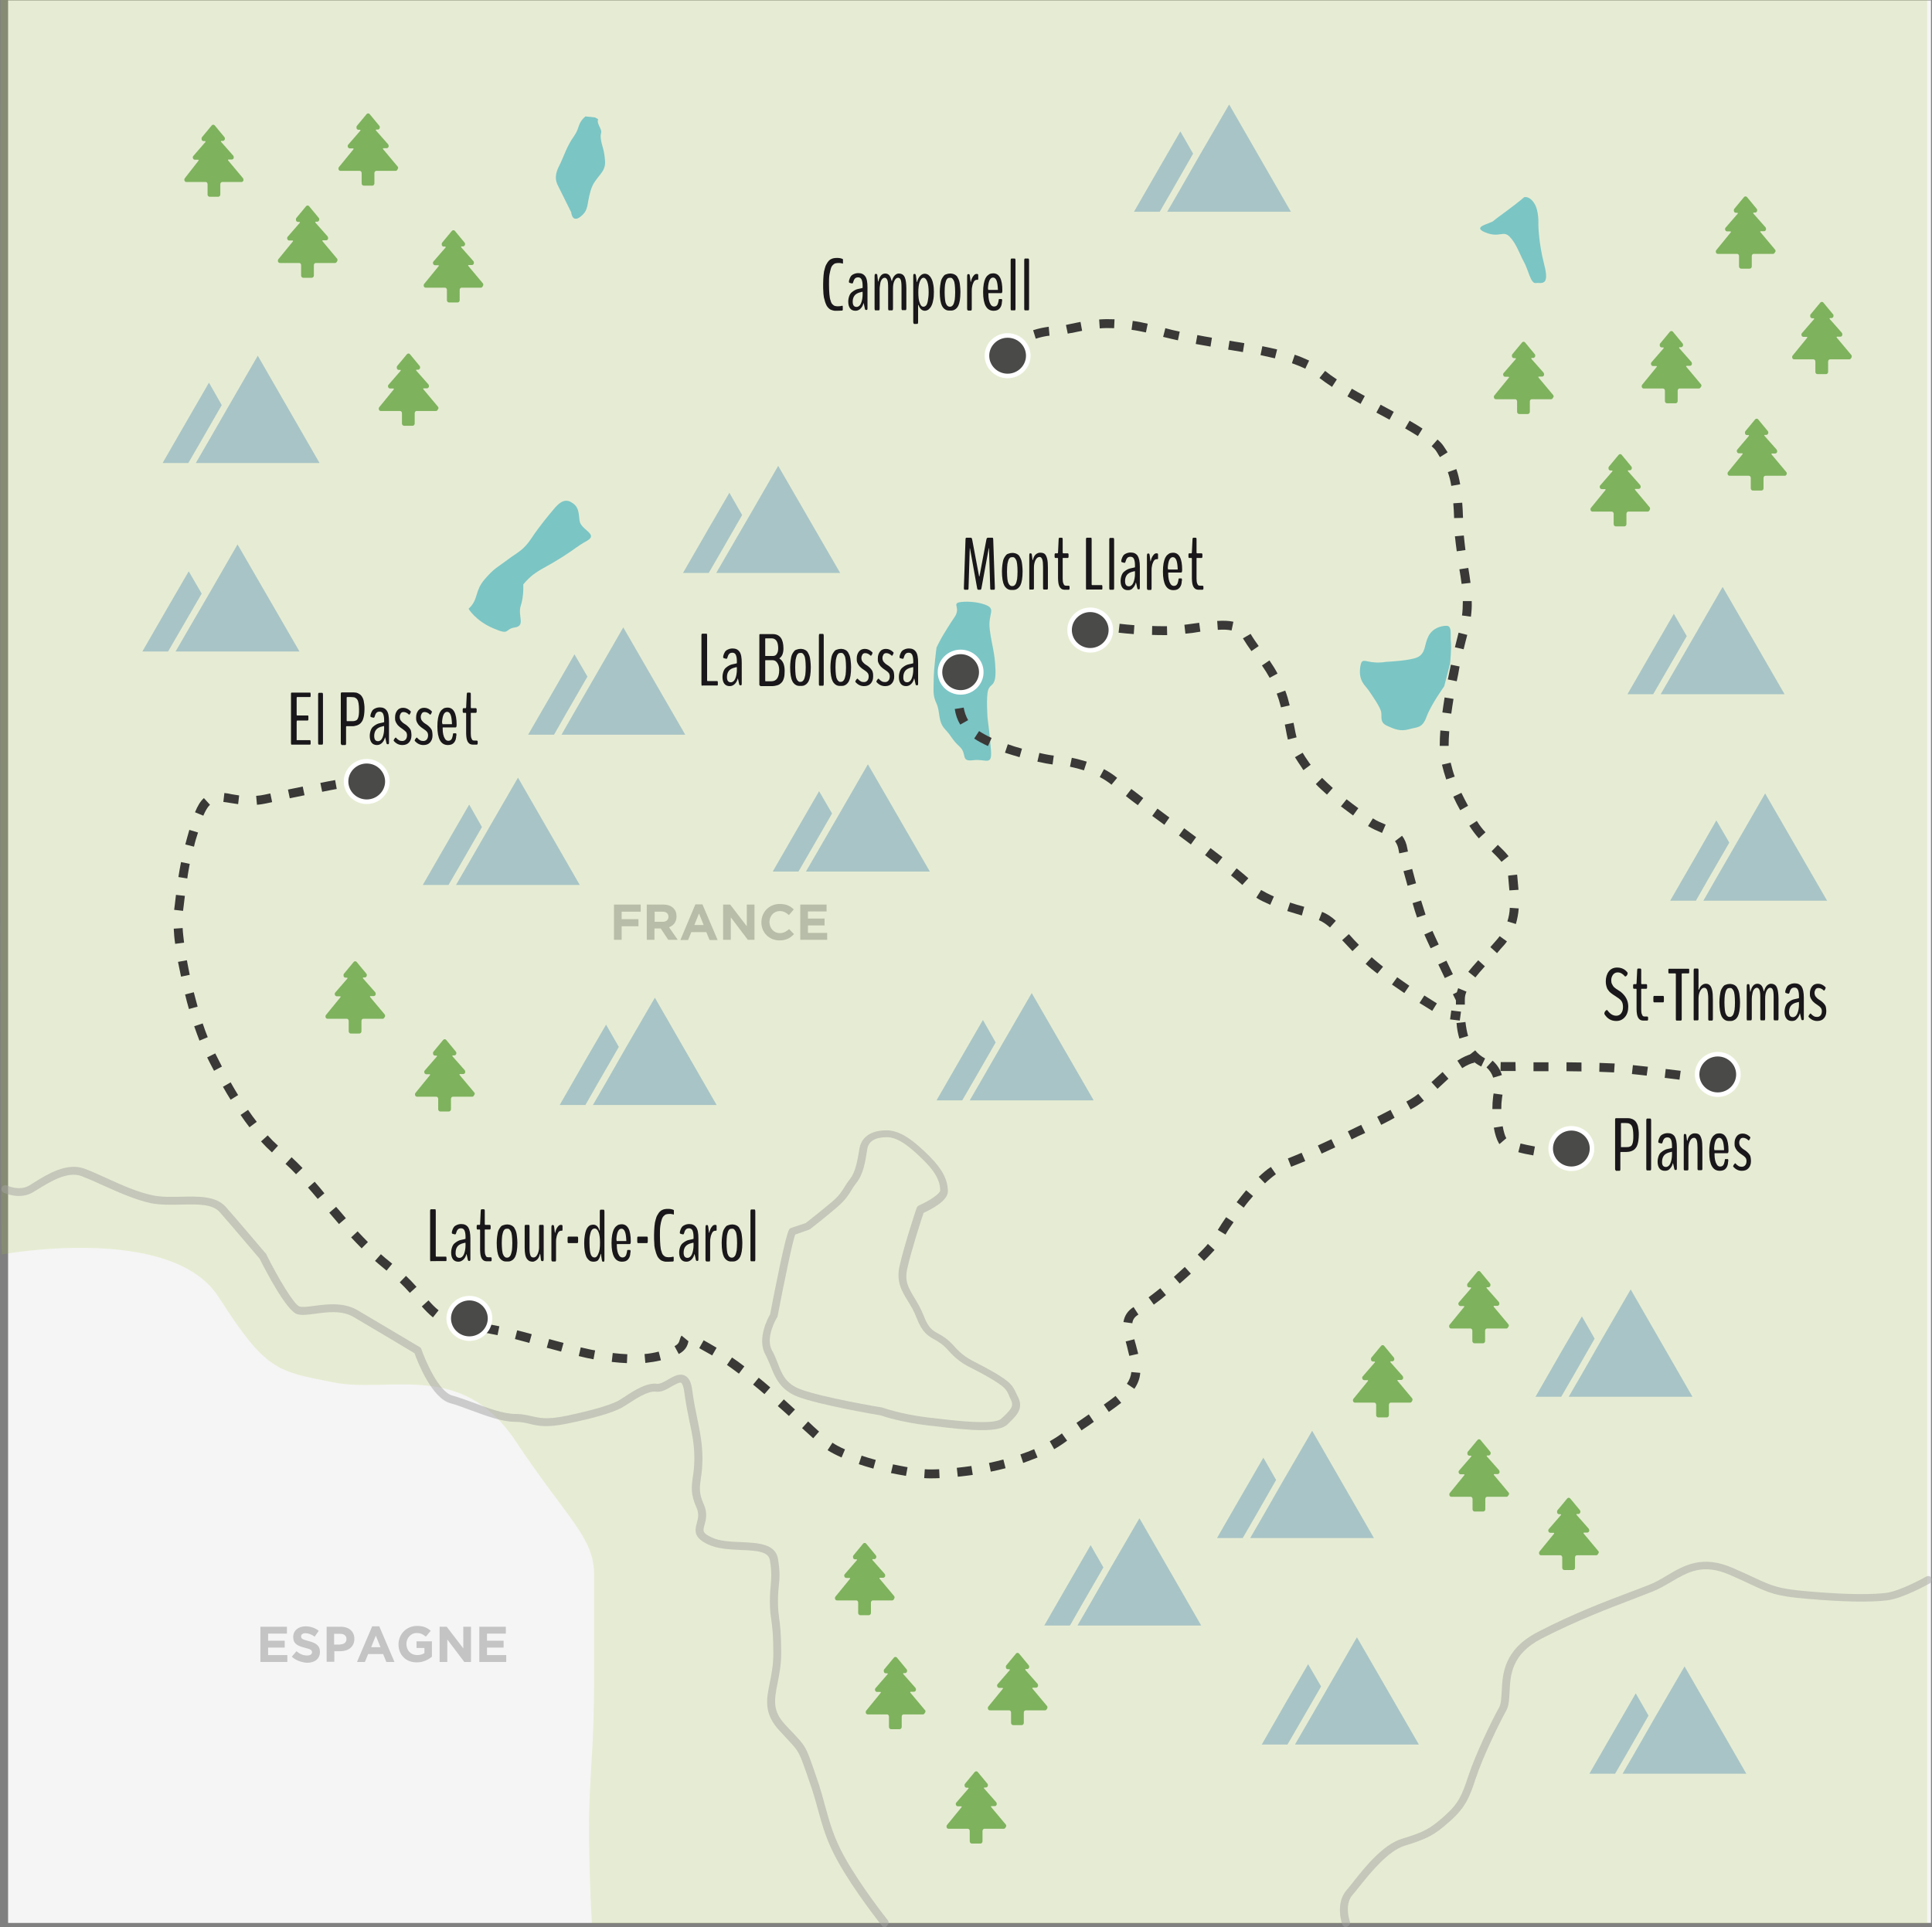 <?xml version="1.0" encoding="utf-8"?>
<!-- Generator: Adobe Illustrator 24.0.1, SVG Export Plug-In . SVG Version: 6.00 Build 0)  -->
<svg version="1.1" xmlns="http://www.w3.org/2000/svg" xmlns:xlink="http://www.w3.org/1999/xlink" x="0px" y="0px"
	 viewBox="0 0 954.1 951.9" style="enable-background:new 0 0 954.1 951.9;" xml:space="preserve">
<rect x="0" y="0" width="954.1" height="951.9" fill="#808080" stroke="none"/>
<style type="text/css">
	.st0{fill:#F5F5F5;}
	.st1{opacity:0.18;}
	.st2{fill:#A3C135;}
	.st3{fill:#7BC5C5;}
	.st4{fill:#3A3938;}
	.st5{fill:#4A4A49;stroke:#FFFFFF;stroke-width:2.246;stroke-miterlimit:10;}
	.st6{fill:#1A171B;}
	.st7{opacity:0.5;}
	.st8{fill:#A3A2A2;}
	.st9{opacity:0.2;}
	.st10{fill:#7EB25D;}
	.st11{fill:#A8C4C6;}
</style>
<g id="bkg">
</g>
<g id="Calque_6">
</g>
<g id="Villes">
	<g>
		<rect x="4" y="0.2" class="st0" width="949.6" height="949.6"/>
		<g>
			<g class="st1">
				<path class="st2" d="M0.9,619.6c0,0,83.7-15.5,107.1,21.1s28.9,36.6,56.6,42.1c27.8,5.5,63.3-11.1,89.9,28.8
					c26.6,39.9,38.9,47.7,38.9,66.5s0,13.3,0,46.6s-1.1,38.8-2.2,63.2s1.1,62.1,1.1,62.1h659.4V0H0.3C0.3,0-0.2,619.6,0.9,619.6z"/>
			</g>
			<g>
				<path class="st3" d="M473.3,297.6c-2.7,0.9,1.1,2.8-1.9,7.2c-3,4.4-3.9,6.1-5.3,8.3c-1.4,2.2-3.6,6.7-3.6,6.7
					s-1.4,10.5-1.4,15.8s-0.6,7.8,1.4,11.9c1.9,4.2,0.6,8.9,4.2,12.7c3.6,3.9,3.3,5,7.2,8.6c3.9,3.6,0.3,7.5,6.6,6.7
					c6.4-0.8,9.4,3,8.9-4.7c-0.6-7.8-1.7-16.1-1.7-16.1s-0.8-10.5,0.3-13.9s3.9-1.4,3.6-10c-0.3-8.6-1.7-11.4-2.8-19.7
					c-1.1-8.3,3.6-10.3-2.5-12.5C480.2,296.5,474.1,297.3,473.3,297.6z"/>
			</g>
			<g>
				<path class="st4" d="M721.2,495.8c-1.4,0-1.4,0-3.7-4.7l4-2c1,2,1.6,3.3,1.7,3.4l-2,1V495.8z M713.5,483.1
					c-1-2.1-2.1-4.4-3.2-6.7l4-1.9c1.1,2.3,2.2,4.6,3.2,6.7L713.5,483.1z M706.5,468.4c-1.1-2.4-2.2-4.7-3.1-6.8l4-1.8
					c0.9,2.1,2,4.3,3.1,6.7L706.5,468.4z M699.8,453.2c-0.7-2-1.5-4.5-2.2-7.1l4.2-1.3c0.8,2.6,1.6,5,2.2,7L699.8,453.2z
					 M695.1,437.5c-0.7-2.5-1.4-5-2-7.2l4.3-1.1c0.6,2.2,1.2,4.6,1.9,7.1L695.1,437.5z M691,421.5c-0.1-0.5-0.2-1.1-0.3-1.6
					c-0.3-1.8-0.9-3.2-1.8-4.4l3.5-2.7c1.3,1.7,2.2,3.8,2.6,6.3c0.1,0.5,0.2,1,0.3,1.5L691,421.5z M682.5,411.4l-0.7-0.3
					c-1.9-0.8-3.9-1.7-5.9-2.9l-0.3-0.2l2.4-3.8l0.3,0.2c1.7,1.1,3.6,1.9,5.3,2.6l0.7,0.3L682.5,411.4z M668.2,402.8
					c-2-1.5-4-3-6-4.5l2.8-3.5c1.9,1.5,3.9,3,5.8,4.4L668.2,402.8z M655.3,392.5c-2-1.8-3.9-3.5-5.5-5.2l3.1-3.1
					c1.6,1.6,3.4,3.3,5.3,5L655.3,392.5z M643.7,380.4c-0.3-0.4-0.6-0.8-0.8-1.2c-1.4-2.1-2.5-3.7-3.4-5.2l3.8-2.2
					c0.8,1.4,1.8,2.9,3.2,4.9c0.2,0.3,0.5,0.7,0.8,1L643.7,380.4z M636,365.3c-0.4-1.6-0.7-3.3-1.1-5.4l-0.4-2l4.3-0.9l0.4,2
					c0.4,2.1,0.7,3.7,1.1,5.2L636,365.3z M632.6,349.4c-0.6-2.4-1.3-4.7-2.1-6.8l4.2-1.5c0.9,2.3,1.6,4.8,2.2,7.3L632.6,349.4z
					 M627,334.8c-1.1-2-2.3-3.9-3.8-6.1l3.7-2.5c1.6,2.3,2.9,4.4,4,6.5L627,334.8z M618,321.6c-1.3-1.8-2.8-4-4.2-6.3l3.8-2.2
					c1.3,2.2,2.7,4.2,4,6L618,321.6z M574.9,313.7c-2,0-4,0-6-0.1l0.1-4.4c2,0.1,4,0.1,5.9,0.1c0.5,0,0.9,0,1.4,0l0.1,4.4
					C575.9,313.7,575.4,313.7,574.9,313.7z M559.9,313.2c-2.5-0.2-5-0.4-7.5-0.7l0.5-4.4c2.4,0.3,4.8,0.5,7.3,0.7L559.9,313.2z
					 M585.4,313l-0.5-4.4c2.3-0.3,4.5-0.6,6.7-0.9l0.6-0.1l0.6,4.4l-0.6,0.1C590,312.5,587.8,312.8,585.4,313z M608.2,311.4
					c-1.8-0.4-3.9-0.5-6.8-0.3l-0.3-4.4c3.3-0.2,5.8-0.1,8,0.4L608.2,311.4z M543.5,311.2c-2.4-0.4-5.7-1.1-7.6-1.9l1.6-4.1
					c0.6,0.2,2.4,0.8,6.7,1.6L543.5,311.2z"/>
			</g>
			<g>
				<path class="st4" d="M720.9,504.1l-4.8-0.6l0.6-4.4l4.8,0.6L720.9,504.1z M707.3,499.3c-2.1-1.3-4.2-2.6-6.3-3.9l2.4-3.7
					c2.1,1.3,4.2,2.6,6.2,3.9L707.3,499.3z M693.5,490.5c-2.1-1.4-4.2-2.9-6.1-4.2l2.6-3.6c1.9,1.3,3.9,2.8,6,4.2L693.5,490.5z
					 M680.2,480.9c-1-0.8-1.9-1.5-2.8-2.2c-1-0.8-2-1.7-3-2.6l3-3.3c0.9,0.8,1.9,1.7,2.9,2.5c0.9,0.7,1.8,1.5,2.7,2.2L680.2,480.9z
					 M667.9,469.8c-1.7-1.7-3.1-3.4-4.6-4.9l-0.5-0.5l3.3-3l0.5,0.5c1.4,1.6,2.9,3.2,4.5,4.8L667.9,469.8z M656.8,458.1
					c-2-1.7-3.7-2.9-5.5-3.6l1.6-4.1c2.3,0.9,4.5,2.3,6.8,4.4L656.8,458.1z M642.9,452.2c-2.7-0.8-5-1.5-7.2-2.2l1.4-4.2
					c2.1,0.7,4.4,1.4,7,2.1L642.9,452.2z M627.3,446.9c-2.7-1.2-5.1-2.3-6.9-3.5l2.4-3.8c1.7,1,3.8,2.1,6.3,3.2L627.3,446.9z
					 M613.5,437.1c-1.3-1.2-3.2-2.8-5.6-4.7l2.8-3.5c2.4,2,4.4,3.6,5.8,4.9L613.5,437.1z M601,426.9c-1.9-1.4-3.8-2.9-5.9-4.5
					l2.7-3.5c2.1,1.6,4,3.1,5.9,4.5L601,426.9z M588.1,417.1c-2-1.5-3.9-2.9-5.9-4.4l2.6-3.6c2,1.5,4,3,5.9,4.4L588.1,417.1z
					 M575,407.4l-6-4.4l2.6-3.6l5.9,4.4L575,407.4z M561.9,397.7c-2.2-1.6-4.2-3.1-5.9-4.5l2.7-3.5c1.8,1.4,3.8,2.8,5.9,4.5
					L561.9,397.7z M548.9,387.6c-1.7-1.4-3.7-2.7-5.8-3.8l2.1-3.9c2.4,1.3,4.6,2.7,6.5,4.3L548.9,387.6z M535.3,380.5
					c-2.2-0.7-4.5-1.3-6.9-1.8l0.9-4.4c2.5,0.5,5,1.2,7.4,1.9L535.3,380.5z M519.8,377.6c-1.7-0.2-4.5-0.7-7.5-1.4l1-4.3
					c3.4,0.8,5.9,1.2,7.1,1.3L519.8,377.6z M503.5,374c-2.5-0.7-4.9-1.5-7.2-2.2l1.4-4.2c2.2,0.8,4.5,1.5,7,2.2L503.5,374z
					 M487.9,368.5c-2.6-1.2-4.9-2.4-6.8-3.7l2.4-3.7c1.7,1.1,3.8,2.3,6.2,3.4L487.9,368.5z M474.2,357.9c-1.4-2.3-2.3-4.9-2.7-7.7
					l4.4-0.7c0.4,2.2,1.1,4.3,2.2,6.2L474.2,357.9z M476,341.4l-4.4-0.8c0.8-4.4,2.4-7.5,2.4-7.6l4,2l-2-1l2,1
					C478,334.9,476.7,337.6,476,341.4z"/>
			</g>
			<g>
				<path class="st4" d="M845.6,535.3c-1.7-0.2-4.3-0.6-7.4-0.9l0.6-4.4c3.1,0.4,5.6,0.7,7.4,0.9L845.6,535.3z M829.4,533.3
					c-2.4-0.3-4.9-0.6-7.3-0.9l0.5-4.4c2.5,0.3,5,0.6,7.4,0.9L829.4,533.3z M813.2,531.3c-2.6-0.3-5.1-0.6-7.3-0.8l0.5-4.4
					c2.2,0.2,4.7,0.5,7.4,0.8L813.2,531.3z M797.1,529.7c-2-0.1-4.5-0.2-7.3-0.3l0.1-4.4c2.9,0.1,5.4,0.2,7.5,0.3L797.1,529.7z
					 M781,529.2c-2.4,0-4.8-0.1-7.4-0.1l0-4.4c2.6,0,5,0.1,7.4,0.1L781,529.2z M764.7,529.1c-2.4,0-4.9,0-7.4,0l0-4.4
					c2.5,0,5,0,7.4,0L764.7,529.1z M748.5,529l-6.5,0c-0.3,0-0.6,0-1,0l0.1-4.4c0.3,0,0.5,0,0.8,0l6.5,0L748.5,529z M731.5,526.8
					c-2.5-1.2-4.7-3-6.5-5.2l3.5-2.8c1.4,1.7,3,3,4.9,4L731.5,526.8z M720.7,513c-0.7-2.3-1.2-4.9-1.4-7.7l4.4-0.5
					c0.3,2.5,0.7,4.8,1.3,6.9L720.7,513z M723.4,496.2l-4.4,0l0-1.1c0-0.6,0-1.1,0-1.6c0-1.7,0.4-3.5,1.1-5.4l4.1,1.7
					c-0.6,1.4-0.8,2.6-0.8,3.7c0,0.5,0,1,0,1.6L723.4,496.2z M728.6,482.8l-3.5-2.8c1.3-1.6,2.8-3.4,4.9-5.7l3.3,3
					C731.2,479.6,729.8,481.3,728.6,482.8z M739.3,470.8l-3.3-3c1.3-1.5,2.4-2.7,3.4-3.9c0.4-0.5,0.8-1,1.2-1.5l3.6,2.6
					c-0.4,0.6-0.9,1.2-1.4,1.8C741.8,467.9,740.6,469.2,739.3,470.8z M748.6,456.4l-4.2-1.3c0.7-2.1,1.1-4.3,1.2-6.7l4.4,0.3
					C749.8,451.5,749.3,454,748.6,456.4z M745.4,439.8c-0.1-1.1-0.2-2.2-0.3-3.3c-0.1-1.2-0.2-2.4-0.3-3.5c0-0.2,0-0.3,0-0.5
					l4.4-0.5c0,0.2,0.1,0.4,0.1,0.7c0.1,1.1,0.2,2.3,0.3,3.5c0.1,1.1,0.2,2.2,0.3,3.3L745.4,439.8z M741.5,425.7
					c-1.3-1.7-3-3.3-4.9-5.2l3.1-3.2c2,1.9,3.8,3.7,5.3,5.6L741.5,425.7z M730.3,414.1c-1.7-1.9-3.1-3.8-4.4-5.8l-0.3-0.4l3.7-2.4
					l0.3,0.4c1.1,1.8,2.4,3.5,4,5.2L730.3,414.1z M721.1,400.2c-1.3-2.3-2.4-4.5-3.4-6.7l4-1.9c1,2.1,2.1,4.2,3.3,6.4L721.1,400.2z
					 M714.2,385c-0.8-2.4-1.5-4.8-2.1-7.3l4.3-1c0.6,2.4,1.2,4.7,2,6.9L714.2,385z M715.4,368.4h-4.4v-0.2c0-2.2,0.1-4.6,0.3-7.4
					l4.4,0.4c-0.2,2.6-0.3,5-0.3,7V368.4z M716.7,352.5l-4.4-0.6c0.3-2.3,0.7-4.8,1.1-7.4l4.4,0.7
					C717.4,347.8,717,350.2,716.7,352.5z M719.4,336.5l-4.4-0.9c0.5-2.4,1-4.8,1.5-7.3l4.3,0.9C720.4,331.8,719.9,334.2,719.4,336.5
					z M722.8,320.7l-4.3-1c0.6-2.5,1.2-4.9,1.8-7.2l4.3,1.1C724,315.8,723.4,318.3,722.8,320.7z M726.4,304.6L722,304
					c0.3-2.2,0.4-4.4,0.4-6.7l0-0.4l4.4,0l0,0.4C726.9,299.8,726.7,302.2,726.4,304.6z M721.8,288.4c-0.3-2.4-0.7-4.9-1.1-7.2
					l4.4-0.7c0.4,2.4,0.8,4.9,1.1,7.4L721.8,288.4z M719.4,272.3c-0.4-2.6-0.6-5.1-0.9-7.4l4.4-0.4c0.2,2.3,0.5,4.7,0.8,7.2
					L719.4,272.3z M718.1,255.9c-0.1-2.7-0.2-5.1-0.4-7.3l4.4-0.3c0.2,2.3,0.3,4.7,0.4,7.5L718.1,255.9z M716.7,240
					c-0.4-2.6-1-4.8-1.7-6.8l4.2-1.5c0.8,2.2,1.4,4.7,1.9,7.5L716.7,240z M711.1,225.8c-0.5-0.7-0.9-1.5-1.4-2.3l-0.4-0.6
					c-0.4-0.7-1.2-1.5-2.3-2.5l2.9-3.3c1.4,1.2,2.4,2.3,3.1,3.4l0.4,0.6c0.5,0.8,1,1.6,1.5,2.3L711.1,225.8z M700.2,215.4
					c-1.8-1.1-3.8-2.4-6.3-3.8l2.2-3.8c2.5,1.4,4.6,2.7,6.4,3.9L700.2,215.4z M686.2,207.3c-1.6-0.9-3.3-1.8-5-2.7l-1.5-0.8l2.1-3.9
					l1.5,0.8c1.7,0.9,3.3,1.8,5,2.7L686.2,207.3z M671.9,199.5c-2.4-1.4-4.6-2.6-6.5-3.7l2.2-3.8c1.9,1.1,4,2.3,6.4,3.6L671.9,199.5
					z M657.8,191.1c-2.4-1.6-4.4-3-6.2-4.4l2.8-3.5c1.6,1.3,3.5,2.7,5.8,4.2L657.8,191.1z M644.6,182.1c-1.9-0.9-4.1-1.8-6.6-2.7
					l1.4-4.2c2.6,0.9,5,1.9,7.1,2.9L644.6,182.1z M629.6,177c-2.2-0.5-4.5-1-7.1-1.6l0.9-4.4c2.7,0.5,5.1,1.1,7.3,1.6L629.6,177z
					 M613.8,173.9c-2.4-0.4-4.8-0.8-7.3-1.2l0.7-4.4c2.5,0.4,4.9,0.8,7.3,1.2L613.8,173.9z M497.1,173.7l-2.2-3.8
					c0.1-0.1,2.9-1.7,6.8-3.5l1.9,4C499.8,172.2,497.2,173.7,497.1,173.7z M597.8,171.2c-2.4-0.4-4.9-0.9-7.3-1.3l0.8-4.4
					c2.4,0.5,4.8,0.9,7.2,1.3L597.8,171.2z M581.7,168.1c-2.5-0.6-5-1.1-7.3-1.7l1.1-4.3c2.2,0.6,4.6,1.2,7.1,1.7L581.7,168.1z
					 M511.5,167.3l-1.3-4.2c2.8-0.9,5.4-1.4,7.7-1.7l0.4,4.4C516.3,166,514,166.5,511.5,167.3z M527.3,164.8l-0.9-4.3
					c0.8-0.2,1.5-0.3,2.3-0.5c1.6-0.3,3.2-0.7,4.9-1l0.8,4.4c-1.7,0.3-3.3,0.7-4.8,1C528.9,164.5,528.1,164.6,527.3,164.8z
					 M565.9,164.2c-2.4-0.5-4.8-1-7.1-1.3l0.6-4.4c2.4,0.3,4.9,0.8,7.4,1.4L565.9,164.2z M543.1,162.2l-0.3-4.4
					c2.5-0.2,5-0.2,7.6-0.1l-0.2,4.4C547.7,162,545.4,162,543.1,162.2z"/>
			</g>
			<g>
				<path class="st4" d="M459.4,730.2c-0.9,0-1.9,0-3-0.1l0.3-4.4c1,0.1,1.9,0.1,2.7,0.1c1.4,0,2.8,0,4.4-0.1l0.2,4.4
					C462.4,730.2,460.9,730.2,459.4,730.2z M473,729.4l-0.5-4.4c2.4-0.2,4.8-0.6,7.2-0.9l0.7,4.4C478,728.8,475.5,729.2,473,729.4z
					 M447.4,729c-2.4-0.4-4.8-0.9-7.4-1.4l1-4.3c2.5,0.5,4.9,1,7.2,1.4L447.4,729z M489.3,726.9l-0.9-4.3c2.4-0.5,4.8-1.1,7.1-1.7
					l1.1,4.3C494.3,725.8,491.8,726.4,489.3,726.9z M431.3,725.4c-2.5-0.7-4.9-1.4-7.2-2.2l1.4-4.2c2.2,0.7,4.6,1.5,7,2.1
					L431.3,725.4z M505.3,722.6l-1.4-4.2c2.4-0.8,4.6-1.7,6.8-2.6l1.7,4.1C510.1,720.8,507.8,721.7,505.3,722.6z M415.6,719.9
					c-2.7-1.2-5-2.4-6.9-3.6l2.4-3.7c1.6,1.1,3.7,2.2,6.2,3.3L415.6,719.9z M520.6,715.8l-2.2-3.9c2.1-1.2,4.2-2.5,6-3.9l2.6,3.6
					C525,713.1,522.9,714.5,520.6,715.8z M401.6,710.4c-1.6-1.5-3.4-3.1-5.4-4.9l-0.1-0.1l3-3.3l0.1,0.1c1.9,1.8,3.7,3.5,5.3,4.9
					L401.6,710.4z M534.1,706.5l-2.5-3.7c2.1-1.5,4.2-2.8,6.1-4.2l2.5,3.7C538.3,703.7,536.2,705.1,534.1,706.5z M389.6,699.4
					c-1.8-1.6-3.6-3.3-5.5-4.9l3-3.3c1.9,1.7,3.7,3.4,5.5,5L389.6,699.4z M547.6,697.4l-2.5-3.6c2.4-1.7,4.2-3,5.8-4.3l2.8,3.4
					C552,694.2,550.1,695.7,547.6,697.4z M377.5,688.6c-1.9-1.7-3.8-3.2-5.6-4.7l2.8-3.4c1.8,1.5,3.8,3.1,5.7,4.8L377.5,688.6z
					 M560.2,686l-3.7-2.5c1.3-1.9,2-3.8,2.2-5.8l4.4,0.4C562.9,680.9,561.9,683.5,560.2,686z M364.9,678.5c-2-1.5-4-3-5.9-4.3
					l2.5-3.7c2,1.3,4,2.8,6.1,4.4L364.9,678.5z M309.6,673.3c-2.4-0.1-4.8-0.3-7.5-0.6l0.5-4.4c2.6,0.3,5,0.5,7.2,0.6L309.6,673.3z
					 M318.7,673.2l-0.4-4.4c2.4-0.2,4.7-0.6,7-1.2l1.1,4.3C323.9,672.5,321.4,672.9,318.7,673.2z M293.1,671.4
					c-2.2-0.4-4.6-0.9-7.3-1.6l1-4.3c2.7,0.6,5,1.2,7.1,1.5L293.1,671.4z M557.7,669.7c-0.4-1.6-0.8-3.1-1.1-4.5
					c-0.2-0.9-0.5-1.8-0.7-2.6l4.3-1.1c0.2,0.8,0.4,1.7,0.7,2.6c0.4,1.5,0.8,3,1.2,4.6L557.7,669.7z M351.7,669.5l-0.5-0.3
					c-2.3-1.3-4.3-2.4-5.9-3.3l2.2-3.9c1.6,0.9,3.6,2,5.9,3.4l0.5,0.3L351.7,669.5z M335.2,668.8l-2.1-3.9c2-1,2.3-2.1,2.6-3.2
					c0.2-0.6,0.4-1.4,0.9-2l3.4,2.8c0.1-0.1,0.1-0.2,0.1-0.2c0,0.1-0.1,0.3-0.2,0.5C339.6,664.3,338.8,666.9,335.2,668.8z
					 M277.1,667.6c-2.3-0.6-4.7-1.3-7.1-1.9l1.2-4.3l0,0c2.4,0.7,4.8,1.3,7.1,1.9L277.1,667.6z M261.4,663.3
					c-2.4-0.6-4.7-1.3-7.1-1.9l1.1-4.3c2.4,0.6,4.8,1.2,7.2,1.9L261.4,663.3z M245.7,659.5c-2.5-0.5-4.9-1-7.2-1.4l0.8-4.4
					c2.3,0.4,4.8,0.9,7.3,1.4L245.7,659.5z M229.8,656.8c-2.9-0.4-5.4-0.9-7.6-1.7l1.4-4.2c2,0.6,4.2,1.1,6.8,1.5L229.8,656.8z
					 M559.2,653.6l-4.4-0.6c0.5-3.1,2.1-5.6,5-7.4l2.4,3.7C560.4,650.4,559.4,651.7,559.2,653.6z M213.8,650.7
					c-2.1-1.7-3.9-3.6-5.5-5.4l3.3-3c1.5,1.7,3.1,3.4,5,4.9L213.8,650.7z M569.8,644.4l-2.6-3.6c1.7-1.3,3.7-2.8,5.8-4.5l2.8,3.4
					C573.6,641.6,571.6,643.1,569.8,644.4z M202.4,638.6c-1.7-1.9-3.3-3.6-5-5.2l3.1-3.2c1.8,1.7,3.5,3.5,5.2,5.4L202.4,638.6z
					 M582.6,634l-2.9-3.3c1.8-1.6,3.6-3.3,5.4-4.9l3,3.3C586.3,630.7,584.5,632.4,582.6,634z M190.9,627.6c-0.4-0.3-0.8-0.7-1.2-1
					c-1.5-1.2-3-2.5-4.5-3.8l2.9-3.3c1.4,1.3,2.9,2.5,4.4,3.7c0.4,0.3,0.8,0.7,1.2,1L190.9,627.6z M594.6,622.8l-3.1-3.1
					c2-2,3.7-3.7,5-5.3l3.3,3C598.4,618.9,596.7,620.8,594.6,622.8z M178.6,616.6c-1.7-1.7-3.4-3.5-5.2-5.4l3.2-3
					c1.8,1.9,3.4,3.6,5.1,5.3L178.6,616.6z M605.2,609.8l-3.8-2.3c1.3-2.1,2.6-4.2,4.1-6.3l3.7,2.5
					C607.8,605.7,606.4,607.7,605.2,609.8z M167.4,604.6c-1.6-1.9-3.3-3.8-4.8-5.6l3.4-2.9c1.6,1.8,3.2,3.7,4.8,5.6L167.4,604.6z
					 M614.2,596.5l-3.5-2.7c1.6-2.1,3.2-4.1,4.7-5.9l3.4,2.9C617.3,592.5,615.7,594.4,614.2,596.5z M156.9,592.2
					c-1.6-1.9-3.2-3.8-4.8-5.6l3.3-2.9c1.6,1.8,3.2,3.7,4.8,5.7L156.9,592.2z M624.7,584.5l-3.1-3.2c2-1.9,4-3.6,6-4.9l2.5,3.6
					C628.4,581.2,626.6,582.7,624.7,584.5z M146.2,580c-1.8-1.9-3.5-3.6-5.2-5.1l3-3.3c1.7,1.6,3.5,3.3,5.4,5.3L146.2,580z
					 M637.6,576.3l-1.6-4.1c1.9-0.7,4.1-1.7,6.8-2.8l1.8,4.1C641.9,574.6,639.5,575.6,637.6,576.3z M773.3,573.1
					c-0.3,0-3.3-0.4-7.2-1l0.6-4.4c3.9,0.6,6.8,0.9,7.1,0.9l2,2.3L773.3,573.1z M757.2,570.7c-2.8-0.5-5.3-1-7.4-1.6l1.1-4.3
					c2,0.5,4.4,1,7.1,1.5L757.2,570.7z M652.7,569.8l-1.9-4c2.2-1,4.4-2,6.7-3.1l1.9,4C657.1,567.8,654.9,568.8,652.7,569.8z
					 M134.3,569.2c-1.8-1.6-3.6-3.4-5.4-5.4l3.3-3c1.7,1.9,3.4,3.6,5.1,5.1L134.3,569.2z M740.5,565.1c-0.2-0.2-0.3-0.4-0.4-0.6
					c-1-1.7-1.8-4.2-2.4-7.5l4.4-0.7c0.5,2.7,1.1,4.8,1.8,5.9L740.5,565.1z M667.5,562.8l-1.9-4c2.2-1.1,4.5-2.2,6.6-3.2l2,4
					C671.9,560.6,669.7,561.7,667.5,562.8z M123.2,556.8c-1.5-1.9-2.9-3.9-4.4-6.1l3.7-2.5c1.4,2.1,2.9,4.1,4.3,5.9L123.2,556.8z
					 M682.1,555.6l-2-4c2.3-1.2,4.5-2.3,6.6-3.4l2,3.9C686.7,553.3,684.4,554.4,682.1,555.6z M696.6,548l-2.1-3.9
					c1.3-0.7,2.4-1.3,3.1-1.8c0.8-0.5,1.7-1.1,2.8-2l2.8,3.4c-1.3,1-2.3,1.8-3.3,2.4C699.1,546.6,698,547.3,696.6,548z M741.4,547.8
					h-4.4v-0.1c0-2,0.1-3.9,0.3-5.4l0.1-0.9c0.1-0.4,0.1-0.8,0.2-1.3l4.4,0.6c-0.1,0.4-0.1,0.9-0.2,1.3l-0.1,0.8
					c-0.2,1.3-0.3,3-0.3,4.8V547.8z M113.9,543.2c-1.3-2.1-2.6-4.2-3.8-6.4l3.8-2.2c1.2,2.2,2.5,4.3,3.7,6.3L113.9,543.2z
					 M709.9,537.8l-3-3.3c2-1.8,3.7-3.4,5.5-5l2.9,3.3C713.6,534.4,711.8,536,709.9,537.8z M737.4,532.3c-0.6-1.9-1.7-3.6-3.3-5.1
					l3-3.3c2.3,2,3.8,4.4,4.6,7.1L737.4,532.3z M105.7,528.9c-1.2-2.2-2.3-4.4-3.4-6.6l4-2c1.1,2.2,2.2,4.4,3.3,6.5L105.7,528.9z
					 M722.1,527.6l-2.4-3.7c2.8-1.8,5.2-2.9,7.5-3.4l0.9,4.4C726.4,525.2,724.4,526.1,722.1,527.6z M98.5,514
					c-0.8-2.1-1.7-4.5-2.6-7.1l4.2-1.4c0.8,2.5,1.7,4.8,2.5,6.8L98.5,514z M93.3,498.4c-0.7-2.3-1.3-4.8-1.9-7.2l4.3-1.1
					c0.6,2.4,1.3,4.8,1.9,7.1L93.3,498.4z M89.4,482.4c-0.5-2.5-1-5-1.5-7.3l4.4-0.8c0.4,2.3,0.9,4.7,1.4,7.2L89.4,482.4z
					 M86.5,466.2c-0.4-2.7-0.6-5.3-0.7-7.5l4.4-0.3c0.1,2.2,0.4,4.6,0.7,7.2L86.5,466.2z M90.4,449.9l-4.4-0.5l0.3-2.3
					c0.2-1.7,0.4-3.4,0.6-5.1l4.4,0.5c-0.2,1.7-0.4,3.3-0.6,5L90.4,449.9z M92.5,433.9l-4.4-0.7c0.4-2.5,0.8-4.9,1.3-7.4l4.3,0.9
					C93.3,429.1,92.8,431.4,92.5,433.9z M95.8,418.2l-4.3-1.1c0.6-2.3,1.3-4.7,2-7.2l4.3,1.3C97,413.6,96.3,415.9,95.8,418.2z
					 M100.4,402.9l-4.1-1.7c1.3-3.2,2.7-5.5,4.4-7l3,3.3C102.5,398.6,101.5,400.4,100.4,402.9z M126.9,397.5l-0.4-4.4
					c1.4-0.1,2.8-0.3,4.2-0.6l2.8-0.6l0.9,4.3l-2.8,0.6C130.1,397.1,128.5,397.4,126.9,397.5z M117.6,397.2
					c-1.4-0.2-2.6-0.4-3.9-0.6c-1.2-0.2-2.4-0.4-3.4-0.5l0.5-4.4c1.2,0.1,2.4,0.3,3.6,0.6c1.2,0.2,2.4,0.4,3.7,0.6L117.6,397.2z
					 M143.1,394.3l-0.9-4.3c2.4-0.5,4.8-1,7.3-1.5l0.9,4.3C148,393.3,145.5,393.8,143.1,394.3z M159.1,391.1l-0.9-4.4
					c2.5-0.5,5-1,7.3-1.4l0.8,4.4C164,390.1,161.6,390.6,159.1,391.1z M175,388l-0.8-4.4c3.4-0.6,5.9-1,7.4-1.2l0.6,4.4
					C180.7,387,178.3,387.4,175,388z"/>
			</g>
			<g>
				<g>
					<path class="st5" d="M858.5,530.7c0,5.5-4.6,10-10.2,10c-5.6,0-10.2-4.5-10.2-10s4.6-10,10.2-10
						C853.9,520.7,858.5,525.2,858.5,530.7"/>
				</g>
			</g>
			<g>
				<g>
					<path class="st5" d="M786.2,567.3c0,5.5-4.6,10-10.2,10c-5.6,0-10.2-4.5-10.2-10c0-5.5,4.6-10,10.2-10
						C781.6,557.3,786.2,561.7,786.2,567.3"/>
				</g>
			</g>
			<g>
				<g>
					<path class="st5" d="M548.6,311.2c0,5.5-4.6,10-10.2,10c-5.6,0-10.2-4.5-10.2-10c0-5.5,4.6-10,10.2-10
						C544,301.2,548.6,305.7,548.6,311.2"/>
				</g>
			</g>
			<g>
				<g>
					<path class="st5" d="M507.8,175.7c0,5.5-4.6,10-10.2,10c-5.6,0-10.2-4.5-10.2-10c0-5.5,4.6-10,10.2-10
						C503.3,165.7,507.8,170.2,507.8,175.7"/>
				</g>
			</g>
			<g>
				<g>
					<path class="st5" d="M484.6,332c0,5.5-4.6,10-10.2,10c-5.6,0-10.2-4.5-10.2-10c0-5.5,4.6-10,10.2-10
						C480,322,484.6,326.5,484.6,332"/>
				</g>
			</g>
			<g>
				<g>
					<path class="st5" d="M191.3,386c0,5.5-4.6,10-10.2,10c-5.6,0-10.2-4.5-10.2-10c0-5.5,4.6-10,10.2-10
						C186.7,376,191.3,380.5,191.3,386"/>
				</g>
			</g>
			<g>
				<g>
					<path class="st5" d="M242,651.2c0,5.5-4.6,10-10.2,10c-5.6,0-10.2-4.5-10.2-10c0-5.5,4.6-10,10.2-10
						C237.4,641.2,242,645.7,242,651.2"/>
				</g>
			</g>
			<g>
				<path class="st6" d="M413.5,153.5c-0.4,0-0.8,0-1.2,0c-0.3,0-0.7-0.1-1.1-0.2c-0.4-0.1-0.8-0.3-1.1-0.4c-0.3-0.2-0.6-0.4-1-0.8
					s-0.6-0.7-0.9-1.2c-0.2-0.5-0.5-1-0.7-1.7s-0.4-1.4-0.6-2.2c-0.1-0.8-0.3-1.8-0.3-2.9c-0.1-1.1-0.1-2.3-0.1-3.7
					c0-1.6,0.1-3.1,0.2-4.4c0.1-1.3,0.3-2.4,0.6-3.3c0.2-0.9,0.5-1.7,0.9-2.3c0.4-0.7,0.7-1.2,1.1-1.6c0.4-0.4,0.8-0.7,1.3-0.9
					c0.5-0.2,1-0.4,1.4-0.4c0.4-0.1,0.9-0.1,1.5-0.1c1.1,0,1.9,0.2,2.6,0.5c0,0,0,0,0.1,0.1s0.1,0.1,0.1,0.1c0,0,0,0.1,0,0.2v1.7
					c0,0.1,0,0.2-0.1,0.2c0,0-0.1,0-0.1,0c-0.1,0-0.2-0.1-0.3-0.1c-0.1,0-0.3-0.1-0.5-0.1c-0.2,0-0.4-0.1-0.6-0.1
					c-0.2,0-0.5,0-0.7,0c-0.6,0-1,0.1-1.5,0.2c-0.4,0.1-0.8,0.4-1.2,0.8c-0.4,0.4-0.8,1-1,1.8s-0.5,1.8-0.7,3.1
					c-0.2,1.3-0.2,2.9-0.2,4.8c0,1.9,0.1,3.5,0.2,4.8c0.1,1.3,0.3,2.4,0.6,3.1c0.2,0.8,0.5,1.4,0.9,1.8c0.4,0.4,0.8,0.7,1.2,0.8
					s0.9,0.2,1.4,0.2c0.9,0,1.6-0.1,2.3-0.3c0,0,0,0,0.1,0.1c0,0.1,0.1,0.1,0.1,0.2v1.7c0,0,0,0.1-0.1,0.2c0,0.1-0.1,0.1-0.1,0.2
					C415.4,153.4,414.6,153.5,413.5,153.5z"/>
				<path class="st6" d="M422.5,153.5c-1.2,0-2.1-0.4-2.7-1.2c-0.6-0.8-0.9-1.9-0.9-3.3c0-1,0.2-2,0.5-2.8s0.7-1.4,1.2-1.8
					c0.5-0.4,1-0.8,1.6-1.1c0.6-0.3,1.1-0.5,1.7-0.6c0.5-0.1,1-0.2,1.4-0.3c0.4-0.1,0.7-0.2,0.7-0.2v-1c0-1.4-0.2-2.4-0.5-3.1
					c-0.3-0.7-0.9-1.1-1.7-1.1c-0.7,0-1.3,0.2-1.6,0.6c-0.4,0.4-0.7,1.1-0.9,1.9c-0.1,0.2-0.1,0.3-0.2,0.4c-0.1,0.1-0.2,0.1-0.3,0.1
					c-0.2,0-0.5-0.1-0.9-0.2c-0.4-0.1-0.6-0.2-0.6-0.3c-0.1-0.1-0.1-0.4,0-1c0.2-0.8,0.5-1.4,0.8-1.9c0.3-0.5,0.8-0.9,1.5-1.2
					c0.6-0.3,1.4-0.5,2.3-0.5c1.5,0,2.6,0.5,3.4,1.6s1.1,2.9,1.1,5.5v10.2c0,0.6-0.1,0.9-0.4,0.9h-0.4c-0.2,0-0.4-0.2-0.5-0.7
					c-0.3-1.5-0.5-2.3-0.6-2.6c0,0,0-0.1,0-0.1c0,0,0,0-0.1,0c0,0,0,0,0,0.1c-0.3,1.2-0.8,2-1.4,2.6S423.6,153.5,422.5,153.5z
					 M423,151.6c0.9,0,1.7-0.6,2.2-1.8c0.5-1.2,0.8-2.7,0.8-4.5c0-0.8,0-1.2-0.1-1.2c0,0-0.1,0-0.4,0.1s-0.4,0.1-0.4,0.1
					c-1.4,0.3-2.5,0.9-3.1,1.7c-0.6,0.8-0.9,1.8-0.9,3C421.1,150.7,421.7,151.6,423,151.6z"/>
				<path class="st6" d="M432.3,153.3c-0.3,0-0.4-0.4-0.4-1.1v-15.6c0-0.8,0.1-1.3,0.4-1.3h0.5c0.3,0,0.5,0.3,0.5,1l0.3,2.6
					c0,0.2,0.1,0.2,0.1,0.2c0,0,0.1-0.1,0.1-0.2c0.6-2.5,1.7-3.8,3.4-3.8c0.8,0,1.4,0.3,1.9,0.8c0.5,0.5,0.9,1.5,1.2,2.8
					c0,0.1,0.1,0.1,0.1,0.1c0,0,0.1,0,0.1-0.1c0.3-1.2,0.8-2.1,1.4-2.7c0.6-0.6,1.3-0.9,2-0.9c0.5,0,0.8,0.1,1.2,0.2
					c0.3,0.1,0.7,0.3,1,0.6c0.3,0.3,0.6,0.7,0.8,1.3c0.2,0.5,0.4,1.3,0.5,2.1c0.1,0.9,0.2,1.9,0.2,3.1v9.7c0,0.7-0.1,1.1-0.4,1.1
					h-1.6c-0.3,0-0.4-0.4-0.4-1.1V142c0-1.8-0.1-3.1-0.4-3.8s-0.7-1-1.3-1c-0.7,0-1.3,0.5-1.8,1.5c-0.5,1-0.7,2.3-0.7,4v9.5
					c0,0.7-0.1,1.1-0.4,1.1h-1.6c-0.3,0-0.4-0.4-0.4-1.1v-10c0-1.9-0.1-3.2-0.4-3.9c-0.3-0.7-0.7-1.1-1.3-1.1c-0.5,0-1,0.3-1.4,0.8
					c-0.4,0.6-0.7,1.2-0.8,2.1s-0.3,1.7-0.3,2.7v9.4c0,0.7-0.1,1.1-0.4,1.1H432.3z"/>
				<path class="st6" d="M451.4,159.9c-0.3,0-0.4-0.4-0.4-1.2v-22.2c0-0.8,0.1-1.2,0.4-1.2h0.4c0.3,0,0.5,0.4,0.6,1.3
					c0.2,1.6,0.3,2.4,0.3,2.5c0,0.1,0.1,0.2,0.1,0.2c0,0,0.1,0,0.1-0.1c0.3-1.3,0.9-2.3,1.6-3c0.7-0.7,1.4-1,2.2-1
					c0.6,0,1.2,0.2,1.7,0.5c0.5,0.4,1,0.9,1.4,1.6c0.4,0.7,0.8,1.6,1,2.8c0.3,1.2,0.4,2.6,0.4,4.1c0,1.7-0.1,3.1-0.4,4.3
					c-0.2,1.2-0.6,2.2-1,2.9c-0.4,0.7-0.9,1.2-1.4,1.6c-0.5,0.3-1.1,0.5-1.7,0.5c-0.6,0-1.2-0.2-1.8-0.7c-0.5-0.5-1-1.2-1.3-2.1
					c0-0.1-0.1-0.1-0.1-0.1s-0.1,0.1-0.1,0.2v8c0,0.8-0.1,1.2-0.4,1.2H451.4z M456,151.5c0.5,0,0.9-0.2,1.3-0.6
					c0.4-0.4,0.7-1.2,0.9-2.3c0.2-1.1,0.4-2.5,0.4-4.2c0-2.2-0.2-4-0.7-5.3c-0.5-1.3-1.1-1.9-1.8-1.9c-0.8,0-1.4,0.7-1.9,2
					c-0.5,1.3-0.7,3.1-0.7,5.2c0,2.2,0.2,4,0.7,5.2C454.6,150.8,455.2,151.5,456,151.5z"/>
				<path class="st6" d="M470.6,153.3c-0.4,0.1-0.9,0.1-1.4,0.1c-0.5,0-1,0-1.4-0.1c-0.4-0.1-0.9-0.3-1.4-0.7
					c-0.5-0.4-0.9-0.9-1.2-1.5c-0.3-0.6-0.6-1.5-0.8-2.7c-0.2-1.2-0.3-2.6-0.3-4.2c0-1.2,0.1-2.2,0.2-3.1c0.1-0.9,0.3-1.7,0.4-2.3
					c0.2-0.6,0.4-1.2,0.7-1.6c0.3-0.5,0.6-0.8,0.8-1.1c0.3-0.3,0.6-0.5,1-0.6c0.4-0.1,0.7-0.2,1-0.3c0.3,0,0.6-0.1,1-0.1
					c0.4,0,0.7,0,1,0.1c0.3,0,0.6,0.1,1,0.3c0.4,0.1,0.7,0.4,1,0.6s0.6,0.6,0.8,1.1c0.3,0.5,0.5,1,0.7,1.6c0.2,0.6,0.3,1.4,0.4,2.3
					c0.1,0.9,0.2,2,0.2,3.1c0,1.6-0.1,3-0.3,4.2c-0.2,1.2-0.5,2.1-0.8,2.7c-0.3,0.6-0.7,1.1-1.2,1.5
					C471.4,153,471,153.2,470.6,153.3z M469.1,151.5c0.4,0,0.7-0.1,1-0.3c0.3-0.2,0.5-0.5,0.8-1c0.2-0.5,0.4-1.2,0.6-2.2
					c0.1-1,0.2-2.2,0.2-3.7c0-1.5-0.1-2.8-0.2-3.7c-0.1-1-0.3-1.7-0.6-2.2c-0.3-0.5-0.5-0.8-0.8-1c-0.3-0.2-0.6-0.2-1-0.2
					s-0.7,0.1-1,0.2c-0.3,0.2-0.5,0.5-0.8,1c-0.2,0.5-0.4,1.2-0.6,2.2c-0.1,1-0.2,2.2-0.2,3.7c0,1.5,0.1,2.7,0.2,3.7
					c0.1,1,0.3,1.7,0.6,2.2c0.2,0.5,0.5,0.8,0.8,1C468.4,151.4,468.7,151.5,469.1,151.5z"/>
				<path class="st6" d="M478,153.3c-0.3,0-0.4-0.4-0.4-1.1v-15.4c0-0.9,0.1-1.4,0.4-1.4h0.5c0.1,0,0.2,0.1,0.3,0.2
					c0.1,0.2,0.1,0.5,0.2,0.9l0.3,2.5c0,0.2,0.1,0.3,0.1,0.3c0,0,0.1-0.1,0.1-0.3c0.3-1.2,0.7-2.1,1.2-2.7c0.5-0.7,1-1,1.5-1h0.3
					c0.2,0,0.4,0.1,0.5,0.2c0.1,0.1,0.1,0.4,0.1,0.7v1.3c0,0.3,0,0.5-0.1,0.6c0,0.1-0.1,0.1-0.3,0.1c-0.4,0-0.7,0-0.8,0.1
					c-0.4,0.1-0.8,0.5-1.1,1.1c-0.3,0.6-0.6,1.4-0.7,2.2c-0.2,0.8-0.2,1.6-0.2,2.3v8.4c0,0.8-0.1,1.1-0.4,1.1H478z"/>
				<path class="st6" d="M494.8,148.9c0,1.3-0.3,2.4-1,3.3c-0.7,0.9-1.7,1.3-3.1,1.3c-3.5,0-5.2-3.1-5.2-9.2c0-1.5,0.1-2.8,0.3-4
					c0.2-1.1,0.5-2,0.8-2.7c0.3-0.6,0.7-1.2,1.2-1.6c0.5-0.4,0.9-0.7,1.3-0.8c0.4-0.1,0.9-0.2,1.4-0.2c3,0,4.5,2.8,4.5,8.5
					c0,0.9-0.2,1.3-0.5,1.3h-6.3c-0.1,0-0.1,0.1-0.1,0.4c0,1.2,0.1,2.2,0.3,3.1s0.5,1.6,0.9,2.2c0.4,0.6,1,0.9,1.6,0.9
					c0.4,0,0.8-0.1,1.1-0.3c0.3-0.2,0.5-0.5,0.7-0.9c0.1-0.4,0.2-0.7,0.3-1s0.1-0.6,0.2-1.1c0-0.2,0.1-0.4,0.2-0.4h1.2
					c0.2,0,0.3,0.2,0.3,0.7V148.9z M488.1,143.2h4.7c0,0,0-0.1,0-0.3c-0.1-2-0.3-3.5-0.7-4.4c-0.4-0.9-0.9-1.4-1.7-1.4
					c-1.4,0-2.3,1.7-2.5,5.2C488,142.9,488,143.2,488.1,143.2z"/>
				<path class="st6" d="M499.5,153.3c-0.3,0-0.4-0.3-0.4-1v-23.5c0-0.7,0.1-1.1,0.4-1.1h1.6c0.3,0,0.4,0.4,0.4,1.1v23.5
					c0,0.7-0.1,1-0.4,1H499.5z"/>
				<path class="st6" d="M506.2,153.3c-0.3,0-0.4-0.3-0.4-1v-23.5c0-0.7,0.1-1.1,0.4-1.1h1.6c0.3,0,0.4,0.4,0.4,1.1v23.5
					c0,0.7-0.1,1-0.4,1H506.2z"/>
			</g>
			<g>
				<path class="st6" d="M476.4,291.3c-0.3,0-0.4-0.3-0.4-0.9v-0.1l0.8-23.6c0-0.7,0.1-1.1,0.4-1.1h2.2c0.4,0,0.6,0.3,0.7,0.9
					l3.4,18.1c0,0.1,0,0.1,0.1,0.1s0.1,0,0.1-0.1l3.4-18c0.1-0.7,0.4-1,0.7-1h2.3c0.3,0,0.4,0.4,0.4,1.1l0.8,23.6v0.1
					c0,0.6-0.1,0.9-0.4,0.9h-1.5c-0.3,0-0.4-0.3-0.4-1l-0.6-19.5c0,0-0.1-0.1-0.1-0.1l-3.6,19.7c-0.1,0.6-0.3,0.9-0.6,0.9
					c0,0-0.2,0-0.5,0c-0.3,0-0.5,0-0.5,0c-0.3,0-0.5-0.3-0.6-1l-3.5-19.5c0,0,0,0-0.1,0c0,0,0,0.1,0,0.1l-0.6,19.4
					c0,0.7-0.1,1-0.4,1H476.4z"/>
				<path class="st6" d="M501.3,291.3c-0.4,0.1-0.9,0.1-1.4,0.1c-0.5,0-1,0-1.4-0.1c-0.4-0.1-0.9-0.3-1.4-0.7
					c-0.5-0.4-0.9-0.9-1.2-1.5c-0.3-0.6-0.6-1.5-0.8-2.7c-0.2-1.2-0.3-2.6-0.3-4.2c0-1.2,0.1-2.2,0.2-3.1c0.1-0.9,0.3-1.7,0.4-2.3
					c0.2-0.6,0.4-1.2,0.7-1.6c0.3-0.5,0.6-0.8,0.8-1.1c0.3-0.3,0.6-0.5,1-0.6c0.4-0.1,0.7-0.2,1-0.3c0.3,0,0.6-0.1,1-0.1
					c0.4,0,0.7,0,1,0.1c0.3,0,0.6,0.1,1,0.3c0.4,0.1,0.7,0.4,1,0.6s0.6,0.6,0.8,1.1c0.3,0.5,0.5,1,0.7,1.6c0.2,0.6,0.3,1.4,0.4,2.3
					c0.1,0.9,0.2,2,0.2,3.1c0,1.6-0.1,3-0.3,4.2c-0.2,1.2-0.5,2.1-0.8,2.7c-0.3,0.6-0.7,1.1-1.2,1.5
					C502.2,291,501.7,291.2,501.3,291.3z M499.9,289.5c0.4,0,0.7-0.1,1-0.3c0.3-0.2,0.5-0.5,0.8-1c0.2-0.5,0.4-1.2,0.6-2.2
					c0.1-1,0.2-2.2,0.2-3.7c0-1.5-0.1-2.8-0.2-3.7c-0.1-1-0.3-1.7-0.6-2.2c-0.3-0.5-0.5-0.8-0.8-1c-0.3-0.2-0.6-0.2-1-0.2
					c-0.4,0-0.7,0.1-1,0.2c-0.3,0.2-0.5,0.5-0.8,1c-0.2,0.5-0.4,1.2-0.6,2.2c-0.1,1-0.2,2.2-0.2,3.7c0,1.5,0.1,2.7,0.2,3.7
					c0.1,1,0.3,1.7,0.6,2.2c0.2,0.5,0.5,0.8,0.8,1C499.1,289.4,499.4,289.5,499.9,289.5z"/>
				<path class="st6" d="M508.7,291.3c-0.3,0-0.4-0.3-0.4-0.9v-16c0-0.7,0.1-1.1,0.4-1.1h0.3c0.2,0,0.3,0.1,0.4,0.2
					c0.1,0.1,0.2,0.3,0.2,0.7l0.3,2.3c0,0.1,0.1,0.2,0.1,0.2s0.1-0.1,0.1-0.2c0.2-0.7,0.4-1.3,0.7-1.8c0.3-0.5,0.6-0.8,1-1.1
					c0.4-0.2,0.7-0.4,1-0.5s0.7-0.1,1.1-0.1c0.8,0,1.5,0.2,2,0.6c0.5,0.4,0.9,1.2,1.2,2.3c0.3,1.1,0.4,2.6,0.4,4.5v9.9
					c0,0.4,0,0.6-0.1,0.7c-0.1,0.1-0.2,0.2-0.3,0.2h-1.6c-0.1,0-0.2-0.1-0.3-0.2c-0.1-0.1-0.1-0.4-0.1-0.7v-10.2
					c0-1.7-0.1-3-0.4-3.8c-0.3-0.8-0.7-1.2-1.3-1.2c-0.8,0-1.5,0.5-2,1.5c-0.5,1-0.8,2.2-0.8,3.7v10c0,0.4,0,0.6-0.1,0.7
					c-0.1,0.1-0.2,0.2-0.3,0.2H508.7z"/>
				<path class="st6" d="M526.2,291.3c-0.4,0-0.8,0-1.2-0.1c-0.3-0.1-0.7-0.2-1-0.5c-0.3-0.2-0.6-0.6-0.8-1c-0.2-0.4-0.4-1-0.5-1.6
					c-0.1-0.7-0.2-1.5-0.2-2.4v-9.8c0-0.2-0.1-0.3-0.2-0.3h-1.1c-0.3,0-0.4-0.3-0.4-0.8v-0.7c0-0.5,0.1-0.8,0.4-0.8h1.1
					c0.1,0,0.2-0.2,0.2-0.5l0.3-6.3c0-0.6,0.2-0.9,0.4-0.9h1.2c0.1,0,0.2,0.1,0.3,0.2s0.1,0.4,0.1,0.7v6.3c0,0.3,0.1,0.5,0.2,0.5
					h2.3c0.1,0,0.2,0.1,0.3,0.2c0.1,0.1,0.1,0.3,0.1,0.6v0.7c0,0.3,0,0.5-0.1,0.6c-0.1,0.1-0.2,0.2-0.3,0.2h-2.3
					c-0.1,0-0.1,0-0.2,0.1c0,0,0,0.1,0,0.3v9.8c0,1,0.1,1.8,0.3,2.3c0.2,0.5,0.4,0.9,0.6,1c0.2,0.1,0.5,0.2,0.8,0.2h1.2
					c0.3,0,0.5,0.2,0.5,0.5v0.9c0,0.4-0.2,0.6-0.5,0.6H526.2z"/>
				<path class="st6" d="M536.7,291.3c-0.1,0-0.2,0-0.2,0c-0.1,0-0.1-0.1-0.1-0.2c0-0.1-0.1-0.3-0.1-0.6v-24c0-0.3,0-0.6,0.1-0.7
					s0.2-0.2,0.3-0.2h2c0.1,0,0.2,0,0.2,0c0.1,0,0.1,0.1,0.1,0.2c0,0.1,0.1,0.3,0.1,0.6v22.2c0,0.2,0.1,0.4,0.2,0.4h4.7
					c0.1,0,0.2,0,0.2,0c0,0,0.1,0.1,0.1,0.2c0,0.1,0.1,0.2,0.1,0.4v1c0,0.3,0,0.4-0.1,0.5c-0.1,0.1-0.2,0.1-0.3,0.1H536.7z"/>
				<path class="st6" d="M548.2,291.3c-0.3,0-0.4-0.3-0.4-1v-23.5c0-0.7,0.1-1.1,0.4-1.1h1.6c0.3,0,0.4,0.4,0.4,1.1v23.5
					c0,0.7-0.1,1-0.4,1H548.2z"/>
				<path class="st6" d="M557,291.5c-1.2,0-2.1-0.4-2.7-1.2c-0.6-0.8-0.9-1.9-0.9-3.3c0-1,0.2-2,0.5-2.8s0.7-1.4,1.2-1.8
					c0.5-0.4,1-0.8,1.6-1.1c0.6-0.3,1.1-0.5,1.7-0.6c0.5-0.1,1-0.2,1.4-0.3c0.4-0.1,0.7-0.2,0.7-0.2v-1c0-1.4-0.2-2.4-0.5-3.1
					c-0.3-0.7-0.9-1.1-1.7-1.1c-0.7,0-1.3,0.2-1.6,0.6c-0.4,0.4-0.7,1.1-0.9,1.9c-0.1,0.2-0.1,0.3-0.2,0.4c-0.1,0.1-0.2,0.1-0.3,0.1
					c-0.2,0-0.5-0.1-0.9-0.2c-0.4-0.1-0.6-0.2-0.6-0.3c-0.1-0.1-0.1-0.4,0-1c0.2-0.8,0.5-1.4,0.8-1.9s0.8-0.9,1.5-1.2
					c0.6-0.3,1.4-0.5,2.3-0.5c1.5,0,2.6,0.5,3.4,1.6c0.7,1.1,1.1,2.9,1.1,5.5v10.2c0,0.6-0.1,0.9-0.4,0.9h-0.4
					c-0.2,0-0.4-0.2-0.5-0.7c-0.3-1.5-0.5-2.3-0.6-2.6c0,0,0-0.1,0-0.1c0,0,0,0-0.1,0c0,0,0,0,0,0.1c-0.3,1.2-0.8,2-1.4,2.6
					C558.9,291.2,558.1,291.5,557,291.5z M557.5,289.6c0.9,0,1.7-0.6,2.2-1.8c0.5-1.2,0.8-2.7,0.8-4.5c0-0.8,0-1.2-0.1-1.2
					c0,0-0.1,0-0.4,0.1c-0.2,0-0.4,0.1-0.4,0.1c-1.4,0.3-2.5,0.9-3.1,1.7c-0.6,0.8-0.9,1.8-0.9,3
					C555.6,288.7,556.2,289.6,557.5,289.6z"/>
				<path class="st6" d="M566.8,291.3c-0.3,0-0.4-0.4-0.4-1.1v-15.4c0-0.9,0.1-1.4,0.4-1.4h0.5c0.1,0,0.2,0.1,0.3,0.2
					c0.1,0.2,0.1,0.5,0.2,0.9l0.3,2.5c0,0.2,0.1,0.3,0.1,0.3c0,0,0.1-0.1,0.1-0.3c0.3-1.2,0.7-2.1,1.2-2.7c0.5-0.7,1-1,1.5-1h0.3
					c0.2,0,0.4,0.1,0.5,0.2c0.1,0.1,0.1,0.4,0.1,0.7v1.3c0,0.3,0,0.5-0.1,0.6c0,0.1-0.1,0.1-0.3,0.1c-0.4,0-0.7,0-0.8,0.1
					c-0.4,0.1-0.8,0.5-1.1,1.1s-0.6,1.4-0.7,2.2c-0.2,0.8-0.2,1.6-0.2,2.3v8.4c0,0.8-0.1,1.1-0.4,1.1H566.8z"/>
				<path class="st6" d="M583.6,286.9c0,1.3-0.3,2.4-1,3.3c-0.7,0.9-1.7,1.3-3.1,1.3c-3.5,0-5.2-3.1-5.2-9.2c0-1.5,0.1-2.8,0.3-4
					c0.2-1.1,0.5-2,0.8-2.7c0.3-0.6,0.7-1.2,1.2-1.6s0.9-0.7,1.3-0.8c0.4-0.1,0.9-0.2,1.4-0.2c3,0,4.5,2.8,4.5,8.5
					c0,0.9-0.2,1.3-0.5,1.3h-6.3c-0.1,0-0.1,0.1-0.1,0.4c0,1.2,0.1,2.2,0.3,3.1c0.2,0.9,0.5,1.6,0.9,2.2s1,0.9,1.6,0.9
					c0.4,0,0.8-0.1,1.1-0.3c0.3-0.2,0.5-0.5,0.7-0.9c0.1-0.4,0.2-0.7,0.3-1c0.1-0.3,0.1-0.6,0.2-1.1c0-0.2,0.1-0.4,0.2-0.4h1.2
					c0.2,0,0.3,0.2,0.3,0.7V286.9z M576.9,281.3h4.7c0,0,0-0.1,0-0.3c-0.1-2-0.3-3.5-0.7-4.4c-0.4-0.9-0.9-1.4-1.7-1.4
					c-1.4,0-2.3,1.7-2.5,5.2C576.8,280.9,576.8,281.3,576.9,281.3z"/>
				<path class="st6" d="M592.3,291.3c-0.4,0-0.8,0-1.2-0.1c-0.3-0.1-0.7-0.2-1-0.5c-0.3-0.2-0.6-0.6-0.8-1c-0.2-0.4-0.4-1-0.5-1.6
					c-0.1-0.7-0.2-1.5-0.2-2.4v-9.8c0-0.2-0.1-0.3-0.2-0.3h-1.1c-0.3,0-0.4-0.3-0.4-0.8v-0.7c0-0.5,0.1-0.8,0.4-0.8h1.1
					c0.1,0,0.2-0.2,0.2-0.5l0.3-6.3c0-0.6,0.2-0.9,0.4-0.9h1.2c0.1,0,0.2,0.1,0.3,0.2c0.1,0.1,0.1,0.4,0.1,0.7v6.3
					c0,0.3,0.1,0.5,0.2,0.5h2.3c0.1,0,0.2,0.1,0.3,0.2s0.1,0.3,0.1,0.6v0.7c0,0.3,0,0.5-0.1,0.6c-0.1,0.1-0.2,0.2-0.3,0.2h-2.3
					c-0.1,0-0.1,0-0.2,0.1c0,0,0,0.1,0,0.3v9.8c0,1,0.1,1.8,0.3,2.3c0.2,0.5,0.4,0.9,0.6,1c0.2,0.1,0.5,0.2,0.8,0.2h1.2
					c0.3,0,0.5,0.2,0.5,0.5v0.9c0,0.4-0.2,0.6-0.5,0.6H592.3z"/>
			</g>
			<g>
				<path class="st6" d="M346.8,338.7c-0.1,0-0.2,0-0.2,0c-0.1,0-0.1-0.1-0.1-0.2c0-0.1-0.1-0.3-0.1-0.6v-24c0-0.3,0-0.6,0.1-0.7
					s0.2-0.2,0.3-0.2h2c0.1,0,0.2,0,0.2,0c0.1,0,0.1,0.1,0.1,0.2c0,0.1,0.1,0.3,0.1,0.6V336c0,0.2,0.1,0.4,0.2,0.4h4.7
					c0.1,0,0.2,0,0.2,0c0,0,0.1,0.1,0.1,0.2c0,0.1,0.1,0.2,0.1,0.4v1c0,0.3,0,0.4-0.1,0.5c-0.1,0.1-0.2,0.1-0.3,0.1H346.8z"/>
				<path class="st6" d="M360.4,338.9c-1.2,0-2.1-0.4-2.7-1.2c-0.6-0.8-0.9-1.9-0.9-3.3c0-1,0.2-2,0.5-2.8s0.7-1.4,1.2-1.8
					s1-0.8,1.6-1.1c0.6-0.3,1.1-0.5,1.7-0.6c0.5-0.1,1-0.2,1.4-0.3c0.4-0.1,0.7-0.2,0.7-0.2v-1c0-1.4-0.2-2.4-0.5-3.1
					c-0.3-0.7-0.9-1.1-1.7-1.1c-0.7,0-1.3,0.2-1.6,0.6c-0.4,0.4-0.7,1.1-0.9,1.9c-0.1,0.2-0.1,0.3-0.2,0.4c-0.1,0.1-0.2,0.1-0.3,0.1
					c-0.2,0-0.5-0.1-0.9-0.2c-0.4-0.1-0.6-0.2-0.6-0.3c-0.1-0.1-0.1-0.4,0-1c0.2-0.8,0.5-1.4,0.8-1.9c0.3-0.5,0.8-0.9,1.5-1.2
					c0.6-0.3,1.4-0.5,2.3-0.5c1.5,0,2.6,0.5,3.4,1.6s1.1,2.9,1.1,5.5v10.2c0,0.6-0.1,0.9-0.4,0.9h-0.4c-0.2,0-0.4-0.2-0.5-0.7
					c-0.3-1.5-0.5-2.3-0.6-2.6c0,0,0-0.1,0-0.1c0,0,0,0-0.1,0c0,0,0,0,0,0.1c-0.3,1.2-0.8,2-1.4,2.6S361.5,338.9,360.4,338.9z
					 M360.9,337c0.9,0,1.7-0.6,2.2-1.8c0.5-1.2,0.8-2.7,0.8-4.5c0-0.8,0-1.2-0.1-1.2c0,0-0.1,0-0.4,0.1c-0.2,0-0.4,0.1-0.4,0.1
					c-1.4,0.3-2.5,0.9-3.1,1.7c-0.6,0.8-0.9,1.8-0.9,3C359,336.1,359.6,337,360.9,337z"/>
				<path class="st6" d="M375.5,338.7c-0.1,0-0.2,0-0.2,0s-0.1-0.1-0.2-0.2s-0.1-0.3-0.1-0.5v-24.1c0-0.3,0-0.5,0.1-0.6
					c0.1-0.1,0.2-0.1,0.4-0.1h6.1c3.5,0,5.3,2.4,5.3,7.1c0,2.2-0.6,3.8-1.8,4.7c-0.1,0.1-0.2,0.1-0.2,0.2c0,0.1,0.1,0.1,0.2,0.2
					c1.6,1.1,2.4,3.1,2.4,6c0,1.4-0.1,2.7-0.4,3.6c-0.3,1-0.7,1.8-1.3,2.3c-0.6,0.6-1.2,1-2,1.2c-0.7,0.2-1.6,0.4-2.6,0.4H375.5z
					 M378.1,324h3.7c0.7,0,1.4-0.3,1.8-1c0.5-0.7,0.7-1.6,0.7-2.8c0-3.2-1.1-4.9-3.3-4.9h-2.9c-0.2,0-0.2,0.1-0.2,0.4v8
					C377.8,323.9,377.9,324,378.1,324z M378.1,336.5h2.8c1.3,0,2.3-0.5,2.9-1.4c0.6-0.9,1-2.2,1-4c0-1.5-0.3-2.7-0.9-3.6
					c-0.6-0.9-1.3-1.4-2.3-1.4h-3.5c-0.2,0-0.2,0.1-0.2,0.4v9.6c0,0.1,0,0.2,0.1,0.3C377.9,336.5,378,336.5,378.1,336.5z"/>
				<path class="st6" d="M396.7,338.7c-0.4,0.1-0.9,0.1-1.4,0.1c-0.5,0-1,0-1.4-0.1c-0.4-0.1-0.9-0.3-1.4-0.7
					c-0.5-0.4-0.9-0.9-1.2-1.5c-0.3-0.6-0.6-1.5-0.8-2.7c-0.2-1.2-0.3-2.6-0.3-4.2c0-1.2,0.1-2.2,0.2-3.1c0.1-0.9,0.3-1.7,0.4-2.3
					c0.2-0.6,0.4-1.2,0.7-1.6c0.3-0.5,0.6-0.8,0.8-1.1c0.3-0.3,0.6-0.5,1-0.6c0.4-0.1,0.7-0.2,1-0.3c0.3,0,0.6-0.1,1-0.1
					c0.4,0,0.7,0,1,0.1c0.3,0,0.6,0.1,1,0.3c0.4,0.1,0.7,0.4,1,0.6s0.6,0.6,0.8,1.1c0.3,0.5,0.5,1,0.7,1.6c0.2,0.6,0.3,1.4,0.4,2.3
					c0.1,0.9,0.2,2,0.2,3.1c0,1.6-0.1,3-0.3,4.2c-0.2,1.2-0.5,2.1-0.8,2.7c-0.3,0.6-0.7,1.1-1.2,1.5
					C397.6,338.4,397.1,338.6,396.7,338.7z M395.3,336.8c0.4,0,0.7-0.1,1-0.3c0.3-0.2,0.5-0.5,0.8-1c0.2-0.5,0.4-1.2,0.6-2.2
					c0.1-1,0.2-2.2,0.2-3.7c0-1.5-0.1-2.8-0.2-3.7c-0.1-1-0.3-1.7-0.6-2.2c-0.3-0.5-0.5-0.8-0.8-1c-0.3-0.2-0.6-0.2-1-0.2
					c-0.4,0-0.7,0.1-1,0.2c-0.3,0.2-0.5,0.5-0.8,1c-0.2,0.5-0.4,1.2-0.6,2.2c-0.1,1-0.2,2.2-0.2,3.7c0,1.5,0.1,2.7,0.2,3.7
					c0.1,1,0.3,1.7,0.6,2.2c0.2,0.5,0.5,0.8,0.8,1C394.5,336.8,394.9,336.8,395.3,336.8z"/>
				<path class="st6" d="M404.8,338.7c-0.3,0-0.4-0.3-0.4-1v-23.5c0-0.7,0.1-1.1,0.4-1.1h1.6c0.3,0,0.4,0.4,0.4,1.1v23.5
					c0,0.7-0.1,1-0.4,1H404.8z"/>
				<path class="st6" d="M416.6,338.7c-0.4,0.1-0.9,0.1-1.4,0.1s-1,0-1.4-0.1c-0.4-0.1-0.9-0.3-1.4-0.7c-0.5-0.4-0.9-0.9-1.2-1.5
					c-0.3-0.6-0.6-1.5-0.8-2.7c-0.2-1.2-0.3-2.6-0.3-4.2c0-1.2,0.1-2.2,0.2-3.1c0.1-0.9,0.3-1.7,0.4-2.3c0.2-0.6,0.4-1.2,0.7-1.6
					c0.3-0.5,0.6-0.8,0.8-1.1c0.3-0.3,0.6-0.5,1-0.6c0.4-0.1,0.7-0.2,1-0.3c0.3,0,0.6-0.1,1-0.1c0.4,0,0.7,0,1,0.1
					c0.3,0,0.6,0.1,1,0.3c0.4,0.1,0.7,0.4,1,0.6c0.3,0.3,0.6,0.6,0.8,1.1c0.3,0.5,0.5,1,0.7,1.6c0.2,0.6,0.3,1.4,0.4,2.3
					c0.1,0.9,0.2,2,0.2,3.1c0,1.6-0.1,3-0.3,4.2c-0.2,1.2-0.5,2.1-0.8,2.7c-0.3,0.6-0.7,1.1-1.2,1.5
					C417.5,338.4,417,338.6,416.6,338.7z M415.2,336.8c0.4,0,0.7-0.1,1-0.3c0.3-0.2,0.5-0.5,0.8-1c0.2-0.5,0.4-1.2,0.6-2.2
					c0.1-1,0.2-2.2,0.2-3.7c0-1.5-0.1-2.8-0.2-3.7c-0.1-1-0.3-1.7-0.6-2.2c-0.3-0.5-0.5-0.8-0.8-1c-0.3-0.2-0.6-0.2-1-0.2
					c-0.4,0-0.7,0.1-1,0.2c-0.3,0.2-0.5,0.5-0.8,1c-0.2,0.5-0.4,1.2-0.6,2.2c-0.1,1-0.2,2.2-0.2,3.7c0,1.5,0.1,2.7,0.2,3.7
					c0.1,1,0.3,1.7,0.6,2.2c0.2,0.5,0.5,0.8,0.8,1C414.4,336.8,414.7,336.8,415.2,336.8z"/>
				<path class="st6" d="M431.2,334.1c0,1.5-0.4,2.6-1.2,3.5s-1.9,1.3-3.3,1.3c-1.7,0-3.1-0.7-4.3-2.1c0,0,0-0.1,0-0.1
					c0-0.2,0.1-0.5,0.4-0.9c0.3-0.4,0.5-0.6,0.6-0.6c0,0,0.1,0,0.1,0c0.5,0.6,1,1,1.5,1.3c0.5,0.3,1,0.4,1.7,0.4
					c0.7,0,1.3-0.3,1.7-0.8c0.4-0.5,0.6-1.2,0.6-2c0-0.7-0.2-1.4-0.6-1.8c-0.4-0.5-1.1-1-2-1.6c-0.6-0.4-1-0.7-1.3-1s-0.7-0.6-1-1.1
					c-0.3-0.4-0.6-0.9-0.8-1.5c-0.2-0.5-0.2-1.2-0.2-1.9c0-1.4,0.4-2.5,1.1-3.4c0.7-0.9,1.7-1.3,2.9-1.3c1.4,0,2.6,0.6,3.7,1.7
					c0,0,0.1,0.1,0.1,0.2c0,0.2-0.1,0.5-0.3,0.9c-0.2,0.4-0.4,0.6-0.5,0.6c0,0,0,0-0.1,0c-0.8-0.8-1.7-1.3-2.7-1.3
					c-0.6,0-1.1,0.2-1.4,0.7c-0.3,0.5-0.5,1-0.5,1.7c0,0.7,0.2,1.4,0.6,1.9c0.4,0.5,0.9,1,1.7,1.5c0.6,0.3,1,0.7,1.4,1
					c0.4,0.3,0.7,0.7,1.1,1.1c0.4,0.5,0.7,1,0.8,1.6C431.2,332.7,431.2,333.3,431.2,334.1z"/>
				<path class="st6" d="M441.6,334.1c0,1.5-0.4,2.6-1.2,3.5s-1.9,1.3-3.3,1.3c-1.7,0-3.1-0.7-4.3-2.1c0,0,0-0.1,0-0.1
					c0-0.2,0.1-0.5,0.4-0.9c0.3-0.4,0.5-0.6,0.6-0.6c0,0,0.1,0,0.1,0c0.5,0.6,1,1,1.5,1.3s1,0.4,1.7,0.4c0.7,0,1.3-0.3,1.7-0.8
					c0.4-0.5,0.6-1.2,0.6-2c0-0.7-0.2-1.4-0.6-1.8c-0.4-0.5-1.1-1-2-1.6c-0.6-0.4-1-0.7-1.3-1s-0.7-0.6-1-1.1
					c-0.3-0.4-0.6-0.9-0.8-1.5c-0.2-0.5-0.2-1.2-0.2-1.9c0-1.4,0.4-2.5,1.1-3.4c0.7-0.9,1.7-1.3,2.9-1.3c1.4,0,2.6,0.6,3.7,1.7
					c0,0,0.1,0.1,0.1,0.2c0,0.2-0.1,0.5-0.3,0.9c-0.2,0.4-0.4,0.6-0.5,0.6c0,0,0,0-0.1,0c-0.8-0.8-1.7-1.3-2.7-1.3
					c-0.6,0-1.1,0.2-1.4,0.7c-0.3,0.5-0.5,1-0.5,1.7c0,0.7,0.2,1.4,0.6,1.9c0.4,0.5,0.9,1,1.7,1.5c0.6,0.3,1,0.7,1.4,1
					c0.4,0.3,0.7,0.7,1.1,1.1c0.4,0.5,0.7,1,0.8,1.6C441.5,332.7,441.6,333.3,441.6,334.1z"/>
				<path class="st6" d="M447.5,338.9c-1.2,0-2.1-0.4-2.7-1.2c-0.6-0.8-0.9-1.9-0.9-3.3c0-1,0.2-2,0.5-2.8c0.3-0.8,0.7-1.4,1.2-1.8
					c0.5-0.4,1-0.8,1.6-1.1c0.6-0.3,1.1-0.5,1.7-0.6c0.5-0.1,1-0.2,1.4-0.3c0.4-0.1,0.7-0.2,0.7-0.2v-1c0-1.4-0.2-2.4-0.5-3.1
					c-0.3-0.7-0.9-1.1-1.7-1.1c-0.7,0-1.3,0.2-1.6,0.6c-0.4,0.4-0.7,1.1-0.9,1.9c-0.1,0.2-0.1,0.3-0.2,0.4c-0.1,0.1-0.2,0.1-0.3,0.1
					c-0.2,0-0.5-0.1-0.9-0.2c-0.4-0.1-0.6-0.2-0.6-0.3c-0.1-0.1-0.1-0.4,0-1c0.2-0.8,0.5-1.4,0.8-1.9s0.8-0.9,1.5-1.2
					c0.6-0.3,1.4-0.5,2.3-0.5c1.5,0,2.6,0.5,3.4,1.6s1.1,2.9,1.1,5.5v10.2c0,0.6-0.1,0.9-0.4,0.9h-0.4c-0.2,0-0.4-0.2-0.5-0.7
					c-0.3-1.5-0.5-2.3-0.6-2.6c0,0,0-0.1,0-0.1c0,0,0,0-0.1,0c0,0,0,0,0,0.1c-0.3,1.2-0.8,2-1.4,2.6S448.6,338.9,447.5,338.9z
					 M448,337c0.9,0,1.7-0.6,2.2-1.8c0.5-1.2,0.8-2.7,0.8-4.5c0-0.8,0-1.2-0.1-1.2c0,0-0.1,0-0.4,0.1c-0.2,0-0.4,0.1-0.4,0.1
					c-1.4,0.3-2.5,0.9-3.1,1.7c-0.6,0.8-0.9,1.8-0.9,3C446,336.1,446.7,337,448,337z"/>
			</g>
			<g>
				<path class="st6" d="M804.1,497.2c0,2.1-0.5,3.8-1.6,5.1c-1.1,1.3-2.5,2-4.3,2c-2.5,0-4.4-1.1-5.8-3.3c-0.1-0.1-0.1-0.2-0.1-0.4
					c0-0.3,0.1-0.7,0.4-1.1c0.3-0.4,0.6-0.6,0.8-0.6c0.1,0,0.2,0,0.3,0.1c1.3,1.8,2.7,2.7,4.4,2.7c1,0,1.8-0.4,2.4-1.2
					c0.6-0.8,0.9-1.8,0.9-3.1c0-1.1-0.2-2-0.6-2.7c-0.4-0.7-1.1-1.3-2-1.9l-2.4-1.6c-0.5-0.3-0.9-0.7-1.3-1
					c-0.4-0.3-0.7-0.8-1.1-1.3c-0.4-0.5-0.6-1.1-0.8-1.8c-0.2-0.7-0.3-1.5-0.3-2.3c0-2,0.5-3.7,1.5-5c1-1.3,2.4-1.9,4.1-1.9
					c2.1,0,3.8,0.8,5,2.3c0.1,0.1,0.2,0.3,0.2,0.5c0,0.4-0.1,0.7-0.4,1.1c-0.3,0.4-0.5,0.5-0.8,0.5c-0.1,0-0.1,0-0.2-0.1
					c-1-1.2-2.2-1.9-3.5-1.9c-1,0-1.7,0.4-2.3,1.1c-0.6,0.8-0.9,1.7-0.9,2.8c0,0.7,0.1,1.4,0.4,1.9s0.5,1,0.8,1.3
					c0.3,0.3,0.7,0.6,1.2,1l2.3,1.5C802.9,492,804.1,494.3,804.1,497.2z"/>
				<path class="st6" d="M811.9,504.1c-0.4,0-0.8,0-1.2-0.1c-0.3-0.1-0.7-0.2-1-0.5c-0.3-0.2-0.6-0.6-0.8-1c-0.2-0.4-0.4-1-0.5-1.6
					c-0.1-0.7-0.2-1.5-0.2-2.4v-9.8c0-0.2-0.1-0.3-0.2-0.3h-1.1c-0.3,0-0.4-0.3-0.4-0.8v-0.7c0-0.5,0.1-0.8,0.4-0.8h1.1
					c0.1,0,0.2-0.2,0.2-0.5l0.3-6.3c0-0.6,0.2-0.9,0.4-0.9h1.2c0.1,0,0.2,0.1,0.3,0.2c0.1,0.1,0.1,0.4,0.1,0.7v6.3
					c0,0.3,0.1,0.5,0.2,0.5h2.3c0.1,0,0.2,0.1,0.3,0.2s0.1,0.3,0.1,0.6v0.7c0,0.3,0,0.5-0.1,0.6c-0.1,0.1-0.2,0.2-0.3,0.2h-2.3
					c-0.1,0-0.1,0-0.2,0.1c0,0,0,0.1,0,0.3v9.8c0,1,0.1,1.8,0.3,2.3c0.2,0.5,0.4,0.9,0.6,1c0.2,0.1,0.5,0.2,0.8,0.2h1.2
					c0.3,0,0.5,0.2,0.5,0.5v0.9c0,0.4-0.2,0.6-0.5,0.6H811.9z"/>
				<path class="st6" d="M816.9,495.1c-0.3,0-0.4-0.3-0.4-0.9v-1.4c0-0.6,0.1-0.9,0.4-0.9h4.4c0.3,0,0.4,0.3,0.4,0.9v1.4
					c0,0.6-0.1,0.9-0.4,0.9H816.9z"/>
				<path class="st6" d="M828,504.1c-0.2,0-0.3-0.1-0.3-0.2c-0.1-0.1-0.1-0.3-0.1-0.7v-22c0-0.3-0.1-0.4-0.2-0.4h-3.1
					c-0.1,0-0.2,0-0.2,0c0,0-0.1-0.1-0.1-0.2c0-0.1-0.1-0.2-0.1-0.4v-1c0-0.3,0-0.5,0.1-0.6c0.1-0.1,0.2-0.1,0.3-0.1h9.5
					c0.2,0,0.3,0,0.3,0.1c0.1,0.1,0.1,0.3,0.1,0.6v1c0,0.2,0,0.3-0.1,0.4c0,0.1-0.1,0.2-0.1,0.2c0,0-0.1,0-0.2,0h-3.1
					c-0.1,0-0.2,0.1-0.2,0.4v22c0,0.4,0,0.6-0.1,0.7c-0.1,0.1-0.2,0.2-0.3,0.2H828z"/>
				<path class="st6" d="M836.8,504.1c-0.1,0-0.2-0.1-0.3-0.2c-0.1-0.1-0.1-0.4-0.1-0.7v-23.8c0-0.6,0.1-1,0.4-1h1.6
					c0.3,0,0.4,0.3,0.4,1v9.3c0,0.1,0,0.2,0.1,0.2c0,0,0.1,0,0.1-0.1c0.4-1,0.9-1.8,1.5-2.2c0.6-0.5,1.3-0.7,1.9-0.7
					c0.8,0,1.4,0.2,1.9,0.7c0.5,0.4,0.9,1.2,1.2,2.4c0.3,1.2,0.4,2.7,0.4,4.7v9.5c0,0.6-0.1,0.9-0.4,0.9H844c-0.1,0-0.2-0.1-0.3-0.2
					c-0.1-0.1-0.1-0.4-0.1-0.7v-9.9c0-1.9-0.2-3.2-0.5-4.1c-0.3-0.9-0.8-1.3-1.5-1.3c-0.8,0-1.4,0.5-2,1.6c-0.6,1.1-0.8,2.4-0.8,3.9
					v9.7c0,0.4,0,0.6-0.1,0.7c-0.1,0.1-0.2,0.2-0.3,0.2H836.8z"/>
				<path class="st6" d="M855.6,504.2c-0.4,0.1-0.9,0.1-1.4,0.1s-1,0-1.4-0.1c-0.4-0.1-0.9-0.3-1.4-0.7c-0.5-0.4-0.9-0.9-1.2-1.5
					c-0.3-0.6-0.6-1.5-0.8-2.7c-0.2-1.2-0.3-2.6-0.3-4.2c0-1.2,0.1-2.2,0.2-3.1c0.1-0.9,0.3-1.7,0.4-2.3c0.2-0.6,0.4-1.2,0.7-1.6
					c0.3-0.5,0.6-0.8,0.8-1.1c0.3-0.3,0.6-0.5,1-0.6c0.4-0.1,0.7-0.2,1-0.3c0.3,0,0.6-0.1,1-0.1c0.4,0,0.7,0,1,0.1
					c0.3,0,0.6,0.1,1,0.3c0.4,0.1,0.7,0.4,1,0.6c0.3,0.3,0.6,0.6,0.8,1.1c0.3,0.5,0.5,1,0.7,1.6c0.2,0.6,0.3,1.4,0.4,2.3
					c0.1,0.9,0.2,2,0.2,3.1c0,1.6-0.1,3-0.3,4.2c-0.2,1.2-0.5,2.1-0.8,2.7c-0.3,0.6-0.7,1.1-1.2,1.5
					C856.5,503.8,856,504.1,855.6,504.2z M854.2,502.3c0.4,0,0.7-0.1,1-0.3c0.3-0.2,0.5-0.5,0.8-1c0.2-0.5,0.4-1.2,0.6-2.2
					c0.1-1,0.2-2.2,0.2-3.7c0-1.5-0.1-2.8-0.2-3.7c-0.1-1-0.3-1.7-0.6-2.2c-0.3-0.5-0.5-0.8-0.8-1c-0.3-0.2-0.6-0.2-1-0.2
					s-0.7,0.1-1,0.2c-0.3,0.2-0.5,0.5-0.8,1c-0.2,0.5-0.4,1.2-0.6,2.2c-0.1,1-0.2,2.2-0.2,3.7c0,1.5,0.1,2.7,0.2,3.7
					c0.1,1,0.3,1.7,0.6,2.2c0.2,0.5,0.5,0.8,0.8,1C853.4,502.2,853.8,502.3,854.2,502.3z"/>
				<path class="st6" d="M863,504.1c-0.3,0-0.4-0.4-0.4-1.1v-15.6c0-0.8,0.1-1.3,0.4-1.3h0.5c0.3,0,0.5,0.3,0.5,1l0.3,2.6
					c0,0.2,0.1,0.2,0.1,0.2c0,0,0.1-0.1,0.1-0.2c0.6-2.5,1.7-3.8,3.4-3.8c0.8,0,1.4,0.3,1.9,0.8c0.5,0.5,0.9,1.5,1.2,2.8
					c0,0.1,0.1,0.1,0.1,0.1c0,0,0.1,0,0.1-0.1c0.3-1.2,0.8-2.1,1.4-2.7c0.6-0.6,1.3-0.9,2-0.9c0.5,0,0.8,0.1,1.2,0.2
					c0.3,0.1,0.7,0.3,1,0.6c0.3,0.3,0.6,0.7,0.8,1.3c0.2,0.5,0.4,1.3,0.5,2.1c0.1,0.9,0.2,1.9,0.2,3.1v9.7c0,0.7-0.1,1.1-0.4,1.1
					h-1.6c-0.3,0-0.4-0.4-0.4-1.1v-10.2c0-1.8-0.1-3.1-0.4-3.8s-0.7-1-1.3-1c-0.7,0-1.3,0.5-1.8,1.5c-0.5,1-0.7,2.3-0.7,4v9.5
					c0,0.7-0.1,1.1-0.4,1.1h-1.6c-0.3,0-0.4-0.4-0.4-1.1v-10c0-1.9-0.1-3.2-0.4-3.9c-0.3-0.7-0.7-1.1-1.3-1.1c-0.5,0-1,0.3-1.4,0.8
					c-0.4,0.6-0.7,1.2-0.8,2.1c-0.2,0.8-0.3,1.7-0.3,2.7v9.4c0,0.7-0.1,1.1-0.4,1.1H863z"/>
				<path class="st6" d="M884.9,504.3c-1.2,0-2.1-0.4-2.7-1.2c-0.6-0.8-0.9-1.9-0.9-3.3c0-1,0.2-2,0.5-2.8s0.7-1.4,1.2-1.8
					c0.5-0.4,1-0.8,1.6-1.1c0.6-0.3,1.1-0.5,1.7-0.6c0.5-0.1,1-0.2,1.4-0.3c0.4-0.1,0.7-0.2,0.7-0.2v-1c0-1.4-0.2-2.4-0.5-3.1
					c-0.3-0.7-0.9-1.1-1.7-1.1c-0.7,0-1.3,0.2-1.6,0.6c-0.4,0.4-0.7,1.1-0.9,1.9c-0.1,0.2-0.1,0.3-0.2,0.4c-0.1,0.1-0.2,0.1-0.3,0.1
					c-0.2,0-0.5-0.1-0.9-0.2c-0.4-0.1-0.6-0.2-0.6-0.3c-0.1-0.1-0.1-0.4,0-1c0.2-0.8,0.5-1.4,0.8-1.9c0.3-0.5,0.8-0.9,1.5-1.2
					c0.6-0.3,1.4-0.5,2.3-0.5c1.5,0,2.6,0.5,3.4,1.6c0.7,1.1,1.1,2.9,1.1,5.5v10.2c0,0.6-0.1,0.9-0.4,0.9H890
					c-0.2,0-0.4-0.2-0.5-0.7c-0.3-1.5-0.5-2.3-0.6-2.6c0,0,0-0.1,0-0.1c0,0,0,0-0.1,0c0,0,0,0,0,0.1c-0.3,1.2-0.8,2-1.4,2.6
					C886.8,504,886,504.3,884.9,504.3z M885.4,502.4c0.9,0,1.7-0.6,2.2-1.8c0.5-1.2,0.8-2.7,0.8-4.5c0-0.8,0-1.2-0.1-1.2
					c0,0-0.1,0-0.4,0.1s-0.4,0.1-0.4,0.1c-1.4,0.3-2.5,0.9-3.1,1.7c-0.6,0.8-0.9,1.8-0.9,3C883.5,501.5,884.1,502.4,885.4,502.4z"/>
				<path class="st6" d="M901.9,499.5c0,1.5-0.4,2.6-1.2,3.5s-1.9,1.3-3.3,1.3c-1.7,0-3.1-0.7-4.3-2.1c0,0,0-0.1,0-0.1
					c0-0.2,0.1-0.5,0.4-0.9c0.3-0.4,0.5-0.6,0.6-0.6c0,0,0.1,0,0.1,0c0.5,0.6,1,1,1.5,1.3c0.5,0.3,1,0.4,1.7,0.4
					c0.7,0,1.3-0.3,1.7-0.8c0.4-0.5,0.6-1.2,0.6-2c0-0.7-0.2-1.4-0.6-1.8c-0.4-0.5-1.1-1-2-1.6c-0.6-0.4-1-0.7-1.3-1s-0.7-0.6-1-1.1
					c-0.3-0.4-0.6-0.9-0.8-1.5c-0.2-0.5-0.2-1.2-0.2-1.9c0-1.4,0.4-2.5,1.1-3.4c0.7-0.9,1.7-1.3,2.9-1.3c1.4,0,2.6,0.6,3.7,1.7
					c0,0,0.1,0.1,0.1,0.2c0,0.2-0.1,0.5-0.3,0.9c-0.2,0.4-0.4,0.6-0.5,0.6c0,0,0,0-0.1,0c-0.8-0.8-1.7-1.3-2.7-1.3
					c-0.6,0-1.1,0.2-1.4,0.7c-0.3,0.5-0.5,1-0.5,1.7c0,0.7,0.2,1.4,0.6,1.9c0.4,0.5,0.9,1,1.7,1.5c0.6,0.3,1,0.7,1.4,1
					c0.4,0.3,0.7,0.7,1.1,1.1c0.4,0.5,0.7,1,0.8,1.6C901.8,498.1,901.9,498.8,901.9,499.5z"/>
			</g>
			<g>
				<path class="st6" d="M798,578.1c-0.3,0-0.4-0.3-0.4-0.9v-24c0-0.3,0-0.6,0.1-0.7s0.2-0.2,0.3-0.2h4.8c0.4,0,0.8,0,1.1,0
					c0.3,0,0.7,0.1,1.1,0.1c0.4,0.1,0.7,0.2,1,0.3c0.3,0.1,0.6,0.3,0.9,0.5c0.3,0.2,0.6,0.4,0.8,0.7c0.2,0.3,0.5,0.6,0.7,1.1
					c0.2,0.4,0.4,0.9,0.5,1.4s0.2,1.1,0.3,1.9c0.1,0.7,0.1,1.5,0.1,2.3c0,1-0.1,2-0.2,2.8c-0.1,0.8-0.3,1.5-0.5,2.1
					c-0.2,0.6-0.4,1-0.8,1.5c-0.3,0.4-0.6,0.7-1,1c-0.3,0.2-0.7,0.4-1.2,0.6s-0.9,0.2-1.2,0.3c-0.4,0-0.8,0.1-1.3,0.1h-2.7
					c-0.1,0-0.2,0.1-0.2,0.3v8.1c0,0.6-0.1,0.9-0.4,0.9H798z M800.6,566.6h2.4c0.6,0,1,0,1.4-0.1c0.3-0.1,0.7-0.2,1-0.4
					c0.3-0.2,0.5-0.5,0.7-1c0.2-0.4,0.3-1,0.4-1.7c0.1-0.7,0.1-1.6,0.1-2.6c0-1.1-0.1-2.1-0.2-2.8c-0.1-0.8-0.3-1.4-0.5-1.8
					c-0.2-0.4-0.5-0.7-0.9-1c-0.4-0.2-0.7-0.4-1-0.4c-0.3,0-0.8-0.1-1.3-0.1h-2c-0.1,0-0.2,0.1-0.2,0.3v11.2
					C800.4,566.5,800.5,566.6,800.6,566.6z"/>
				<path class="st6" d="M813.4,578.1c-0.3,0-0.4-0.3-0.4-1v-23.5c0-0.7,0.1-1.1,0.4-1.1h1.6c0.3,0,0.4,0.4,0.4,1.1v23.5
					c0,0.7-0.1,1-0.4,1H813.4z"/>
				<path class="st6" d="M822.2,578.3c-1.2,0-2.1-0.4-2.7-1.2c-0.6-0.8-0.9-1.9-0.9-3.3c0-1,0.2-2,0.5-2.8c0.3-0.8,0.7-1.4,1.2-1.8
					c0.5-0.4,1-0.8,1.6-1.1c0.6-0.3,1.1-0.5,1.7-0.6c0.5-0.1,1-0.2,1.4-0.3c0.4-0.1,0.7-0.2,0.7-0.2v-1c0-1.4-0.2-2.4-0.5-3.1
					c-0.3-0.7-0.9-1.1-1.7-1.1c-0.7,0-1.3,0.2-1.6,0.6c-0.4,0.4-0.7,1.1-0.9,1.9c-0.1,0.2-0.1,0.3-0.2,0.4c-0.1,0.1-0.2,0.1-0.3,0.1
					c-0.2,0-0.5-0.1-0.9-0.2c-0.4-0.1-0.6-0.2-0.6-0.3c-0.1-0.1-0.1-0.4,0-1c0.2-0.8,0.5-1.4,0.8-1.9s0.8-0.9,1.5-1.2
					c0.6-0.3,1.4-0.5,2.3-0.5c1.5,0,2.6,0.5,3.4,1.6c0.7,1.1,1.1,2.9,1.1,5.5v10.2c0,0.6-0.1,0.9-0.4,0.9h-0.4
					c-0.2,0-0.4-0.2-0.5-0.7c-0.3-1.5-0.5-2.3-0.6-2.6c0,0,0-0.1,0-0.1c0,0,0,0-0.1,0c0,0,0,0,0,0.1c-0.3,1.2-0.8,2-1.4,2.6
					C824.1,578,823.3,578.3,822.2,578.3z M822.7,576.4c0.9,0,1.7-0.6,2.2-1.8c0.5-1.2,0.8-2.7,0.8-4.5c0-0.8,0-1.2-0.1-1.2
					c0,0-0.1,0-0.4,0.1s-0.4,0.1-0.4,0.1c-1.4,0.3-2.5,0.9-3.1,1.7c-0.6,0.8-0.9,1.8-0.9,3C820.7,575.5,821.4,576.4,822.7,576.4z"/>
				<path class="st6" d="M831.9,578.1c-0.3,0-0.4-0.3-0.4-0.9v-16c0-0.7,0.1-1.1,0.4-1.1h0.3c0.2,0,0.3,0.1,0.4,0.2
					c0.1,0.1,0.2,0.3,0.2,0.7l0.3,2.3c0,0.1,0.1,0.2,0.1,0.2s0.1-0.1,0.1-0.2c0.2-0.7,0.4-1.3,0.7-1.8c0.3-0.5,0.6-0.8,1-1.1
					c0.4-0.2,0.7-0.4,1-0.5s0.7-0.1,1.1-0.1c0.8,0,1.5,0.2,2,0.6c0.5,0.4,0.9,1.2,1.2,2.3c0.3,1.1,0.4,2.6,0.4,4.5v9.9
					c0,0.4,0,0.6-0.1,0.7c-0.1,0.1-0.2,0.2-0.3,0.2h-1.6c-0.1,0-0.2-0.1-0.3-0.2c-0.1-0.1-0.1-0.4-0.1-0.7V567c0-1.7-0.1-3-0.4-3.8
					c-0.3-0.8-0.7-1.2-1.3-1.2c-0.8,0-1.5,0.5-2,1.5s-0.8,2.2-0.8,3.7v10c0,0.4,0,0.6-0.1,0.7c-0.1,0.1-0.2,0.2-0.3,0.2H831.9z"/>
				<path class="st6" d="M853.4,573.7c0,1.3-0.3,2.4-1,3.3c-0.7,0.9-1.7,1.3-3.1,1.3c-3.5,0-5.2-3.1-5.2-9.2c0-1.5,0.1-2.8,0.3-4
					c0.2-1.1,0.5-2,0.8-2.7c0.3-0.6,0.7-1.2,1.2-1.6s0.9-0.7,1.3-0.8c0.4-0.1,0.9-0.2,1.4-0.2c3,0,4.5,2.8,4.5,8.5
					c0,0.9-0.2,1.3-0.5,1.3h-6.3c-0.1,0-0.1,0.1-0.1,0.4c0,1.2,0.1,2.2,0.3,3.1s0.5,1.6,0.9,2.2s1,0.9,1.6,0.9
					c0.4,0,0.8-0.1,1.1-0.3c0.3-0.2,0.5-0.5,0.7-0.9c0.1-0.4,0.2-0.7,0.3-1c0.1-0.3,0.1-0.6,0.2-1.1c0-0.2,0.1-0.4,0.2-0.4h1.2
					c0.2,0,0.3,0.2,0.3,0.7V573.7z M846.7,568.1h4.7c0,0,0-0.1,0-0.3c-0.1-2-0.3-3.5-0.7-4.4c-0.4-0.9-0.9-1.4-1.7-1.4
					c-1.4,0-2.3,1.7-2.5,5.2C846.6,567.7,846.6,568.1,846.7,568.1z"/>
				<path class="st6" d="M864.7,573.5c0,1.5-0.4,2.6-1.2,3.5c-0.8,0.9-1.9,1.3-3.3,1.3c-1.7,0-3.1-0.7-4.3-2.1c0,0,0-0.1,0-0.1
					c0-0.2,0.1-0.5,0.4-0.9c0.3-0.4,0.5-0.6,0.6-0.6c0,0,0.1,0,0.1,0c0.5,0.6,1,1,1.5,1.3c0.5,0.3,1,0.4,1.7,0.4
					c0.7,0,1.3-0.3,1.7-0.8c0.4-0.5,0.6-1.2,0.6-2c0-0.7-0.2-1.4-0.6-1.8c-0.4-0.5-1.1-1-2-1.6c-0.6-0.4-1-0.7-1.3-1s-0.7-0.6-1-1.1
					c-0.3-0.4-0.6-0.9-0.8-1.5c-0.2-0.5-0.2-1.2-0.2-1.9c0-1.4,0.4-2.5,1.1-3.4c0.7-0.9,1.7-1.3,2.9-1.3c1.4,0,2.6,0.6,3.7,1.7
					c0,0,0.1,0.1,0.1,0.2c0,0.2-0.1,0.5-0.3,0.9c-0.2,0.4-0.4,0.6-0.5,0.6c0,0,0,0-0.1,0c-0.8-0.8-1.7-1.3-2.7-1.3
					c-0.6,0-1.1,0.2-1.4,0.7c-0.3,0.5-0.5,1-0.5,1.7c0,0.7,0.2,1.4,0.6,1.9c0.4,0.5,0.9,1,1.7,1.5c0.6,0.3,1,0.7,1.4,1
					c0.4,0.3,0.7,0.7,1.1,1.1c0.4,0.5,0.7,1,0.8,1.6C864.6,572.1,864.7,572.8,864.7,573.5z"/>
			</g>
			<g>
				<path class="st6" d="M212.8,623c-0.1,0-0.2,0-0.2,0c-0.1,0-0.1-0.1-0.1-0.2c0-0.1-0.1-0.3-0.1-0.6v-24c0-0.3,0-0.6,0.1-0.7
					s0.2-0.2,0.3-0.2h2c0.1,0,0.2,0,0.2,0c0.1,0,0.1,0.1,0.1,0.2c0,0.1,0.1,0.3,0.1,0.6v22.2c0,0.2,0.1,0.4,0.2,0.4h4.7
					c0.1,0,0.2,0,0.2,0c0,0,0.1,0.1,0.1,0.2c0,0.1,0.1,0.2,0.1,0.4v1c0,0.3,0,0.4-0.1,0.5c-0.1,0.1-0.2,0.1-0.3,0.1H212.8z"/>
				<path class="st6" d="M226.4,623.2c-1.2,0-2.1-0.4-2.7-1.2c-0.6-0.8-0.9-1.9-0.9-3.3c0-1,0.2-2,0.5-2.8s0.7-1.4,1.2-1.8
					c0.5-0.4,1-0.8,1.6-1.1c0.6-0.3,1.1-0.5,1.7-0.6c0.5-0.1,1-0.2,1.4-0.3c0.4-0.1,0.7-0.2,0.7-0.2v-1c0-1.4-0.2-2.4-0.5-3.1
					c-0.3-0.7-0.9-1.1-1.7-1.1c-0.7,0-1.3,0.2-1.6,0.6c-0.4,0.4-0.7,1.1-0.9,1.9c-0.1,0.2-0.1,0.3-0.2,0.4c-0.1,0.1-0.2,0.1-0.3,0.1
					c-0.2,0-0.5-0.1-0.9-0.2c-0.4-0.1-0.6-0.2-0.6-0.3c-0.1-0.1-0.1-0.4,0-1c0.2-0.8,0.5-1.4,0.8-1.9c0.3-0.5,0.8-0.9,1.5-1.2
					c0.6-0.3,1.4-0.5,2.3-0.5c1.5,0,2.6,0.5,3.4,1.6c0.7,1.1,1.1,2.9,1.1,5.5v10.2c0,0.6-0.1,0.9-0.4,0.9h-0.4
					c-0.2,0-0.4-0.2-0.5-0.7c-0.3-1.5-0.5-2.3-0.6-2.6c0,0,0-0.1,0-0.1c0,0,0,0-0.1,0c0,0,0,0,0,0.1c-0.3,1.2-0.8,2-1.4,2.6
					S227.4,623.2,226.4,623.2z M226.9,621.3c0.9,0,1.7-0.6,2.2-1.8c0.5-1.2,0.8-2.7,0.8-4.5c0-0.8,0-1.2-0.1-1.2c0,0-0.1,0-0.4,0.1
					s-0.4,0.1-0.4,0.1c-1.4,0.3-2.5,0.9-3.1,1.7c-0.6,0.8-0.9,1.8-0.9,3C224.9,620.4,225.6,621.3,226.9,621.3z"/>
				<path class="st6" d="M240.8,623c-0.4,0-0.8,0-1.2-0.1c-0.3-0.1-0.7-0.2-1-0.5c-0.3-0.2-0.6-0.6-0.8-1c-0.2-0.4-0.4-1-0.5-1.6
					c-0.1-0.7-0.2-1.5-0.2-2.4v-9.8c0-0.2-0.1-0.3-0.2-0.3h-1.1c-0.3,0-0.4-0.3-0.4-0.8v-0.7c0-0.5,0.1-0.8,0.4-0.8h1.1
					c0.1,0,0.2-0.2,0.2-0.5l0.3-6.3c0-0.6,0.2-0.9,0.4-0.9h1.2c0.1,0,0.2,0.1,0.3,0.2c0.1,0.1,0.1,0.4,0.1,0.7v6.3
					c0,0.3,0.1,0.5,0.2,0.5h2.3c0.1,0,0.2,0.1,0.3,0.2c0.1,0.1,0.1,0.3,0.1,0.6v0.7c0,0.3,0,0.5-0.1,0.6c-0.1,0.1-0.2,0.2-0.3,0.2
					h-2.3c-0.1,0-0.1,0-0.2,0.1c0,0,0,0.1,0,0.3v9.8c0,1,0.1,1.8,0.3,2.3c0.2,0.5,0.4,0.9,0.6,1c0.2,0.1,0.5,0.2,0.8,0.2h1.2
					c0.3,0,0.5,0.2,0.5,0.5v0.9c0,0.4-0.2,0.6-0.5,0.6H240.8z"/>
				<path class="st6" d="M251.8,623c-0.4,0.1-0.9,0.1-1.4,0.1s-1,0-1.4-0.1c-0.4-0.1-0.9-0.3-1.4-0.7c-0.5-0.4-0.9-0.9-1.2-1.5
					c-0.3-0.6-0.6-1.5-0.8-2.7c-0.2-1.2-0.3-2.6-0.3-4.2c0-1.2,0.1-2.2,0.2-3.1c0.1-0.9,0.3-1.7,0.4-2.3c0.2-0.6,0.4-1.2,0.7-1.6
					c0.3-0.5,0.6-0.8,0.8-1.1c0.3-0.3,0.6-0.5,1-0.6c0.4-0.1,0.7-0.2,1-0.3c0.3,0,0.6-0.1,1-0.1c0.4,0,0.7,0,1,0.1
					c0.3,0,0.6,0.1,1,0.3c0.4,0.1,0.7,0.4,1,0.6s0.6,0.6,0.8,1.1c0.3,0.5,0.5,1,0.7,1.6c0.2,0.6,0.3,1.4,0.4,2.3
					c0.1,0.9,0.2,2,0.2,3.1c0,1.6-0.1,3-0.3,4.2c-0.2,1.2-0.5,2.1-0.8,2.7c-0.3,0.6-0.7,1.1-1.2,1.5
					C252.6,622.7,252.2,622.9,251.8,623z M250.4,621.2c0.4,0,0.7-0.1,1-0.3c0.3-0.2,0.5-0.5,0.8-1c0.2-0.5,0.4-1.2,0.6-2.2
					c0.1-1,0.2-2.2,0.2-3.7c0-1.5-0.1-2.8-0.2-3.7c-0.1-1-0.3-1.7-0.6-2.2c-0.3-0.5-0.5-0.8-0.8-1c-0.3-0.2-0.6-0.2-1-0.2
					c-0.4,0-0.7,0.1-1,0.2c-0.3,0.2-0.5,0.5-0.8,1c-0.2,0.5-0.4,1.2-0.6,2.2c-0.1,1-0.2,2.2-0.2,3.7c0,1.5,0.1,2.7,0.2,3.7
					c0.1,1,0.3,1.7,0.6,2.2c0.2,0.5,0.5,0.8,0.8,1C249.6,621.1,249.9,621.2,250.4,621.2z"/>
				<path class="st6" d="M263.1,623.2c-0.6,0-1.1-0.1-1.6-0.3c-0.4-0.2-0.8-0.5-1.2-1c-0.4-0.5-0.7-1.2-0.9-2.1
					c-0.2-0.9-0.3-2.1-0.3-3.5v-10.4c0-0.4,0-0.6,0.1-0.7c0.1-0.1,0.2-0.2,0.3-0.2h1.6c0.2,0,0.3,0.1,0.3,0.2
					c0.1,0.1,0.1,0.4,0.1,0.7v11c0,1.5,0.2,2.6,0.5,3.3s0.8,0.9,1.5,0.9c0.8,0,1.4-0.5,1.9-1.5c0.5-1,0.8-2.2,0.8-3.4v-10.3
					c0-0.4,0-0.6,0.1-0.7c0.1-0.1,0.2-0.2,0.3-0.2h1.5c0.2,0,0.3,0.1,0.3,0.2c0.1,0.1,0.1,0.4,0.1,0.7v15.9c0,0.7-0.1,1.1-0.4,1.1
					h-0.4c-0.2,0-0.3-0.1-0.4-0.2c-0.1-0.1-0.2-0.4-0.2-0.7l-0.3-2.5c0-0.2-0.1-0.2-0.1-0.2c0,0-0.1,0.1-0.1,0.2
					c-0.3,1.3-0.8,2.2-1.4,2.7S263.8,623.2,263.1,623.2z"/>
				<path class="st6" d="M272.7,623c-0.3,0-0.4-0.4-0.4-1.1v-15.4c0-0.9,0.1-1.4,0.4-1.4h0.5c0.1,0,0.2,0.1,0.3,0.2
					c0.1,0.2,0.1,0.5,0.2,0.9l0.3,2.5c0,0.2,0.1,0.3,0.1,0.3c0,0,0.1-0.1,0.1-0.3c0.3-1.2,0.7-2.1,1.2-2.7c0.5-0.7,1-1,1.5-1h0.3
					c0.2,0,0.4,0.1,0.5,0.2c0.1,0.1,0.1,0.4,0.1,0.7v1.3c0,0.3,0,0.5-0.1,0.6c0,0.1-0.1,0.1-0.3,0.1c-0.4,0-0.7,0-0.8,0.1
					c-0.4,0.1-0.8,0.5-1.1,1.1c-0.3,0.6-0.6,1.4-0.7,2.2c-0.2,0.8-0.2,1.6-0.2,2.3v8.4c0,0.8-0.1,1.1-0.4,1.1H272.7z"/>
				<path class="st6" d="M280.7,614c-0.3,0-0.4-0.3-0.4-0.9v-1.4c0-0.6,0.1-0.9,0.4-0.9h4.4c0.3,0,0.4,0.3,0.4,0.9v1.4
					c0,0.6-0.1,0.9-0.4,0.9H280.7z"/>
				<path class="st6" d="M293.1,623.2c-0.5,0-0.9-0.1-1.3-0.2c-0.4-0.1-0.8-0.4-1.2-0.8c-0.4-0.4-0.8-0.9-1.1-1.6
					c-0.3-0.7-0.5-1.5-0.7-2.6c-0.2-1.1-0.3-2.4-0.3-3.9c0-1.5,0.1-2.8,0.3-3.9c0.2-1.1,0.4-2,0.7-2.7s0.6-1.2,1-1.6
					c0.4-0.4,0.8-0.7,1.2-0.8c0.4-0.1,0.8-0.2,1.3-0.2c1.4,0,2.4,0.9,3,2.8c0,0,0.1,0.1,0.1,0.2c0,0,0.1-0.1,0.1-0.2v-9.1
					c0-0.7,0.1-1.1,0.4-1.1h1.5c0.3,0,0.4,0.4,0.4,1.1v23.4c0,0.8-0.1,1.2-0.4,1.2h-0.4c-0.2,0-0.4-0.3-0.5-1
					c-0.2-1.2-0.3-2.1-0.4-2.6c0-0.2,0-0.3-0.1-0.3c0,0.1-0.1,0.1-0.1,0.2c-0.3,1.5-0.8,2.5-1.4,3.1
					C294.9,622.9,294.1,623.2,293.1,623.2z M296.3,613.9c0-2.3-0.2-4.1-0.7-5.3c-0.5-1.2-1.1-1.8-1.9-1.8c-0.4,0-0.7,0.1-1,0.3
					c-0.3,0.2-0.5,0.5-0.8,1c-0.2,0.5-0.4,1.2-0.6,2.2s-0.2,2.1-0.2,3.6c0,1.4,0.1,2.6,0.2,3.6c0.1,1,0.3,1.7,0.5,2.2
					c0.2,0.5,0.5,0.9,0.8,1.1c0.3,0.2,0.6,0.3,1,0.3c0.8,0,1.4-0.6,1.9-1.9C296.1,618,296.3,616.3,296.3,613.9z"/>
				<path class="st6" d="M311.3,618.6c0,1.3-0.3,2.4-1,3.3c-0.7,0.9-1.7,1.3-3.1,1.3c-3.5,0-5.2-3.1-5.2-9.2c0-1.5,0.1-2.8,0.3-4
					c0.2-1.1,0.5-2,0.8-2.7c0.3-0.6,0.7-1.2,1.2-1.6c0.5-0.4,0.9-0.7,1.3-0.8c0.4-0.1,0.9-0.2,1.4-0.2c3,0,4.5,2.8,4.5,8.5
					c0,0.9-0.2,1.3-0.5,1.3h-6.3c-0.1,0-0.1,0.1-0.1,0.4c0,1.2,0.1,2.2,0.3,3.1s0.5,1.6,0.9,2.2c0.4,0.6,1,0.9,1.6,0.9
					c0.4,0,0.8-0.1,1.1-0.3c0.3-0.2,0.5-0.5,0.7-0.9c0.1-0.4,0.2-0.7,0.3-1s0.1-0.6,0.2-1.1c0-0.2,0.1-0.4,0.2-0.4h1.2
					c0.2,0,0.3,0.2,0.3,0.7V618.6z M304.6,613h4.7c0,0,0-0.1,0-0.3c-0.1-2-0.3-3.5-0.7-4.4c-0.4-0.9-0.9-1.4-1.7-1.4
					c-1.4,0-2.3,1.7-2.5,5.2C304.5,612.6,304.5,613,304.6,613z"/>
				<path class="st6" d="M315.1,614c-0.3,0-0.4-0.3-0.4-0.9v-1.4c0-0.6,0.1-0.9,0.4-0.9h4.4c0.3,0,0.4,0.3,0.4,0.9v1.4
					c0,0.6-0.1,0.9-0.4,0.9H315.1z"/>
				<path class="st6" d="M330,623.2c-0.4,0-0.8,0-1.2,0c-0.3,0-0.7-0.1-1.1-0.2c-0.4-0.1-0.8-0.3-1.1-0.4c-0.3-0.2-0.6-0.4-1-0.8
					s-0.6-0.7-0.9-1.2c-0.2-0.5-0.5-1-0.7-1.7s-0.4-1.4-0.6-2.2s-0.3-1.8-0.3-2.9c-0.1-1.1-0.1-2.3-0.1-3.7c0-1.6,0.1-3.1,0.2-4.4
					c0.1-1.3,0.3-2.4,0.6-3.3c0.2-0.9,0.5-1.7,0.9-2.3c0.4-0.7,0.7-1.2,1.1-1.6c0.4-0.4,0.8-0.7,1.3-0.9c0.5-0.2,1-0.4,1.4-0.4
					c0.4-0.1,0.9-0.1,1.5-0.1c1.1,0,1.9,0.2,2.6,0.5c0,0,0,0,0.1,0.1c0,0,0.1,0.1,0.1,0.1c0,0,0,0.1,0,0.2v1.7c0,0.1,0,0.2-0.1,0.2
					c0,0-0.1,0-0.1,0c-0.1,0-0.2-0.1-0.3-0.1c-0.1,0-0.3-0.1-0.5-0.1c-0.2,0-0.4-0.1-0.6-0.1c-0.2,0-0.5,0-0.7,0
					c-0.6,0-1,0.1-1.5,0.2c-0.4,0.1-0.8,0.4-1.2,0.8c-0.4,0.4-0.8,1-1,1.8c-0.3,0.8-0.5,1.8-0.7,3.1c-0.2,1.3-0.2,2.9-0.2,4.8
					c0,1.9,0.1,3.5,0.2,4.8c0.1,1.3,0.3,2.4,0.6,3.1c0.2,0.8,0.5,1.4,0.9,1.8s0.8,0.7,1.2,0.8c0.4,0.1,0.9,0.2,1.4,0.2
					c0.9,0,1.6-0.1,2.3-0.3c0,0,0,0,0.1,0.1c0,0.1,0.1,0.1,0.1,0.2v1.7c0,0,0,0.1-0.1,0.2c0,0.1-0.1,0.1-0.1,0.2
					C331.9,623.1,331.1,623.2,330,623.2z"/>
				<path class="st6" d="M339,623.2c-1.2,0-2.1-0.4-2.7-1.2c-0.6-0.8-0.9-1.9-0.9-3.3c0-1,0.2-2,0.5-2.8c0.3-0.8,0.7-1.4,1.2-1.8
					c0.5-0.4,1-0.8,1.6-1.1c0.6-0.3,1.1-0.5,1.7-0.6c0.5-0.1,1-0.2,1.4-0.3c0.4-0.1,0.7-0.2,0.7-0.2v-1c0-1.4-0.2-2.4-0.5-3.1
					c-0.3-0.7-0.9-1.1-1.7-1.1c-0.7,0-1.3,0.2-1.6,0.6c-0.4,0.4-0.7,1.1-0.9,1.9c-0.1,0.2-0.1,0.3-0.2,0.4c-0.1,0.1-0.2,0.1-0.3,0.1
					c-0.2,0-0.5-0.1-0.9-0.2c-0.4-0.1-0.6-0.2-0.6-0.3c-0.1-0.1-0.1-0.4,0-1c0.2-0.8,0.5-1.4,0.8-1.9s0.8-0.9,1.5-1.2
					c0.6-0.3,1.4-0.5,2.3-0.5c1.5,0,2.6,0.5,3.4,1.6s1.1,2.9,1.1,5.5v10.2c0,0.6-0.1,0.9-0.4,0.9h-0.4c-0.2,0-0.4-0.2-0.5-0.7
					c-0.3-1.5-0.5-2.3-0.6-2.6c0,0,0-0.1,0-0.1c0,0,0,0-0.1,0c0,0,0,0,0,0.1c-0.3,1.2-0.8,2-1.4,2.6S340.1,623.2,339,623.2z
					 M339.5,621.3c0.9,0,1.7-0.6,2.2-1.8c0.5-1.2,0.8-2.7,0.8-4.5c0-0.8,0-1.2-0.1-1.2c0,0-0.1,0-0.4,0.1c-0.2,0-0.4,0.1-0.4,0.1
					c-1.4,0.3-2.5,0.9-3.1,1.7c-0.6,0.8-0.9,1.8-0.9,3C337.6,620.4,338.2,621.3,339.5,621.3z"/>
				<path class="st6" d="M348.8,623c-0.3,0-0.4-0.4-0.4-1.1v-15.4c0-0.9,0.1-1.4,0.4-1.4h0.5c0.1,0,0.2,0.1,0.3,0.2s0.1,0.5,0.2,0.9
					l0.3,2.5c0,0.2,0.1,0.3,0.1,0.3c0,0,0.1-0.1,0.1-0.3c0.3-1.2,0.7-2.1,1.2-2.7c0.5-0.7,1-1,1.5-1h0.3c0.2,0,0.4,0.1,0.5,0.2
					c0.1,0.1,0.1,0.4,0.1,0.7v1.3c0,0.3,0,0.5-0.1,0.6c0,0.1-0.1,0.1-0.3,0.1c-0.4,0-0.7,0-0.8,0.1c-0.4,0.1-0.8,0.5-1.1,1.1
					s-0.6,1.4-0.7,2.2c-0.2,0.8-0.2,1.6-0.2,2.3v8.4c0,0.8-0.1,1.1-0.4,1.1H348.8z"/>
				<path class="st6" d="M362.9,623c-0.4,0.1-0.9,0.1-1.4,0.1c-0.5,0-1,0-1.4-0.1c-0.4-0.1-0.9-0.3-1.4-0.7
					c-0.5-0.4-0.9-0.9-1.2-1.5c-0.3-0.6-0.6-1.5-0.8-2.7c-0.2-1.2-0.3-2.6-0.3-4.2c0-1.2,0.1-2.2,0.2-3.1c0.1-0.9,0.3-1.7,0.4-2.3
					c0.2-0.6,0.4-1.2,0.7-1.6c0.3-0.5,0.6-0.8,0.8-1.1c0.3-0.3,0.6-0.5,1-0.6c0.4-0.1,0.7-0.2,1-0.3c0.3,0,0.6-0.1,1-0.1
					c0.4,0,0.7,0,1,0.1c0.3,0,0.6,0.1,1,0.3c0.4,0.1,0.7,0.4,1,0.6s0.6,0.6,0.8,1.1c0.3,0.5,0.5,1,0.7,1.6c0.2,0.6,0.3,1.4,0.4,2.3
					c0.1,0.9,0.2,2,0.2,3.1c0,1.6-0.1,3-0.3,4.2c-0.2,1.2-0.5,2.1-0.8,2.7c-0.3,0.6-0.7,1.1-1.2,1.5
					C363.7,622.7,363.3,622.9,362.9,623z M361.4,621.2c0.4,0,0.7-0.1,1-0.3c0.3-0.2,0.5-0.5,0.8-1c0.2-0.5,0.4-1.2,0.6-2.2
					c0.1-1,0.2-2.2,0.2-3.7c0-1.5-0.1-2.8-0.2-3.7c-0.1-1-0.3-1.7-0.6-2.2c-0.3-0.5-0.5-0.8-0.8-1c-0.3-0.2-0.6-0.2-1-0.2
					s-0.7,0.1-1,0.2c-0.3,0.2-0.5,0.5-0.8,1c-0.2,0.5-0.4,1.2-0.6,2.2c-0.1,1-0.2,2.2-0.2,3.7c0,1.5,0.1,2.7,0.2,3.7
					c0.1,1,0.3,1.7,0.6,2.2c0.2,0.5,0.5,0.8,0.8,1C360.7,621.1,361,621.2,361.4,621.2z"/>
				<path class="st6" d="M371,623c-0.3,0-0.4-0.3-0.4-1v-23.5c0-0.7,0.1-1.1,0.4-1.1h1.6c0.3,0,0.4,0.4,0.4,1.1V622
					c0,0.7-0.1,1-0.4,1H371z"/>
			</g>
			<g>
				<path class="st6" d="M144.1,367.8c-0.1,0-0.2,0-0.2,0c-0.1,0-0.1-0.1-0.1-0.2c0-0.1-0.1-0.3-0.1-0.5v-24.3c0-0.3,0-0.5,0.1-0.6
					c0.1-0.1,0.2-0.1,0.3-0.1h8.9c0.1,0,0.2,0,0.2,0c0.1,0,0.1,0.1,0.1,0.2c0,0.1,0.1,0.2,0.1,0.4v1c0,0.2,0,0.4-0.1,0.4
					c0,0.1-0.1,0.2-0.1,0.2c0,0-0.1,0-0.2,0h-6.3c-0.1,0-0.2,0.2-0.2,0.6v8.1c0,0.1,0,0.2,0.1,0.3c0,0.1,0.1,0.1,0.1,0.1h5.2
					c0.1,0,0.2,0,0.3,0.1s0.1,0.3,0.1,0.6v1c0,0.3,0,0.5-0.1,0.6s-0.2,0.2-0.3,0.2h-5.2c0,0-0.1,0.1-0.1,0.2c0,0.1-0.1,0.2-0.1,0.3
					v9.2h6.5c0.1,0,0.2,0,0.2,0c0,0,0.1,0.1,0.1,0.2c0,0.1,0.1,0.2,0.1,0.4v1c0,0.3,0,0.4-0.1,0.5c-0.1,0.1-0.2,0.1-0.3,0.1H144.1z"
					/>
				<path class="st6" d="M157.5,367.8c-0.3,0-0.4-0.3-0.4-1v-23.5c0-0.7,0.1-1.1,0.4-1.1h1.6c0.3,0,0.4,0.4,0.4,1.1v23.5
					c0,0.7-0.1,1-0.4,1H157.5z"/>
				<path class="st6" d="M168.7,367.8c-0.3,0-0.4-0.3-0.4-0.9v-24c0-0.3,0-0.6,0.1-0.7c0.1-0.1,0.2-0.2,0.3-0.2h4.8
					c0.4,0,0.8,0,1.1,0c0.3,0,0.7,0.1,1.1,0.1s0.7,0.2,1,0.3c0.3,0.1,0.6,0.3,0.9,0.5c0.3,0.2,0.6,0.4,0.8,0.7
					c0.2,0.3,0.5,0.6,0.7,1.1c0.2,0.4,0.4,0.9,0.5,1.4c0.1,0.5,0.2,1.1,0.3,1.9c0.1,0.7,0.1,1.5,0.1,2.3c0,1-0.1,2-0.2,2.8
					c-0.1,0.8-0.3,1.5-0.5,2.1s-0.4,1-0.8,1.5s-0.6,0.7-1,1c-0.3,0.2-0.7,0.4-1.2,0.6c-0.4,0.1-0.9,0.2-1.2,0.3s-0.8,0.1-1.3,0.1
					h-2.7c-0.1,0-0.2,0.1-0.2,0.3v8.1c0,0.6-0.1,0.9-0.4,0.9H168.7z M171.3,356.2h2.4c0.6,0,1,0,1.4-0.1c0.3-0.1,0.7-0.2,1-0.4
					c0.3-0.2,0.5-0.5,0.7-1c0.2-0.4,0.3-1,0.4-1.7c0.1-0.7,0.1-1.6,0.1-2.6c0-1.1-0.1-2.1-0.2-2.8s-0.3-1.4-0.5-1.8
					c-0.2-0.4-0.5-0.7-0.9-1c-0.4-0.2-0.7-0.4-1-0.4c-0.3,0-0.8-0.1-1.3-0.1h-2c-0.1,0-0.2,0.1-0.2,0.3v11.2
					C171.2,356.1,171.2,356.2,171.3,356.2z"/>
				<path class="st6" d="M186.2,368c-1.2,0-2.1-0.4-2.7-1.2c-0.6-0.8-0.9-1.9-0.9-3.3c0-1,0.2-2,0.5-2.8c0.3-0.8,0.7-1.4,1.2-1.8
					c0.5-0.4,1-0.8,1.6-1.1c0.6-0.3,1.1-0.5,1.7-0.6c0.5-0.1,1-0.2,1.4-0.3c0.4-0.1,0.7-0.2,0.7-0.2v-1c0-1.4-0.2-2.4-0.5-3.1
					c-0.3-0.7-0.9-1.1-1.7-1.1c-0.7,0-1.3,0.2-1.6,0.6c-0.4,0.4-0.7,1.1-0.9,1.9c-0.1,0.2-0.1,0.3-0.2,0.4c-0.1,0.1-0.2,0.1-0.3,0.1
					c-0.2,0-0.5-0.1-0.9-0.2c-0.4-0.1-0.6-0.2-0.6-0.3c-0.1-0.1-0.1-0.4,0-1c0.2-0.8,0.5-1.4,0.8-1.9c0.3-0.5,0.8-0.9,1.5-1.2
					c0.6-0.3,1.4-0.5,2.3-0.5c1.5,0,2.6,0.5,3.4,1.6s1.1,2.9,1.1,5.5v10.2c0,0.6-0.1,0.9-0.4,0.9h-0.4c-0.2,0-0.4-0.2-0.5-0.7
					c-0.3-1.5-0.5-2.3-0.6-2.6c0,0,0-0.1,0-0.1c0,0,0,0-0.1,0c0,0,0,0,0,0.1c-0.3,1.2-0.8,2-1.4,2.6S187.3,368,186.2,368z
					 M186.7,366.1c0.9,0,1.7-0.6,2.2-1.8c0.5-1.2,0.8-2.7,0.8-4.5c0-0.8,0-1.2-0.1-1.2c0,0-0.1,0-0.4,0.1s-0.4,0.1-0.4,0.1
					c-1.4,0.3-2.5,0.9-3.1,1.7c-0.6,0.8-0.9,1.8-0.9,3C184.8,365.2,185.4,366.1,186.7,366.1z"/>
				<path class="st6" d="M203.2,363.2c0,1.5-0.4,2.6-1.2,3.5s-1.9,1.3-3.3,1.3c-1.7,0-3.1-0.7-4.3-2.1c0,0,0-0.1,0-0.1
					c0-0.2,0.1-0.5,0.4-0.9c0.3-0.4,0.5-0.6,0.6-0.6c0,0,0.1,0,0.1,0c0.5,0.6,1,1,1.5,1.3c0.5,0.3,1,0.4,1.7,0.4
					c0.7,0,1.3-0.3,1.7-0.8s0.6-1.2,0.6-2c0-0.7-0.2-1.4-0.6-1.8s-1.1-1-2-1.6c-0.6-0.4-1-0.7-1.3-1s-0.7-0.6-1-1.1
					c-0.3-0.4-0.6-0.9-0.8-1.5c-0.2-0.5-0.2-1.2-0.2-1.9c0-1.4,0.4-2.5,1.1-3.4c0.7-0.9,1.7-1.3,2.9-1.3c1.4,0,2.6,0.6,3.7,1.7
					c0,0,0.1,0.1,0.1,0.2c0,0.2-0.1,0.5-0.3,0.9c-0.2,0.4-0.4,0.6-0.5,0.6c0,0,0,0-0.1,0c-0.8-0.8-1.7-1.3-2.7-1.3
					c-0.6,0-1.1,0.2-1.4,0.7c-0.3,0.5-0.5,1-0.5,1.7c0,0.7,0.2,1.4,0.6,1.9c0.4,0.5,0.9,1,1.7,1.5c0.6,0.3,1,0.7,1.4,1
					c0.4,0.3,0.7,0.7,1.1,1.1c0.4,0.5,0.7,1,0.8,1.6C203.1,361.8,203.2,362.4,203.2,363.2z"/>
				<path class="st6" d="M213.6,363.2c0,1.5-0.4,2.6-1.2,3.5c-0.8,0.9-1.9,1.3-3.3,1.3c-1.7,0-3.1-0.7-4.3-2.1c0,0,0-0.1,0-0.1
					c0-0.2,0.1-0.5,0.4-0.9c0.3-0.4,0.5-0.6,0.6-0.6c0,0,0.1,0,0.1,0c0.5,0.6,1,1,1.5,1.3c0.5,0.3,1,0.4,1.7,0.4
					c0.7,0,1.3-0.3,1.7-0.8c0.4-0.5,0.6-1.2,0.6-2c0-0.7-0.2-1.4-0.6-1.8c-0.4-0.5-1.1-1-2-1.6c-0.6-0.4-1-0.7-1.3-1s-0.7-0.6-1-1.1
					c-0.3-0.4-0.6-0.9-0.8-1.5c-0.2-0.5-0.2-1.2-0.2-1.9c0-1.4,0.4-2.5,1.1-3.4c0.7-0.9,1.7-1.3,2.9-1.3c1.4,0,2.6,0.6,3.7,1.7
					c0,0,0.1,0.1,0.1,0.2c0,0.2-0.1,0.5-0.3,0.9c-0.2,0.4-0.4,0.6-0.5,0.6c0,0,0,0-0.1,0c-0.8-0.8-1.7-1.3-2.7-1.3
					c-0.6,0-1.1,0.2-1.4,0.7c-0.3,0.5-0.5,1-0.5,1.7c0,0.7,0.2,1.4,0.6,1.9c0.4,0.5,0.9,1,1.7,1.5c0.6,0.3,1,0.7,1.4,1
					c0.4,0.3,0.7,0.7,1.1,1.1c0.4,0.5,0.7,1,0.8,1.6C213.5,361.8,213.6,362.4,213.6,363.2z"/>
				<path class="st6" d="M225.3,363.4c0,1.3-0.3,2.4-1,3.3c-0.7,0.9-1.7,1.3-3.1,1.3c-3.5,0-5.2-3.1-5.2-9.2c0-1.5,0.1-2.8,0.3-4
					c0.2-1.1,0.5-2,0.8-2.7c0.3-0.6,0.7-1.2,1.2-1.6c0.5-0.4,0.9-0.7,1.3-0.8c0.4-0.1,0.9-0.2,1.4-0.2c3,0,4.5,2.8,4.5,8.5
					c0,0.9-0.2,1.3-0.5,1.3h-6.3c-0.1,0-0.1,0.1-0.1,0.4c0,1.2,0.1,2.2,0.3,3.1s0.5,1.6,0.9,2.2s1,0.9,1.6,0.9
					c0.4,0,0.8-0.1,1.1-0.3c0.3-0.2,0.5-0.5,0.7-0.9c0.1-0.4,0.2-0.7,0.3-1s0.1-0.6,0.2-1.1c0-0.2,0.1-0.4,0.2-0.4h1.2
					c0.2,0,0.3,0.2,0.3,0.7V363.4z M218.5,357.7h4.7c0,0,0-0.1,0-0.3c-0.1-2-0.3-3.5-0.7-4.4c-0.4-0.9-0.9-1.4-1.7-1.4
					c-1.4,0-2.3,1.7-2.5,5.2C218.5,357.4,218.5,357.7,218.5,357.7z"/>
				<path class="st6" d="M233.9,367.8c-0.4,0-0.8,0-1.2-0.1c-0.3-0.1-0.7-0.2-1-0.5c-0.3-0.2-0.6-0.6-0.8-1c-0.2-0.4-0.4-1-0.5-1.6
					c-0.1-0.7-0.2-1.5-0.2-2.4v-9.8c0-0.2-0.1-0.3-0.2-0.3h-1.1c-0.3,0-0.4-0.3-0.4-0.8v-0.7c0-0.5,0.1-0.8,0.4-0.8h1.1
					c0.1,0,0.2-0.2,0.2-0.5l0.3-6.3c0-0.6,0.2-0.9,0.4-0.9h1.2c0.1,0,0.2,0.1,0.3,0.2c0.1,0.1,0.1,0.4,0.1,0.7v6.3
					c0,0.3,0.1,0.5,0.2,0.5h2.3c0.1,0,0.2,0.1,0.3,0.2c0.1,0.1,0.1,0.3,0.1,0.6v0.7c0,0.3,0,0.5-0.1,0.6c-0.1,0.1-0.2,0.2-0.3,0.2
					h-2.3c-0.1,0-0.1,0-0.2,0.1c0,0,0,0.1,0,0.3v9.8c0,1,0.1,1.8,0.3,2.3c0.2,0.5,0.4,0.9,0.6,1c0.2,0.1,0.5,0.2,0.8,0.2h1.2
					c0.3,0,0.5,0.2,0.5,0.5v0.9c0,0.4-0.2,0.6-0.5,0.6H233.9z"/>
			</g>
			<g class="st7">
				<path class="st8" d="M437,951.9c-0.6,0-1.1-0.2-1.5-0.7c-0.1-0.2-13.5-16.9-21.8-31.9c-5.5-9.9-7.4-17-9.7-25.2
					c-1.2-4.5-2.5-9.2-4.6-15l-1.1-3.2c-3.8-10.8-3.8-10.8-9.8-17.2c-1-1.1-2.2-2.4-3.6-3.9c-7.9-8.5-6.4-15.6-4.7-23.9
					c0.8-4,1.7-8.6,1.7-14c0-9.4-0.5-13.3-1-16.8c-0.4-2.6-0.7-4.9-0.7-9c0-3.4,0.2-5.9,0.4-8c0.3-3.6,0.6-6.4-0.4-12.5
					c-0.7-4.1-5.9-4.7-14.3-5c-5.6-0.3-11.4-0.5-16.1-2.7c-7.1-3.3-6.8-6.6-5.7-10.6c0.6-2.2,1.3-4.5-0.2-7.8
					c-2.9-6.4-2.4-10.1-1.8-14.7c0.4-2.5,0.8-5.4,0.8-9.4c0-6.8-1.1-12.3-2.5-18.7c-0.9-4.4-1.8-8.9-2.5-14.3
					c-0.5-3.7-1.4-4.3-1.5-4.4c-0.8-0.4-3.1,0.9-4.7,1.8c-2.5,1.5-5.2,3-7.9,2.6c-3.7-0.5-9.8,3.5-13.5,5.9c-1.5,1-2.7,1.7-3.6,2.2
					c-4.9,2.5-13.5,5-26.2,7.6c-10.6,2.2-14.8,1.2-18.9,0.2c-2.2-0.5-4.2-1-7.2-1c-6.4,0-14.2-2.9-21.8-5.7
					c-3.7-1.4-7.2-2.7-10.2-3.5c-9.2-2.5-16.2-20.5-17.7-24.7c-3.5-2.1-21.2-12.7-30.1-17.9c-5.8-3.4-13-2.4-18.9-1.6
					c-3.8,0.5-6.8,0.9-9,0.2c-5.3-1.8-15.3-21.1-18.5-27.4c-1.5-1.7-13.6-16.1-19.8-23.1c-3.6-4-11-3.8-19-3.6
					c-5.1,0.1-10.3,0.2-14.9-0.7c-7.8-1.7-16.2-5.5-23.6-8.8c-3.9-1.8-7.6-3.4-10.7-4.6c-6.9-2.5-15.4,2.8-21.1,6.3
					c-1.1,0.7-2.1,1.3-3,1.8c-6.6,3.8-14,0.2-14.3,0.1c-1-0.5-1.3-1.6-0.9-2.6c0.5-1,1.6-1.3,2.6-0.9l0,0c0.1,0,5.8,2.8,10.7,0.1
					c0.9-0.5,1.8-1.1,2.9-1.8c6.3-3.9,15.8-9.8,24.5-6.7c3.3,1.2,7,2.9,11,4.7c7.2,3.3,15.4,7,22.8,8.5c4.1,0.9,9.1,0.8,14,0.7
					c8.5-0.2,17.2-0.4,22,4.9c6.6,7.4,19.8,23.2,20,23.3c0.1,0.1,0.2,0.2,0.2,0.4c5.8,11.7,13.7,24.8,16.3,25.6
					c1.4,0.5,4.3,0.1,7.3-0.3c6.1-0.8,14.4-1.9,21.3,2.1c9.9,5.8,30.6,18.2,30.8,18.3c0.4,0.2,0.7,0.6,0.8,1
					c2,5.7,8.6,21.1,15.3,22.9c3.2,0.9,6.8,2.2,10.6,3.6c6.9,2.6,14.8,5.5,20.5,5.5c3.5,0,5.8,0.6,8.1,1.1c3.9,0.9,7.5,1.8,17.2-0.2
					c12.2-2.6,20.7-5,25.3-7.3c0.7-0.4,1.9-1.1,3.2-2c4.7-3.1,11.1-7.2,16.2-6.5c1.4,0.2,3.5-1,5.4-2.1c2.8-1.6,5.7-3.3,8.4-1.9
					c2,1,3.1,3.3,3.6,7.4c0.7,5.3,1.6,9.7,2.5,14c1.3,6.3,2.5,12.3,2.5,19.5c0,4.3-0.4,7.4-0.8,9.9c-0.6,4.5-1,7.2,1.4,12.6
					c2.1,4.5,1.1,7.9,0.4,10.4c-0.8,2.9-1.1,3.9,3.6,6.1c4,1.9,9.4,2.1,14.7,2.3c8.2,0.4,16.7,0.8,18,8.2c1.1,6.6,0.8,9.8,0.4,13.5
					c-0.2,2-0.4,4.4-0.4,7.6c0,3.8,0.3,5.9,0.6,8.4c0.5,3.6,1,7.7,1,17.3c0,5.8-1,10.5-1.8,14.7c-1.6,8.1-2.7,13.5,3.8,20.5
					c1.4,1.5,2.6,2.8,3.6,3.8c6.5,6.9,6.6,7.1,10.6,18.6l1.1,3.2c2.1,5.9,3.4,10.9,4.6,15.3c2.2,8,4.1,14.8,9.3,24.3
					c8.1,14.6,21.3,31.2,21.4,31.3c0.7,0.8,0.5,2-0.3,2.7C437.9,951.7,437.4,951.9,437,951.9z"/>
			</g>
			<g class="st9">
				<path d="M303.1,446.8h13.3v3.5H307v3.7h8.3v3.5H307v6.7h-3.8V446.8z"/>
				<path d="M319.5,446.8h8c2.2,0,3.9,0.6,5.1,1.8c1,1,1.5,2.3,1.5,4v0c0,2.8-1.5,4.6-3.7,5.4l4.3,6.2H330l-3.7-5.6h-0.1h-3v5.6
					h-3.8V446.8z M327.2,455.3c1.9,0,2.9-1,2.9-2.5v0c0-1.6-1.1-2.5-3-2.5h-3.8v5H327.2z"/>
				<path d="M343.4,446.7h3.5l7.5,17.6h-4l-1.6-3.9h-7.4l-1.6,3.9H336L343.4,446.7z M347.5,456.9l-2.3-5.7l-2.3,5.7H347.5z"/>
				<path d="M357.1,446.8h3.5l8.2,10.7v-10.7h3.8v17.4h-3.3l-8.4-11.1v11.1h-3.8V446.8z"/>
				<path d="M376,455.6L376,455.6c0-5,3.7-9.1,9.1-9.1c3.3,0,5.3,1.1,6.9,2.7l-2.4,2.8c-1.3-1.2-2.7-2-4.5-2c-2.9,0-5.1,2.4-5.1,5.4
					v0c0,3,2.1,5.5,5.1,5.5c2,0,3.2-0.8,4.6-2l2.4,2.5c-1.8,1.9-3.8,3.1-7.1,3.1C379.8,464.5,376,460.6,376,455.6z"/>
				<path d="M395.1,446.8h13.1v3.4H399v3.5h8.2v3.4H399v3.7h9.5v3.4h-13.3V446.8z"/>
			</g>
			<g class="st9">
				<path d="M128.6,803.5h13.1v3.4h-9.3v3.5h8.2v3.4h-8.2v3.7h9.5v3.4h-13.3V803.5z"/>
				<path d="M144.1,818.3l2.3-2.7c1.6,1.3,3.2,2.1,5.2,2.1c1.6,0,2.5-0.6,2.5-1.6v0c0-1-0.6-1.5-3.5-2.2c-3.5-0.9-5.8-1.9-5.8-5.3v0
					c0-3.2,2.5-5.3,6.1-5.3c2.5,0,4.7,0.8,6.5,2.2l-2,2.9c-1.5-1.1-3.1-1.7-4.5-1.7c-1.5,0-2.2,0.7-2.2,1.5v0.1
					c0,1.1,0.7,1.5,3.8,2.3c3.5,0.9,5.5,2.2,5.5,5.2v0.1c0,3.5-2.6,5.4-6.4,5.4C148.9,821.1,146.2,820.2,144.1,818.3z"/>
				<path d="M161.2,803.5h7.1c4.2,0,6.7,2.5,6.7,6v0c0,4-3.1,6.1-7,6.1h-2.9v5.2h-3.8V803.5z M168.1,812.2c1.9,0,3-1.1,3-2.6v0
					c0-1.7-1.2-2.6-3.1-2.6h-3v5.3H168.1z"/>
				<path d="M183.8,803.3h3.5l7.5,17.6h-4l-1.6-3.9h-7.4l-1.6,3.9h-3.9L183.8,803.3z M187.9,813.6l-2.3-5.7l-2.3,5.7H187.9z"/>
				<path d="M196.8,812.2L196.8,812.2c0-5,3.9-9.1,9.1-9.1c3.1,0,5,0.8,6.8,2.4l-2.4,2.9c-1.3-1.1-2.5-1.8-4.6-1.8
					c-2.8,0-5,2.5-5,5.4v0c0,3.2,2.2,5.5,5.3,5.5c1.4,0,2.6-0.3,3.6-1v-2.5h-3.9v-3.3h7.6v7.6c-1.8,1.5-4.3,2.8-7.4,2.8
					C200.5,821.2,196.8,817.4,196.8,812.2z"/>
				<path d="M217.1,803.5h3.5l8.2,10.7v-10.7h3.8v17.4h-3.3l-8.4-11.1v11.1h-3.8V803.5z"/>
				<path d="M236.7,803.5h13.1v3.4h-9.3v3.5h8.2v3.4h-8.2v3.7h9.5v3.4h-13.3V803.5z"/>
			</g>
			<g class="st7">
				<path class="st8" d="M664.7,951.9c-0.8,0-1.5-0.5-1.8-1.3c-0.2-0.4-3.6-10.3,2-16.9c0.9-1,1.9-2.3,3.1-3.8
					c5.9-7.5,14.9-18.8,24.4-21.7c10.9-3.3,13.8-4.9,20.9-11.2c7.1-6.3,8.6-10.1,11.9-20c3.4-10.3,11.1-26.4,15.1-33.6
					c1-1.8,1.1-4.7,1.3-7.9c0.4-8.7,1-20.7,17.8-29.4c17.5-9.1,33.7-15.2,45.6-19.7c3.4-1.3,6.7-2.5,9.4-3.6c3.1-1.2,6-2.9,8.8-4.6
					c8.6-5.1,17.5-10.3,32.6-3.7c4.2,1.8,7.6,3.4,10.2,4.6c9.5,4.4,12,5.6,26.6,6.9c21.4,1.9,32.9,1.5,38.7,0.8c7-0.8,19.9-8,20-8.1
					c0.9-0.5,2.1-0.2,2.6,0.7c0.5,0.9,0.2,2.1-0.7,2.6c-0.6,0.3-13.7,7.7-21.5,8.5c-8.6,1-22.2,0.7-39.4-0.8
					c-15.2-1.3-18.2-2.7-27.9-7.2c-2.6-1.2-5.9-2.8-10.1-4.6c-13.3-5.8-20.6-1.5-29.1,3.5c-2.9,1.7-6,3.5-9.3,4.8
					c-2.8,1.1-6.1,2.4-9.5,3.7c-11.8,4.5-27.9,10.6-45.2,19.5c-14.8,7.7-15.3,17.9-15.7,26.2c-0.2,3.8-0.3,7-1.8,9.6
					c-3.9,7.1-11.5,22.9-14.8,32.9c-3.3,9.9-5.1,14.6-13,21.6c-7.8,7-11.6,8.7-22.3,12c-8.3,2.6-17.2,13.8-22.5,20.4
					c-1.2,1.5-2.3,2.9-3.2,3.9c-4.2,4.9-1.3,13-1.3,13.1c0.4,1-0.2,2.1-1.2,2.5C665.1,951.8,664.9,951.9,664.7,951.9z"/>
			</g>
			<g class="st7">
				<path class="st8" d="M485,706.4c-6.4,0-14.8-0.9-24.6-2.1l-2-0.2c-13.3-1.6-22.2-4.5-23.5-5c-2.7-0.4-30.4-5.2-40.9-9.2
					c-8.7-3.4-11.1-9.3-13.4-15c-0.8-1.9-1.6-3.9-2.6-5.8c-4.3-7.7,1.2-18,2.3-19.9c2.3-12,7.7-39.4,9.4-41.9c0.2-0.4,0.6-0.6,1-0.8
					l7.2-2.4c1.4-1.1,7.9-6.2,13-10.5c3.5-3,4.7-5,6.1-7.2c0.8-1.3,1.6-2.6,2.8-4.1c2.7-3.4,3.6-9.1,4.4-13.6l0.2-1.3
					c0.6-3.4,3.1-9.1,13.5-9.1c7.6,0,15,6.7,21.3,13c6.1,6.1,8.9,11.5,8.9,17.2c0,4.7-8.4,8.9-12,10.6c-1.2,3.6-5.9,18-8,27.3
					c-1.5,6.4,0.5,9.6,3.4,14.5c1.6,2.6,3.3,5.5,4.8,9.3c2.2,5.8,4.3,7,7.2,8.6c2,1.1,4.6,2.6,7.4,5.8c4.4,5,7.3,6.5,12,8.9
					c2.1,1.1,4.4,2.3,7.4,4c8.6,5,9.7,6.7,11.5,10.6c0.3,0.6,0.5,1.2,0.9,1.8c2.9,5.8-0.6,9.2-4.2,12.7c-0.4,0.4-0.7,0.7-1.1,1.1
					C495.3,705.6,491,706.4,485,706.4z M392.7,609.8c-1.4,3.9-5.4,23.1-8.7,40.4c0,0.2-0.1,0.4-0.3,0.6c-0.1,0.1-6,9.9-2.4,16.3
					c1.2,2.1,2,4.2,2.8,6.3c2.1,5.4,4,10.1,11.2,12.8c10.5,4,40,9,40.3,9c0.1,0,0.2,0,0.3,0.1c0.1,0,9.1,3.3,22.8,4.9l2,0.2
					c11.4,1.4,30.5,3.6,33.8,0.3c0.4-0.4,0.8-0.8,1.2-1.1c3.8-3.7,5-5.2,3.5-8.3c-0.4-0.7-0.7-1.4-0.9-2c-1.4-3.1-1.9-4.2-9.9-8.9
					c-2.9-1.7-5.2-2.9-7.2-3.9c-5-2.5-8.2-4.2-13.2-9.8c-2.4-2.7-4.5-3.9-6.4-5c-3.2-1.8-6.1-3.4-8.9-10.6c-1.3-3.5-2.9-6.1-4.5-8.7
					c-3.1-5.1-5.7-9.5-3.9-17.4c2.5-10.8,8.3-28.3,8.4-28.4c0.2-0.5,0.6-0.9,1.1-1.2c5.5-2.4,10.5-5.9,10.5-7.4
					c0-2.9-0.8-7.5-7.7-14.4c-5.8-5.8-12.4-11.9-18.6-11.9c-5.8,0-9.1,2-9.7,5.9l-0.2,1.3c-0.8,5-1.8,11.2-5.2,15.4
					c-1.1,1.4-1.8,2.5-2.5,3.7c-1.4,2.3-2.9,4.7-6.9,8.2c-5.8,5-13.3,10.8-13.4,10.9c-0.2,0.1-0.4,0.2-0.6,0.3L392.7,609.8z
					 M382.2,649.8L382.2,649.8L382.2,649.8z"/>
			</g>
			<g>
				<path class="st3" d="M231.4,300.7c5-4.6,2.9-8.7,7.9-14.5c5-5.8,6.2-5.8,11.2-9.6s7.9-4.6,12-10.8s8.7-11.6,10.8-14.1
					c2.1-2.5,5-5.8,8.7-3.7c3.7,2.1,3.7,4.6,4.2,9.1c0.4,4.6,9.6,6.7,3.7,10c-5.8,3.3-5.4,3.7-12,7.9c-6.6,4.2-9.6,5.4-13.3,7.9
					c-3.7,2.5-6.2,5.8-6.2,5.8s0.4,5.4-1.2,10.4c-1.7,5,2.5,10-2.9,10.8c-5.4,0.8-2.1,4.2-10.8,0.4
					C234.7,306.5,231.4,300.7,231.4,300.7z"/>
			</g>
			<g>
				<path class="st3" d="M289.1,57.5c-4.2,3.7-2.5,5.4-5.8,10s-5,10-6.6,13.3c-1.7,3.3-3.3,6.7-1.2,10.8c2.1,4.2,6.6,13.3,6.6,13.3
					s0.4,5.4,4.6,2.1c4.2-3.3,2.9-5.8,5-12.9c2.1-7.1,7.5-8.3,7.1-14.5c-0.4-6.2-1.7-7.5-2.1-11.2s1.2-2.1-0.8-6.2s1.2-2.5-2.1-4.2"
					/>
			</g>
			<g>
				<path class="st3" d="M752.7,97.4c-5.8,5-13.3,10-15,11.6s-11.2,2.9-4.2,5.8c7.1,2.9,8.7-1.2,12,2.1c3.3,3.3,5,8.7,7.1,12.5
					c2.1,3.7,3.3,10.8,5.8,10.4c2.5-0.4,7.1,2.1,4.2-9.1c-2.9-11.2-2.9-20-2.9-20s0.4-6.7-2.1-10.4
					C755.2,96.6,752.7,97.4,752.7,97.4z"/>
			</g>
			<g>
				<path class="st3" d="M684.6,326.9c-10.4,1.7-12-3.7-12.9,2.9c-0.8,6.7,2.5,8.7,4.2,11.2c1.7,2.5,5.8,8.3,6.2,10.8
					c0.4,2.5-0.8,5,2.9,6.7c3.7,1.7,6.6,2.9,10.8,1.7s6.6-0.4,8.7-6.2c2.1-5.8,8.7-15,8.7-15l2.9-11.2c0,0,0.8-7.9,0.4-10.8
					c-0.4-2.9,0.8-7.9-2.1-7.9c-2.9,0-7.1,1.2-9.1,5.4s-1.2,7.9-5,10C696.7,326.4,684.6,326.9,684.6,326.9z"/>
			</g>
			<g>
				<g>
					<path class="st10" d="M190,501.1l-7.2-8.6c-0.1-0.1-0.1-0.2-0.1-0.3c0-0.1,0.1-0.2,0.2-0.2l1.7,0c0.4,0,0.7-0.3,0.9-0.7
						c0.1-0.4,0-0.9-0.2-1.2l-6-6.8c-0.1-0.1-0.1-0.2-0.1-0.3c0-0.1,0.1-0.2,0.2-0.2l0.8,0c0.4,0,0.7-0.3,0.9-0.7
						c0.1-0.4,0.1-0.9-0.2-1.2l-4.8-5.8c-0.2-0.2-0.4-0.3-0.7-0.3c-0.2,0-0.5,0.1-0.7,0.3l-4.8,5.8c-0.3,0.3-0.3,0.8-0.2,1.3
						c0.1,0.4,0.5,0.7,0.9,0.7l0.8,0c0.1,0,0.2,0.1,0.2,0.2c0,0.1,0,0.2-0.1,0.3l-5.9,6.8c-0.3,0.3-0.4,0.8-0.2,1.2
						c0.1,0.4,0.5,0.7,0.9,0.7l1.7,0c0.1,0,0.2,0.1,0.2,0.2c0,0.1,0,0.2-0.1,0.3l-7.1,8.7c-0.3,0.3-0.3,0.8-0.2,1.2
						c0.1,0.4,0.5,0.7,0.9,0.7l9.6,0c0.5,0,0.9,0.5,0.9,1.1l0,5.1c0,0.6,0.5,1.1,1,1.1l4.3,0c0.5,0,1-0.5,1-1.1l0-5.1
						c0-0.6,0.4-1.1,0.9-1.1l9.6,0c0.4,0,0.7-0.3,0.9-0.7C190.3,502,190.2,501.5,190,501.1L190,501.1z M190,501.1"/>
				</g>
			</g>
			<g>
				<g>
					<path class="st10" d="M119.9,87.9l-7.2-8.6c-0.1-0.1-0.1-0.2-0.1-0.3c0-0.1,0.1-0.2,0.2-0.2l1.7,0c0.4,0,0.7-0.3,0.9-0.7
						c0.1-0.4,0-0.9-0.2-1.2l-6-6.8c-0.1-0.1-0.1-0.2-0.1-0.3c0-0.1,0.1-0.2,0.2-0.2l0.8,0c0.4,0,0.7-0.3,0.9-0.7
						c0.1-0.4,0.1-0.9-0.2-1.2l-4.8-5.8c-0.2-0.2-0.4-0.3-0.7-0.3c-0.2,0-0.5,0.1-0.7,0.3l-4.8,5.8c-0.3,0.3-0.3,0.8-0.2,1.3
						c0.1,0.4,0.5,0.7,0.9,0.7l0.8,0c0.1,0,0.2,0.1,0.2,0.2c0,0.1,0,0.2-0.1,0.3l-5.9,6.8c-0.3,0.3-0.4,0.8-0.2,1.2
						c0.1,0.4,0.5,0.7,0.9,0.7l1.7,0c0.1,0,0.2,0.1,0.2,0.2c0,0.1,0,0.2-0.1,0.3L91.3,88c-0.3,0.3-0.3,0.8-0.2,1.2
						c0.1,0.4,0.5,0.7,0.9,0.7l9.6,0c0.5,0,0.9,0.5,0.9,1.1l0,5.1c0,0.6,0.5,1.1,1,1.1l4.3,0c0.5,0,1-0.5,1-1.1l0-5.1
						c0-0.6,0.4-1.1,0.9-1.1l9.6,0c0.4,0,0.7-0.3,0.9-0.7C120.3,88.7,120.2,88.2,119.9,87.9L119.9,87.9z M119.9,87.9"/>
				</g>
			</g>
			<g>
				<g>
					<path class="st10" d="M166.5,127.8l-7.2-8.6c-0.1-0.1-0.1-0.2-0.1-0.3c0-0.1,0.1-0.2,0.2-0.2l1.7,0c0.4,0,0.7-0.3,0.9-0.7
						c0.1-0.4,0-0.9-0.2-1.2l-6-6.8c-0.1-0.1-0.1-0.2-0.1-0.3c0-0.1,0.1-0.2,0.2-0.2l0.8,0c0.4,0,0.7-0.3,0.9-0.7
						c0.1-0.4,0.1-0.9-0.2-1.2l-4.8-5.8c-0.2-0.2-0.4-0.3-0.7-0.3c-0.2,0-0.5,0.1-0.7,0.3l-4.8,5.8c-0.3,0.3-0.3,0.8-0.2,1.3
						c0.1,0.4,0.5,0.7,0.9,0.7l0.8,0c0.1,0,0.2,0.1,0.2,0.2c0,0.1,0,0.2-0.1,0.3l-5.9,6.8c-0.3,0.3-0.4,0.8-0.2,1.2
						c0.1,0.4,0.5,0.7,0.9,0.7l1.7,0c0.1,0,0.2,0.1,0.2,0.2c0,0.1,0,0.2-0.1,0.3l-7.1,8.7c-0.3,0.3-0.3,0.8-0.2,1.2
						c0.1,0.4,0.5,0.7,0.9,0.7l9.6,0c0.5,0,0.9,0.5,0.9,1.1l0,5.1c0,0.6,0.5,1.1,1,1.1l4.3,0c0.5,0,1-0.5,1-1.1l0-5.1
						c0-0.6,0.4-1.1,0.9-1.1l9.6,0c0.4,0,0.7-0.3,0.9-0.7C166.8,128.6,166.7,128.1,166.5,127.8L166.5,127.8z M166.5,127.8"/>
				</g>
			</g>
			<g>
				<g>
					<path class="st10" d="M196.4,82.3l-7.2-8.6c-0.1-0.1-0.1-0.2-0.1-0.3c0-0.1,0.1-0.2,0.2-0.2l1.7,0c0.4,0,0.7-0.3,0.9-0.7
						c0.1-0.4,0-0.9-0.2-1.2l-6-6.8c-0.1-0.1-0.1-0.2-0.1-0.3c0-0.1,0.1-0.2,0.2-0.2l0.8,0c0.4,0,0.7-0.3,0.9-0.7
						c0.1-0.4,0.1-0.9-0.2-1.2l-4.8-5.8c-0.2-0.2-0.4-0.3-0.7-0.3c-0.2,0-0.5,0.1-0.7,0.3l-4.8,5.8c-0.3,0.3-0.3,0.8-0.2,1.3
						c0.1,0.4,0.5,0.7,0.9,0.7l0.8,0c0.1,0,0.2,0.1,0.2,0.2c0,0.1,0,0.2-0.1,0.3l-5.9,6.8c-0.3,0.3-0.4,0.8-0.2,1.2
						c0.1,0.4,0.5,0.7,0.9,0.7l1.7,0c0.1,0,0.2,0.1,0.2,0.2c0,0.1,0,0.2-0.1,0.3l-7.1,8.7c-0.3,0.3-0.3,0.8-0.2,1.2
						c0.1,0.4,0.5,0.7,0.9,0.7l9.6,0c0.5,0,0.9,0.5,0.9,1.1l0,5.1c0,0.6,0.5,1.1,1,1.1l4.3,0c0.5,0,1-0.5,1-1.1l0-5.1
						c0-0.6,0.4-1.1,0.9-1.1l9.6,0c0.4,0,0.7-0.3,0.9-0.7C196.7,83.1,196.7,82.7,196.4,82.3L196.4,82.3z M196.4,82.3"/>
				</g>
			</g>
			<g>
				<g>
					<path class="st10" d="M238.5,140l-7.2-8.6c-0.1-0.1-0.1-0.2-0.1-0.3c0-0.1,0.1-0.2,0.2-0.2l1.7,0c0.4,0,0.7-0.3,0.9-0.7
						c0.1-0.4,0-0.9-0.2-1.2l-6-6.8c-0.1-0.1-0.1-0.2-0.1-0.3c0-0.1,0.1-0.2,0.2-0.2l0.8,0c0.4,0,0.7-0.3,0.9-0.7
						c0.1-0.4,0.1-0.9-0.2-1.2l-4.8-5.8c-0.2-0.2-0.4-0.3-0.7-0.3c-0.2,0-0.5,0.1-0.7,0.3l-4.8,5.8c-0.3,0.3-0.3,0.8-0.2,1.3
						c0.1,0.4,0.5,0.7,0.9,0.7l0.8,0c0.1,0,0.2,0.1,0.2,0.2c0,0.1,0,0.2-0.1,0.3l-5.9,6.8c-0.3,0.3-0.4,0.8-0.2,1.2
						c0.1,0.4,0.5,0.7,0.9,0.7l1.7,0c0.1,0,0.2,0.1,0.2,0.2c0,0.1,0,0.2-0.1,0.3l-7.1,8.7c-0.3,0.3-0.3,0.8-0.2,1.2
						c0.1,0.4,0.5,0.7,0.9,0.7l9.6,0c0.5,0,0.9,0.5,0.9,1.1l0,5.1c0,0.6,0.5,1.1,1,1.1l4.3,0c0.5,0,1-0.5,1-1.1l0-5.1
						c0-0.6,0.4-1.1,0.9-1.1l9.6,0c0.4,0,0.7-0.3,0.9-0.7C238.8,140.8,238.7,140.3,238.5,140L238.5,140z M238.5,140"/>
				</g>
			</g>
			<g>
				<g>
					<path class="st10" d="M216.3,200.9l-7.2-8.6c-0.1-0.1-0.1-0.2-0.1-0.3c0-0.1,0.1-0.2,0.2-0.2l1.7,0c0.4,0,0.7-0.3,0.9-0.7
						c0.1-0.4,0-0.9-0.2-1.2l-6-6.8c-0.1-0.1-0.1-0.2-0.1-0.3c0-0.1,0.1-0.2,0.2-0.2l0.8,0c0.4,0,0.7-0.3,0.9-0.7
						c0.1-0.4,0.1-0.9-0.2-1.2l-4.8-5.8c-0.2-0.2-0.4-0.3-0.7-0.3c-0.2,0-0.5,0.1-0.7,0.3l-4.8,5.8c-0.3,0.3-0.3,0.8-0.2,1.3
						c0.1,0.4,0.5,0.7,0.9,0.7l0.8,0c0.1,0,0.2,0.1,0.2,0.2c0,0.1,0,0.2-0.1,0.3l-5.9,6.8c-0.3,0.3-0.4,0.8-0.2,1.2
						c0.1,0.4,0.5,0.7,0.9,0.7l1.7,0c0.1,0,0.2,0.1,0.2,0.2c0,0.1,0,0.2-0.1,0.3l-7.1,8.7c-0.3,0.3-0.3,0.8-0.2,1.2
						c0.1,0.4,0.5,0.7,0.9,0.7l9.6,0c0.5,0,0.9,0.5,0.9,1.1l0,5.1c0,0.6,0.5,1.1,1,1.1l4.3,0c0.5,0,1-0.5,1-1.1l0-5.1
						c0-0.6,0.4-1.1,0.9-1.1l9.6,0c0.4,0,0.7-0.3,0.9-0.7C216.7,201.7,216.6,201.3,216.3,200.9L216.3,200.9z M216.3,200.9"/>
				</g>
			</g>
			<g>
				<g>
					<path class="st10" d="M840,189.8l-7.2-8.6c-0.1-0.1-0.1-0.2-0.1-0.3c0-0.1,0.1-0.2,0.2-0.2l1.7,0c0.4,0,0.7-0.3,0.9-0.7
						c0.1-0.4,0-0.9-0.2-1.2l-6-6.8c-0.1-0.1-0.1-0.2-0.1-0.3c0-0.1,0.1-0.2,0.2-0.2l0.8,0c0.4,0,0.7-0.3,0.9-0.7
						c0.1-0.4,0.1-0.9-0.2-1.2l-4.8-5.8c-0.2-0.2-0.4-0.3-0.7-0.3c-0.2,0-0.5,0.1-0.7,0.3l-4.8,5.8c-0.3,0.3-0.3,0.8-0.2,1.3
						c0.1,0.4,0.5,0.7,0.9,0.7l0.8,0c0.1,0,0.2,0.1,0.2,0.2c0,0.1,0,0.2-0.1,0.3l-5.9,6.8c-0.3,0.3-0.4,0.8-0.2,1.2
						c0.1,0.4,0.5,0.7,0.9,0.7l1.7,0c0.1,0,0.2,0.1,0.2,0.2c0,0.1,0,0.2-0.1,0.3l-7.1,8.7c-0.3,0.3-0.3,0.8-0.2,1.2
						c0.1,0.4,0.5,0.7,0.9,0.7l9.6,0c0.5,0,0.9,0.5,0.9,1.1l0,5.1c0,0.6,0.5,1.1,1,1.1l4.3,0c0.5,0,1-0.5,1-1.1l0-5.1
						c0-0.6,0.4-1.1,0.9-1.1l9.6,0c0.4,0,0.7-0.3,0.9-0.7C840.4,190.7,840.3,190.2,840,189.8L840,189.8z M840,189.8"/>
				</g>
			</g>
			<g>
				<g>
					<path class="st10" d="M882.1,233.1l-7.2-8.6c-0.1-0.1-0.1-0.2-0.1-0.3c0-0.1,0.1-0.2,0.2-0.2l1.7,0c0.4,0,0.7-0.3,0.9-0.7
						c0.1-0.4,0-0.9-0.2-1.2l-6-6.8c-0.1-0.1-0.1-0.2-0.1-0.3c0-0.1,0.1-0.2,0.2-0.2l0.8,0c0.4,0,0.7-0.3,0.9-0.7
						c0.1-0.4,0.1-0.9-0.2-1.2l-4.8-5.8c-0.2-0.2-0.4-0.3-0.7-0.3c-0.2,0-0.5,0.1-0.7,0.3l-4.8,5.8c-0.3,0.3-0.3,0.8-0.2,1.3
						c0.1,0.4,0.5,0.7,0.9,0.7l0.8,0c0.1,0,0.2,0.1,0.2,0.2c0,0.1,0,0.2-0.1,0.3L858,222c-0.3,0.3-0.4,0.8-0.2,1.2
						c0.1,0.4,0.5,0.7,0.9,0.7l1.7,0c0.1,0,0.2,0.1,0.2,0.2c0,0.1,0,0.2-0.1,0.3l-7.1,8.7c-0.3,0.3-0.3,0.8-0.2,1.2
						c0.1,0.4,0.5,0.7,0.9,0.7l9.6,0c0.5,0,0.9,0.5,0.9,1.1l0,5.1c0,0.6,0.5,1.1,1,1.1l4.3,0c0.5,0,1-0.5,1-1.1l0-5.1
						c0-0.6,0.4-1.1,0.9-1.1l9.6,0c0.4,0,0.7-0.3,0.9-0.7C882.5,233.9,882.4,233.4,882.1,233.1L882.1,233.1z M882.1,233.1"/>
				</g>
			</g>
			<g>
				<g>
					<path class="st10" d="M914.3,175.4l-7.2-8.6c-0.1-0.1-0.1-0.2-0.1-0.3c0-0.1,0.1-0.2,0.2-0.2l1.7,0c0.4,0,0.7-0.3,0.9-0.7
						c0.1-0.4,0-0.9-0.2-1.2l-6-6.8c-0.1-0.1-0.1-0.2-0.1-0.3c0-0.1,0.1-0.2,0.2-0.2l0.8,0c0.4,0,0.7-0.3,0.9-0.7
						c0.1-0.4,0.1-0.9-0.2-1.2l-4.8-5.8c-0.2-0.2-0.4-0.3-0.7-0.3c-0.2,0-0.5,0.1-0.7,0.3l-4.8,5.8c-0.3,0.3-0.3,0.8-0.2,1.3
						c0.1,0.4,0.5,0.7,0.9,0.7l0.8,0c0.1,0,0.2,0.1,0.2,0.2c0,0.1,0,0.2-0.1,0.3l-5.9,6.8c-0.3,0.3-0.4,0.8-0.2,1.2
						c0.1,0.4,0.5,0.7,0.9,0.7l1.7,0c0.1,0,0.2,0.1,0.2,0.2c0,0.1,0,0.2-0.1,0.3l-7.1,8.7c-0.3,0.3-0.3,0.8-0.2,1.2
						c0.1,0.4,0.5,0.7,0.9,0.7l9.6,0c0.5,0,0.9,0.5,0.9,1.1l0,5.1c0,0.6,0.5,1.1,1,1.1l4.3,0c0.5,0,1-0.5,1-1.1l0-5.1
						c0-0.6,0.4-1.1,0.9-1.1l9.6,0c0.4,0,0.7-0.3,0.9-0.7C914.6,176.3,914.5,175.8,914.3,175.4L914.3,175.4z M914.3,175.4"/>
				</g>
			</g>
			<g>
				<g>
					<path class="st10" d="M876.6,123.3l-7.2-8.6c-0.1-0.1-0.1-0.2-0.1-0.3c0-0.1,0.1-0.2,0.2-0.2l1.7,0c0.4,0,0.7-0.3,0.9-0.7
						c0.1-0.4,0-0.9-0.2-1.2l-6-6.8c-0.1-0.1-0.1-0.2-0.1-0.3c0-0.1,0.1-0.2,0.2-0.2l0.8,0c0.4,0,0.7-0.3,0.9-0.7
						c0.1-0.4,0.1-0.9-0.2-1.2l-4.8-5.8c-0.2-0.2-0.4-0.3-0.7-0.3c-0.2,0-0.5,0.1-0.7,0.3l-4.8,5.8c-0.3,0.3-0.3,0.8-0.2,1.3
						c0.1,0.4,0.5,0.7,0.9,0.7l0.8,0c0.1,0,0.2,0.1,0.2,0.2c0,0.1,0,0.2-0.1,0.3l-5.9,6.8c-0.3,0.3-0.4,0.8-0.2,1.2
						c0.1,0.4,0.5,0.7,0.9,0.7l1.7,0c0.1,0,0.2,0.1,0.2,0.2c0,0.1,0,0.2-0.1,0.3l-7.1,8.7c-0.3,0.3-0.3,0.8-0.2,1.2
						c0.1,0.4,0.5,0.7,0.9,0.7l9.6,0c0.5,0,0.9,0.5,0.9,1.1l0,5.1c0,0.6,0.5,1.1,1,1.1l4.3,0c0.5,0,1-0.5,1-1.1l0-5.1
						c0-0.6,0.4-1.1,0.9-1.1l9.6,0c0.4,0,0.7-0.3,0.9-0.7C877,124.2,876.9,123.7,876.6,123.3L876.6,123.3z M876.6,123.3"/>
				</g>
			</g>
			<g>
				<g>
					<path class="st10" d="M814.7,250.6l-7.2-8.6c-0.1-0.1-0.1-0.2-0.1-0.3c0-0.1,0.1-0.2,0.2-0.2l1.7,0c0.4,0,0.7-0.3,0.9-0.7
						c0.1-0.4,0-0.9-0.2-1.2l-6-6.8c-0.1-0.1-0.1-0.2-0.1-0.3c0-0.1,0.1-0.2,0.2-0.2l0.8,0c0.4,0,0.7-0.3,0.9-0.7
						c0.1-0.4,0.1-0.9-0.2-1.2l-4.8-5.8c-0.2-0.2-0.4-0.3-0.7-0.3c-0.2,0-0.5,0.1-0.7,0.3l-4.8,5.8c-0.3,0.3-0.3,0.8-0.2,1.3
						c0.1,0.4,0.5,0.7,0.9,0.7l0.8,0c0.1,0,0.2,0.1,0.2,0.2c0,0.1,0,0.2-0.1,0.3l-5.9,6.8c-0.3,0.3-0.4,0.8-0.2,1.2
						c0.1,0.4,0.5,0.7,0.9,0.7l1.7,0c0.1,0,0.2,0.1,0.2,0.2c0,0.1,0,0.2-0.1,0.3l-7.1,8.7c-0.3,0.3-0.3,0.8-0.2,1.2
						c0.1,0.4,0.5,0.7,0.9,0.7l9.6,0c0.5,0,0.9,0.5,0.9,1.1l0,5.1c0,0.6,0.5,1.1,1,1.1l4.3,0c0.5,0,1-0.5,1-1.1l0-5.1
						c0-0.6,0.4-1.1,0.9-1.1l9.6,0c0.4,0,0.7-0.3,0.9-0.7C815,251.4,814.9,250.9,814.7,250.6L814.7,250.6z M814.7,250.6"/>
				</g>
			</g>
			<g>
				<g>
					<path class="st10" d="M767,195.1l-7.2-8.6c-0.1-0.1-0.1-0.2-0.1-0.3c0-0.1,0.1-0.2,0.2-0.2l1.7,0c0.4,0,0.7-0.3,0.9-0.7
						c0.1-0.4,0-0.9-0.2-1.2l-6-6.8c-0.1-0.1-0.1-0.2-0.1-0.3c0-0.1,0.1-0.2,0.2-0.2l0.8,0c0.4,0,0.7-0.3,0.9-0.7
						c0.1-0.4,0.1-0.9-0.2-1.2l-4.8-5.8c-0.2-0.2-0.4-0.3-0.7-0.3s-0.5,0.1-0.7,0.3l-4.8,5.8c-0.3,0.3-0.3,0.8-0.2,1.3
						c0.1,0.4,0.5,0.7,0.9,0.7l0.8,0c0.1,0,0.2,0.1,0.2,0.2c0,0.1,0,0.2-0.1,0.3l-5.9,6.8c-0.3,0.3-0.4,0.8-0.2,1.2
						c0.1,0.4,0.5,0.7,0.9,0.7l1.7,0c0.1,0,0.2,0.1,0.2,0.2c0,0.1,0,0.2-0.1,0.3l-7.1,8.7c-0.3,0.3-0.3,0.8-0.2,1.2
						c0.1,0.4,0.5,0.7,0.9,0.7l9.6,0c0.5,0,0.9,0.5,0.9,1.1l0,5.1c0,0.6,0.5,1.1,1,1.1l4.3,0c0.5,0,1-0.5,1-1.1l0-5.1
						c0-0.6,0.4-1.1,0.9-1.1l9.6,0c0.4,0,0.7-0.3,0.9-0.7C767.4,196,767.3,195.5,767,195.1L767,195.1z M767,195.1"/>
				</g>
			</g>
			<g>
				<g>
					<path class="st10" d="M456.8,844.7l-7.2-8.6c-0.1-0.1-0.1-0.2-0.1-0.3c0-0.1,0.1-0.2,0.2-0.2l1.7,0c0.4,0,0.7-0.3,0.9-0.7
						c0.1-0.4,0-0.9-0.2-1.2l-6-6.8c-0.1-0.1-0.1-0.2-0.1-0.3c0-0.1,0.1-0.2,0.2-0.2l0.8,0c0.4,0,0.7-0.3,0.9-0.7
						c0.1-0.4,0.1-0.9-0.2-1.2l-4.8-5.8c-0.2-0.2-0.4-0.3-0.7-0.3c-0.2,0-0.5,0.1-0.7,0.3l-4.8,5.8c-0.3,0.3-0.3,0.8-0.2,1.3
						c0.1,0.4,0.5,0.7,0.9,0.7l0.8,0c0.1,0,0.2,0.1,0.2,0.2c0,0.1,0,0.2-0.1,0.3l-5.9,6.8c-0.3,0.3-0.4,0.8-0.2,1.2
						c0.1,0.4,0.5,0.7,0.9,0.7l1.7,0c0.1,0,0.2,0.1,0.2,0.2c0,0.1,0,0.2-0.1,0.3l-7.1,8.7c-0.3,0.3-0.3,0.8-0.2,1.2
						c0.1,0.4,0.5,0.7,0.9,0.7l9.6,0c0.5,0,0.9,0.5,0.9,1.1l0,5.1c0,0.6,0.5,1.1,1,1.1l4.3,0c0.5,0,1-0.5,1-1.1l0-5.1
						c0-0.6,0.4-1.1,0.9-1.1l9.6,0c0.4,0,0.7-0.3,0.9-0.7C457.2,845.5,457.1,845,456.8,844.7L456.8,844.7z M456.8,844.7"/>
				</g>
			</g>
			<g>
				<g>
					<path class="st10" d="M517.1,842.7l-7.2-8.6c-0.1-0.1-0.1-0.2-0.1-0.3c0-0.1,0.1-0.2,0.2-0.2l1.7,0c0.4,0,0.7-0.3,0.9-0.7
						c0.1-0.4,0-0.9-0.2-1.2l-6-6.8c-0.1-0.1-0.1-0.2-0.1-0.3c0-0.1,0.1-0.2,0.2-0.2l0.8,0c0.4,0,0.7-0.3,0.9-0.7
						c0.1-0.4,0.1-0.9-0.2-1.2l-4.8-5.8c-0.2-0.2-0.4-0.3-0.7-0.3c-0.2,0-0.5,0.1-0.7,0.3l-4.8,5.8c-0.3,0.3-0.3,0.8-0.2,1.3
						c0.1,0.4,0.5,0.7,0.9,0.7l0.8,0c0.1,0,0.2,0.1,0.2,0.2c0,0.1,0,0.2-0.1,0.3l-5.9,6.8c-0.3,0.3-0.4,0.8-0.2,1.2
						c0.1,0.4,0.5,0.7,0.9,0.7l1.7,0c0.1,0,0.2,0.1,0.2,0.2c0,0.1,0,0.2-0.1,0.3l-7.1,8.7c-0.3,0.3-0.3,0.8-0.2,1.2
						c0.1,0.4,0.5,0.7,0.9,0.7l9.6,0c0.5,0,0.9,0.5,0.9,1.1l0,5.1c0,0.6,0.5,1.1,1,1.1l4.3,0c0.5,0,1-0.5,1-1.1l0-5.1
						c0-0.6,0.4-1.1,0.9-1.1l9.6,0c0.4,0,0.7-0.3,0.9-0.7C517.4,843.6,517.3,843.1,517.1,842.7L517.1,842.7z M517.1,842.7"/>
				</g>
			</g>
			<g>
				<g>
					<path class="st10" d="M745,737.2l-7.2-8.6c-0.1-0.1-0.1-0.2-0.1-0.3c0-0.1,0.1-0.2,0.2-0.2l1.7,0c0.4,0,0.7-0.3,0.9-0.7
						c0.1-0.4,0-0.9-0.2-1.2l-6-6.8c-0.1-0.1-0.1-0.2-0.1-0.3c0-0.1,0.1-0.2,0.2-0.2l0.8,0c0.4,0,0.7-0.3,0.9-0.7
						c0.1-0.4,0.1-0.9-0.2-1.2l-4.8-5.8c-0.2-0.2-0.4-0.3-0.7-0.3c-0.2,0-0.5,0.1-0.7,0.3l-4.8,5.8c-0.3,0.3-0.3,0.8-0.2,1.3
						c0.1,0.4,0.5,0.7,0.9,0.7l0.8,0c0.1,0,0.2,0.1,0.2,0.2c0,0.1,0,0.2-0.1,0.3l-5.9,6.8c-0.3,0.3-0.4,0.8-0.2,1.2
						c0.1,0.4,0.5,0.7,0.9,0.7l1.7,0c0.1,0,0.2,0.1,0.2,0.2c0,0.1,0,0.2-0.1,0.3l-7.1,8.7c-0.3,0.3-0.3,0.8-0.2,1.2
						c0.1,0.4,0.5,0.7,0.9,0.7l9.6,0c0.5,0,0.9,0.5,0.9,1.1l0,5.1c0,0.6,0.5,1.1,1,1.1l4.3,0c0.5,0,1-0.5,1-1.1l0-5.1
						c0-0.6,0.4-1.1,0.9-1.1l9.6,0c0.4,0,0.7-0.3,0.9-0.7C745.4,738.1,745.3,737.6,745,737.2L745,737.2z M745,737.2"/>
				</g>
			</g>
			<g>
				<g>
					<path class="st10" d="M789.3,766.1l-7.2-8.6c-0.1-0.1-0.1-0.2-0.1-0.3c0-0.1,0.1-0.2,0.2-0.2l1.7,0c0.4,0,0.7-0.3,0.9-0.7
						c0.1-0.4,0-0.9-0.2-1.2l-6-6.8c-0.1-0.1-0.1-0.2-0.1-0.3c0-0.1,0.1-0.2,0.2-0.2l0.8,0c0.4,0,0.7-0.3,0.9-0.7
						c0.1-0.4,0.1-0.9-0.2-1.2l-4.8-5.8c-0.2-0.2-0.4-0.3-0.7-0.3s-0.5,0.1-0.7,0.3l-4.8,5.8c-0.3,0.3-0.3,0.8-0.2,1.3
						c0.1,0.4,0.5,0.7,0.9,0.7l0.8,0c0.1,0,0.2,0.1,0.2,0.2c0,0.1,0,0.2-0.1,0.3l-5.9,6.8c-0.3,0.3-0.4,0.8-0.2,1.2
						c0.1,0.4,0.5,0.7,0.9,0.7l1.7,0c0.1,0,0.2,0.1,0.2,0.2c0,0.1,0,0.2-0.1,0.3l-7.1,8.7c-0.3,0.3-0.3,0.8-0.2,1.2
						c0.1,0.4,0.5,0.7,0.9,0.7l9.6,0c0.5,0,0.9,0.5,0.9,1.1l0,5.1c0,0.6,0.5,1.1,1,1.1l4.3,0c0.5,0,1-0.5,1-1.1l0-5.1
						c0-0.6,0.4-1.1,0.9-1.1l9.6,0c0.4,0,0.7-0.3,0.9-0.7C789.7,766.9,789.6,766.4,789.3,766.1L789.3,766.1z M789.3,766.1"/>
				</g>
			</g>
			<g>
				<g>
					<path class="st10" d="M697.4,690.7l-7.2-8.6c-0.1-0.1-0.1-0.2-0.1-0.3c0-0.1,0.1-0.2,0.2-0.2l1.7,0c0.4,0,0.7-0.3,0.9-0.7
						c0.1-0.4,0-0.9-0.2-1.2l-6-6.8c-0.1-0.1-0.1-0.2-0.1-0.3c0-0.1,0.1-0.2,0.2-0.2l0.8,0c0.4,0,0.7-0.3,0.9-0.7
						c0.1-0.4,0.1-0.9-0.2-1.2l-4.8-5.8c-0.2-0.2-0.4-0.3-0.7-0.3s-0.5,0.1-0.7,0.3l-4.8,5.8c-0.3,0.3-0.3,0.8-0.2,1.3
						c0.1,0.4,0.5,0.7,0.9,0.7l0.8,0c0.1,0,0.2,0.1,0.2,0.2c0,0.1,0,0.2-0.1,0.3l-5.9,6.8c-0.3,0.3-0.4,0.8-0.2,1.2
						c0.1,0.4,0.5,0.7,0.9,0.7l1.7,0c0.1,0,0.2,0.1,0.2,0.2c0,0.1,0,0.2-0.1,0.3l-7.1,8.7c-0.3,0.3-0.3,0.8-0.2,1.2
						c0.1,0.4,0.5,0.7,0.9,0.7l9.6,0c0.5,0,0.9,0.5,0.9,1.1l0,5.1c0,0.6,0.5,1.1,1,1.1l4.3,0c0.5,0,1-0.5,1-1.1l0-5.1
						c0-0.6,0.4-1.1,0.9-1.1l9.6,0c0.4,0,0.7-0.3,0.9-0.7C697.7,691.5,697.6,691,697.4,690.7L697.4,690.7z M697.4,690.7"/>
				</g>
			</g>
			<g>
				<g>
					<path class="st10" d="M744.9,654.1l-7.2-8.6c-0.1-0.1-0.1-0.2-0.1-0.3c0-0.1,0.1-0.2,0.2-0.2l1.7,0c0.4,0,0.7-0.3,0.9-0.7
						c0.1-0.4,0-0.9-0.2-1.2l-6-6.8c-0.1-0.1-0.1-0.2-0.1-0.3c0-0.1,0.1-0.2,0.2-0.2l0.8,0c0.4,0,0.7-0.3,0.9-0.7
						c0.1-0.4,0.1-0.9-0.2-1.2l-4.8-5.8c-0.2-0.2-0.4-0.3-0.7-0.3s-0.5,0.1-0.7,0.3l-4.8,5.8c-0.3,0.3-0.3,0.8-0.2,1.3
						c0.1,0.4,0.5,0.7,0.9,0.7l0.8,0c0.1,0,0.2,0.1,0.2,0.2c0,0.1,0,0.2-0.1,0.3l-5.9,6.8c-0.3,0.3-0.4,0.8-0.2,1.2
						c0.1,0.4,0.5,0.7,0.9,0.7l1.7,0c0.1,0,0.2,0.1,0.2,0.2c0,0.1,0,0.2-0.1,0.3l-7.1,8.7c-0.3,0.3-0.3,0.8-0.2,1.2
						c0.1,0.4,0.5,0.7,0.9,0.7l9.6,0c0.5,0,0.9,0.5,0.9,1.1l0,5.1c0,0.6,0.5,1.1,1,1.1l4.3,0c0.5,0,1-0.5,1-1.1l0-5.1
						c0-0.6,0.4-1.1,0.9-1.1l9.6,0c0.4,0,0.7-0.3,0.9-0.7C745.3,654.9,745.2,654.5,744.9,654.1L744.9,654.1z M744.9,654.1"/>
				</g>
			</g>
			<g>
				<g>
					<path class="st10" d="M496.7,901.2l-7.2-8.6c-0.1-0.1-0.1-0.2-0.1-0.3c0-0.1,0.1-0.2,0.2-0.2l1.7,0c0.4,0,0.7-0.3,0.9-0.7
						c0.1-0.4,0-0.9-0.2-1.2l-6-6.8c-0.1-0.1-0.1-0.2-0.1-0.3c0-0.1,0.1-0.2,0.2-0.2l0.8,0c0.4,0,0.7-0.3,0.9-0.7
						c0.1-0.4,0.1-0.9-0.2-1.2l-4.8-5.8c-0.2-0.2-0.4-0.3-0.7-0.3c-0.2,0-0.5,0.1-0.7,0.3l-4.8,5.8c-0.3,0.3-0.3,0.8-0.2,1.3
						c0.1,0.4,0.5,0.7,0.9,0.7l0.8,0c0.1,0,0.2,0.1,0.2,0.2c0,0.1,0,0.2-0.1,0.3l-5.9,6.8c-0.3,0.3-0.4,0.8-0.2,1.2
						c0.1,0.4,0.5,0.7,0.9,0.7l1.7,0c0.1,0,0.2,0.1,0.2,0.2c0,0.1,0,0.2-0.1,0.3l-7.1,8.7c-0.3,0.3-0.3,0.8-0.2,1.2
						c0.1,0.4,0.5,0.7,0.9,0.7l9.6,0c0.5,0,0.9,0.5,0.9,1.1l0,5.1c0,0.6,0.5,1.1,1,1.1l4.3,0c0.5,0,1-0.5,1-1.1l0-5.1
						c0-0.6,0.4-1.1,0.9-1.1l9.6,0c0.4,0,0.7-0.3,0.9-0.7C497.1,902,497,901.6,496.7,901.2L496.7,901.2z M496.7,901.2"/>
				</g>
			</g>
			<g>
				<g>
					<path class="st10" d="M441.6,788.4l-7.2-8.6c-0.1-0.1-0.1-0.2-0.1-0.3c0-0.1,0.1-0.2,0.2-0.2l1.7,0c0.4,0,0.7-0.3,0.9-0.7
						c0.1-0.4,0-0.9-0.2-1.2l-6-6.8c-0.1-0.1-0.1-0.2-0.1-0.3c0-0.1,0.1-0.2,0.2-0.2l0.8,0c0.4,0,0.7-0.3,0.9-0.7
						c0.1-0.4,0.1-0.9-0.2-1.2l-4.8-5.8c-0.2-0.2-0.4-0.3-0.7-0.3c-0.2,0-0.5,0.1-0.7,0.3l-4.8,5.8c-0.3,0.3-0.3,0.8-0.2,1.3
						c0.1,0.4,0.5,0.7,0.9,0.7l0.8,0c0.1,0,0.2,0.1,0.2,0.2c0,0.1,0,0.2-0.1,0.3l-5.9,6.8c-0.3,0.3-0.4,0.8-0.2,1.2
						c0.1,0.4,0.5,0.7,0.9,0.7l1.7,0c0.1,0,0.2,0.1,0.2,0.2c0,0.1,0,0.2-0.1,0.3l-7.1,8.7c-0.3,0.3-0.3,0.8-0.2,1.2
						c0.1,0.4,0.5,0.7,0.9,0.7l9.6,0c0.5,0,0.9,0.5,0.9,1.1l0,5.1c0,0.6,0.5,1.1,1,1.1l4.3,0c0.5,0,1-0.5,1-1.1l0-5.1
						c0-0.6,0.4-1.1,0.9-1.1l9.6,0c0.4,0,0.7-0.3,0.9-0.7C441.9,789.2,441.8,788.7,441.6,788.4L441.6,788.4z M441.6,788.4"/>
				</g>
			</g>
			<g>
				<g>
					<path class="st10" d="M234.2,539.6l-7.2-8.6c-0.1-0.1-0.1-0.2-0.1-0.3c0-0.1,0.1-0.2,0.2-0.2l1.7,0c0.4,0,0.7-0.3,0.9-0.7
						c0.1-0.4,0-0.9-0.2-1.2l-6-6.8c-0.1-0.1-0.1-0.2-0.1-0.3c0-0.1,0.1-0.2,0.2-0.2l0.8,0c0.4,0,0.7-0.3,0.9-0.7
						c0.1-0.4,0.1-0.9-0.2-1.2l-4.8-5.8c-0.2-0.2-0.4-0.3-0.7-0.3c-0.2,0-0.5,0.1-0.7,0.3l-4.8,5.8c-0.3,0.3-0.3,0.8-0.2,1.3
						c0.1,0.4,0.5,0.7,0.9,0.7l0.8,0c0.1,0,0.2,0.1,0.2,0.2c0,0.1,0,0.2-0.1,0.3l-5.9,6.8c-0.3,0.3-0.4,0.8-0.2,1.2
						c0.1,0.4,0.5,0.7,0.9,0.7l1.7,0c0.1,0,0.2,0.1,0.2,0.2c0,0.1,0,0.2-0.1,0.3l-7.1,8.7c-0.3,0.3-0.3,0.8-0.2,1.2
						c0.1,0.4,0.5,0.7,0.9,0.7l9.6,0c0.5,0,0.9,0.5,0.9,1.1l0,5.1c0,0.6,0.5,1.1,1,1.1l4.3,0c0.5,0,1-0.5,1-1.1l0-5.1
						c0-0.6,0.4-1.1,0.9-1.1l9.6,0c0.4,0,0.7-0.3,0.9-0.7C234.6,540.4,234.5,539.9,234.2,539.6L234.2,539.6z M234.2,539.6"/>
				</g>
			</g>
			<g>
				<g>
					<g>
						<polygon class="st11" points="231.7,397.4 221.3,415.4 208.8,437.1 221.5,437.1 227.7,426.4 238,408.5 						"/>
						<polygon class="st11" points="255.8,384.1 241.7,408.5 231.4,426.4 225.2,437.1 237.5,437.1 258.3,437.1 286.3,437.1 						
							"/>
					</g>
				</g>
			</g>
			<g>
				<g>
					<g>
						<polygon class="st11" points="283.7,323.2 273.4,341.1 260.8,362.9 273.6,362.9 279.7,352.2 290.1,334.2 						"/>
						<polygon class="st11" points="307.8,309.9 293.8,334.2 283.4,352.2 277.3,362.9 289.6,362.9 310.4,362.9 338.4,362.9 						
							"/>
					</g>
				</g>
			</g>
			<g>
				<g>
					<g>
						<polygon class="st11" points="404.5,390.8 394.1,408.8 381.6,430.5 394.3,430.5 400.5,419.8 410.9,401.8 						"/>
						<polygon class="st11" points="428.6,377.5 414.6,401.8 404.2,419.8 398,430.5 410.4,430.5 431.1,430.5 459.2,430.5 						"/>
					</g>
				</g>
			</g>
			<g>
				<g>
					<g>
						<polygon class="st11" points="360.2,243.4 349.8,261.3 337.3,283 350,283 356.2,272.3 366.5,254.4 						"/>
						<polygon class="st11" points="384.3,230.1 370.3,254.4 359.9,272.3 353.7,283 366.1,283 386.8,283 414.9,283 						"/>
					</g>
				</g>
			</g>
			<g>
				<g>
					<g>
						<polygon class="st11" points="103.2,189 92.8,207 80.3,228.7 93,228.7 99.2,218 109.5,200.1 						"/>
						<polygon class="st11" points="127.3,175.7 113.2,200.1 102.9,218 96.7,228.7 109,228.7 129.8,228.7 157.8,228.7 						"/>
					</g>
				</g>
			</g>
			<g>
				<g>
					<g>
						<polygon class="st11" points="93.2,282.2 82.8,300.1 70.3,321.8 83,321.8 89.2,311.1 99.6,293.2 						"/>
						<polygon class="st11" points="117.3,268.9 103.3,293.2 92.9,311.1 86.7,321.8 99.1,321.8 119.8,321.8 147.9,321.8 						"/>
					</g>
				</g>
			</g>
			<g>
				<g>
					<g>
						<polygon class="st11" points="582.9,64.9 572.5,82.9 560,104.6 572.7,104.6 578.9,93.9 589.2,75.9 						"/>
						<polygon class="st11" points="607,51.6 592.9,75.9 582.6,93.9 576.4,104.6 588.7,104.6 609.5,104.6 637.5,104.6 						"/>
					</g>
				</g>
			</g>
			<g>
				<g>
					<g>
						<polygon class="st11" points="826.6,303.2 816.2,321.2 803.7,342.9 816.4,342.9 822.6,332.2 833,314.2 						"/>
						<polygon class="st11" points="850.7,289.9 836.7,314.2 826.3,332.2 820.1,342.9 832.5,342.9 853.2,342.9 881.3,342.9 						
							"/>
					</g>
				</g>
			</g>
			<g>
				<g>
					<g>
						<polygon class="st11" points="847.6,405.2 837.3,423.2 824.8,444.9 837.5,444.9 843.6,434.2 854,416.2 						"/>
						<polygon class="st11" points="871.7,391.9 857.7,416.2 847.3,434.2 841.2,444.9 853.5,444.9 874.3,444.9 902.3,444.9 						
							"/>
					</g>
				</g>
			</g>
			<g>
				<g>
					<g>
						<polygon class="st11" points="299.3,506.1 288.9,524 276.4,545.8 289.1,545.8 295.2,535.1 305.6,517.1 						"/>
						<polygon class="st11" points="323.4,492.8 309.3,517.1 299,535.1 292.8,545.8 305.1,545.8 325.9,545.8 353.9,545.8 						"/>
					</g>
				</g>
			</g>
			<g>
				<g>
					<g>
						<polygon class="st11" points="485.4,503.8 475,521.8 462.5,543.5 475.2,543.5 481.4,532.8 491.7,514.9 						"/>
						<polygon class="st11" points="509.5,490.5 495.4,514.9 485.1,532.8 478.9,543.5 491.2,543.5 512,543.5 540.1,543.5 						"/>
					</g>
				</g>
			</g>
			<g>
				<g>
					<g>
						<polygon class="st11" points="538.6,763.2 528.2,781.2 515.7,802.9 528.4,802.9 534.5,792.2 544.9,774.2 						"/>
						<polygon class="st11" points="562.7,749.9 548.6,774.2 538.3,792.2 532.1,802.9 544.4,802.9 565.2,802.9 593.2,802.9 						
							"/>
					</g>
				</g>
			</g>
			<g>
				<g>
					<g>
						<polygon class="st11" points="623.9,720 613.5,738 601,759.7 613.7,759.7 619.9,749 630.2,731 						"/>
						<polygon class="st11" points="648,706.7 633.9,731 623.6,749 617.4,759.7 629.7,759.7 650.5,759.7 678.5,759.7 						"/>
					</g>
				</g>
			</g>
			<g>
				<g>
					<g>
						<polygon class="st11" points="781.2,650.2 770.8,668.1 758.3,689.9 771,689.9 777.2,679.2 787.5,661.2 						"/>
						<polygon class="st11" points="805.3,636.9 791.2,661.2 780.9,679.2 774.7,689.9 787,689.9 807.8,689.9 835.8,689.9 						"/>
					</g>
				</g>
			</g>
			<g>
				<g>
					<g>
						<polygon class="st11" points="807.8,836.4 797.4,854.4 784.9,876.1 797.6,876.1 803.8,865.4 814.1,847.4 						"/>
						<polygon class="st11" points="831.9,823.1 817.8,847.4 807.5,865.4 801.3,876.1 813.6,876.1 834.4,876.1 862.4,876.1 						
							"/>
					</g>
				</g>
			</g>
			<g>
				<g>
					<g>
						<polygon class="st11" points="646,822 635.6,839.9 623.1,861.7 635.8,861.7 642,851 652.4,833 						"/>
						<polygon class="st11" points="670.1,808.7 656.1,833 645.7,851 639.5,861.7 651.9,861.7 672.6,861.7 700.7,861.7 						"/>
					</g>
				</g>
			</g>
		</g>
	</g>
</g>
</svg>
